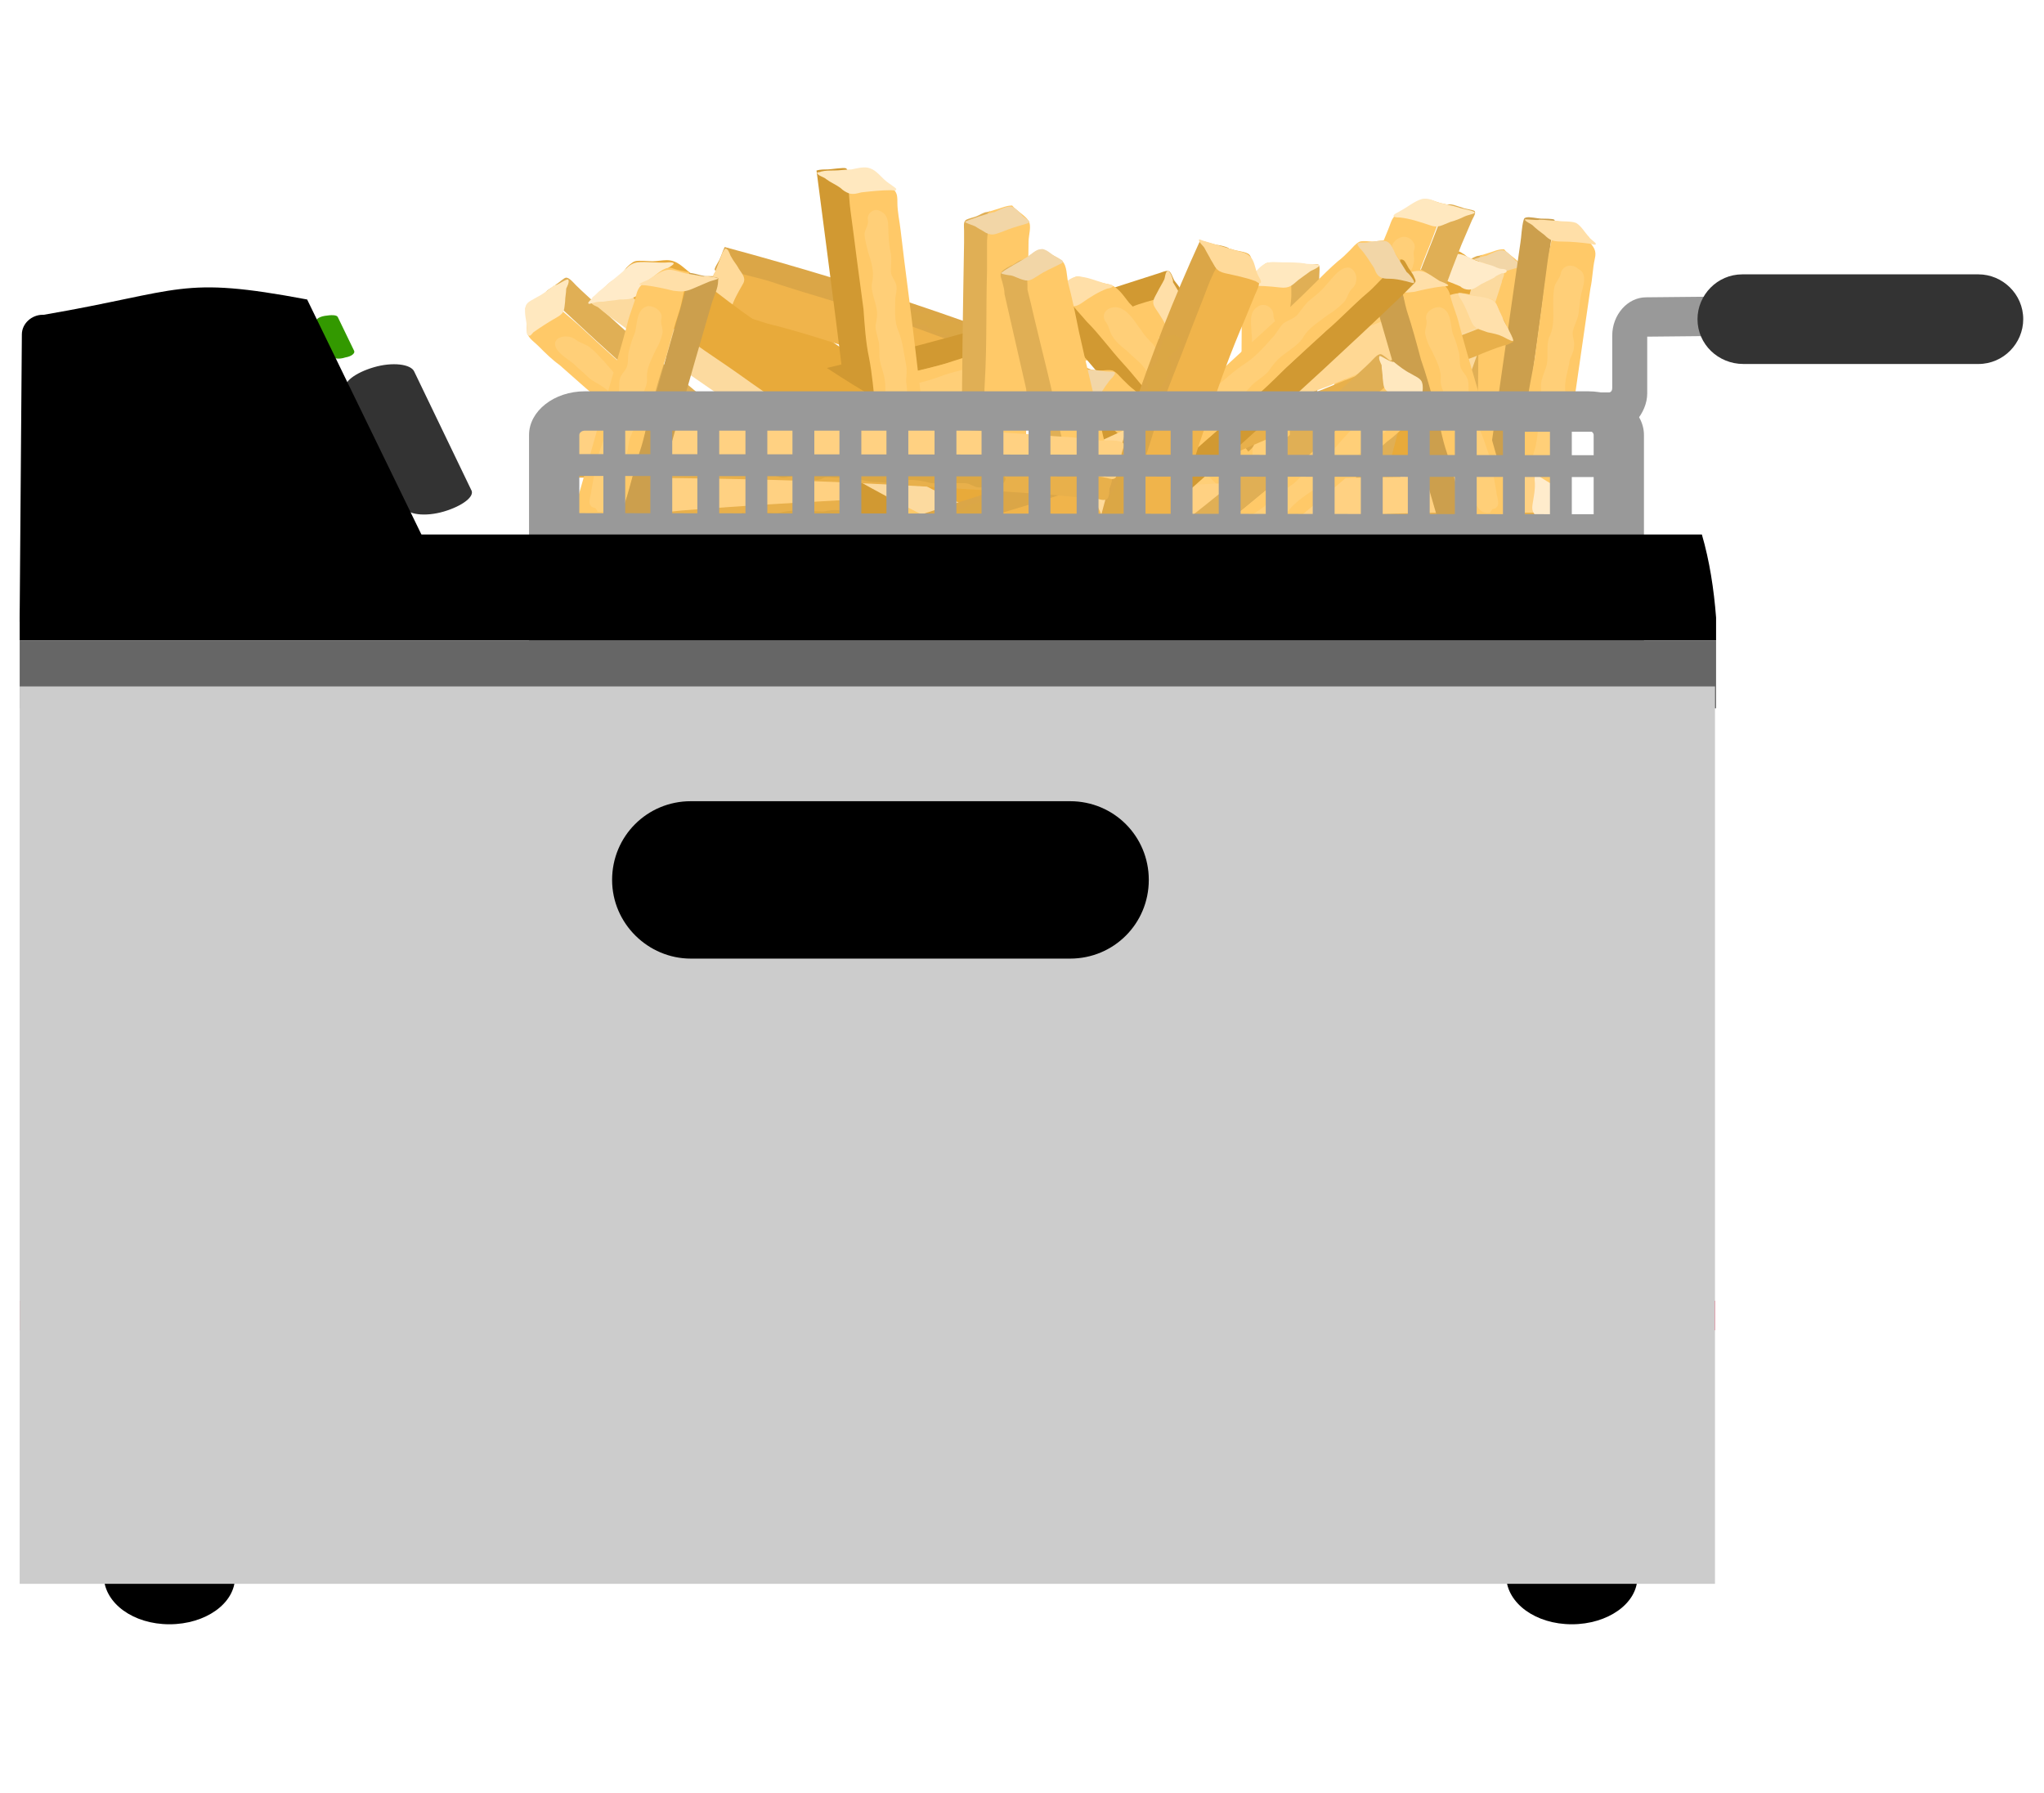 <?xml version="1.0" encoding="utf-8"?>
<!-- Generator: Adobe Illustrator 22.1.0, SVG Export Plug-In . SVG Version: 6.00 Build 0)  -->
<svg version="1.1" id="Layer_1" xmlns="http://www.w3.org/2000/svg" xmlns:xlink="http://www.w3.org/1999/xlink" x="0px" y="0px"
	 viewBox="0 0 187 164" style="enable-background:new 0 0 187 164;" xml:space="preserve">
<style type="text/css">
	.st0{fill:#E0AF55;}
	.st1{fill:#FFC968;}
	.st2{fill:#F2D6A7;}
	.st3{fill:#D19932;}
	.st4{fill:#FFCF78;}
	.st5{fill:#E8B04B;}
	.st6{fill:#FFD894;}
	.st7{fill:#FFEBC9;}
	.st8{fill:#FCDA9F;}
	.st9{fill:#E8AA3A;}
	.st10{fill:#FFE8BF;}
	.st11{fill:#FFE0AB;}
	.st12{fill:#CC9F4D;}
	.st13{fill:#F7BA4D;}
	.st14{fill:#DBA647;}
	.st15{fill:#F0B44B;}
	.st16{fill:#FFDA9A;}
	.st17{fill:#DBA745;}
	.st18{fill:#FFD182;}
	.st19{fill:#FFECCC;}
	.st20{fill:#FFDFA8;}
	.st21{fill:#999999;}
	.st22{fill:#333333;}
	.st23{fill:#339900;}
	.st24{fill:#FF0033;}
	.st25{fill:#666666;}
	.st26{fill:#CCCCCC;}
</style>
<g>
	<g>
		<g>
			<g>
				<path class="st0" d="M133.3,63.1c0.1,0.3,2.2,1,2.3,0.8c0.1-0.1,0-0.4,0-0.5c0-0.4,0-0.7,0-1.1c0-0.8,0-1.5-0.1-2.3
					c-0.1-2.9-0.1-5.7-0.2-8.6c-0.1-5.8-0.1-11.6,0-17.4c0-2.9,0.1-5.9,0.2-8.8c0-0.4,0-0.9,0.1-1.3c0-0.1,0.1-0.4,0-0.5
					c-0.2-0.2,0.2-0.1-0.3,0c-0.3,0-0.7,0.3-1,0.4c-0.3,0.1-0.7,0.2-0.9,0.3c-0.3,0.2-0.2,0.6-0.2,1c0,0.4,0,0.8,0,1.1
					c-0.2,5.8-0.3,11.7-0.3,17.5c0,3.3,0,6.6,0.1,9.9c0,1.6,0.1,3.2,0.1,4.8c0,0.8,0,1.7,0.1,2.5c0,0.4,0,0.8,0,1.3
					C133.3,62.5,133.2,62.9,133.3,63.1z"/>
				<path class="st1" d="M137.6,22.8c0.4,0.5,1.2,0.9,1.5,1.4c0.3,0.5,0,1.3,0,1.9c0,1.5-0.1,3.1-0.1,4.6c-0.1,3.2-0.1,6.4-0.1,9.6
					c-0.1,6.3,0.1,12.6,0.2,18.9c0,1.5,0.1,2.9,0.1,4.4c0,0.3,0.3,1.6,0,1.7c-0.1,0.1-0.7-0.2-0.8-0.3c-0.5-0.2-1-0.4-1.6-0.6
					c-0.3-0.1-1.1-0.2-1.3-0.5c-0.2-0.2,0-0.6,0-0.8c0-0.3-0.1-0.6-0.1-0.9c-0.1-1.6,0-3.2-0.1-4.7c-0.1-3.1-0.2-6.1-0.2-9.2
					c0-1.6-0.1-3.2,0-4.8c0-1.5-0.1-3.1,0-4.6c0.2-3.4,0.1-6.7,0.2-10.1c0-0.9,0-1.7,0-2.6c0-0.7,0.2-1.5,0.1-2.2
					c-0.1-0.6-0.1-0.6,0.6-0.8C136.7,23,137,22.8,137.6,22.8z"/>
				<path class="st2" d="M133.3,24.3c0,0.1,0.7,0.3,0.9,0.4c0.3,0.2,0.7,0.4,1,0.6c0.6,0.3,0.9,0.1,1.5-0.1c0.7-0.3,1.4-0.5,2.1-0.7
					c0.7-0.2,0.3-0.3-0.2-0.7c-0.3-0.3-0.7-0.9-1.2-0.9c-0.4,0-1,0.3-1.4,0.5C135.7,23.4,133.2,24.2,133.3,24.3z"/>
			</g>
			<g>
				<path class="st3" d="M61.3,89.8c-0.4,0.1-1-0.2-1.3-0.3c-0.3-0.1-1.2-0.2-1.3-0.4c-0.2-0.3,0.6-0.7,0.9-0.9
					c0.7-0.6,1.3-1.1,2-1.7c2.5-2.2,5-4.3,7.5-6.5c4.9-4.3,9.8-8.7,14.6-13.2c2.4-2.2,4.7-4.4,7.1-6.6c0.4-0.4,0.8-0.8,1.2-1.2
					c0.2-0.3,0.4-0.6,0.7-0.4c0.2,0.1,0.4,0.7,0.6,0.9c0.1,0.2,0.3,0.4,0.4,0.7c0.2,0.4,0.1,0.4-0.2,0.7c-0.3,0.3-0.7,0.7-1,1
					c-4.7,4.5-9.6,9-14.5,13.4c-2.8,2.5-5.5,4.9-8.3,7.4c-1.4,1.2-2.8,2.4-4.2,3.6c-0.7,0.6-1.5,1.2-2.2,1.9c-0.3,0.3-0.7,0.6-1,0.8
					C61.9,89.3,61.6,89.7,61.3,89.8z"/>
				<path class="st1" d="M92.4,58.6c0,0.3-0.3,0.4-0.5,0.5c-0.3,0.2-0.6,0.5-0.8,0.8c-0.6,0.6-1.1,1.2-1.7,1.7
					c-1.3,1.1-2.5,2.4-3.8,3.5c-1.2,1.1-2.4,2.2-3.6,3.3c-1.1,1.1-2.3,2.3-3.6,3.3c-1.4,1.1-2.6,2.4-3.9,3.5c-1.4,1.2-2.7,2.4-4,3.6
					c-2.5,2.3-5.2,4.4-7.8,6.6c-0.7,0.6-1.3,1.1-1.9,1.7c-0.6,0.5-1.2,0.9-1.7,1.5c-0.5,0.5-0.7,0.4-1.4,0.2
					c-0.8-0.3-1.6-0.4-2.3-0.6c-0.5-0.1-1.3-0.1-1-0.6c0.2-0.3,0.7-0.5,0.9-0.7c0.4-0.3,0.7-0.6,1-0.9c1.2-1.1,2.5-2.2,3.8-3.3
					c5.3-4.6,10.7-9.2,15.8-13.9c2.9-2.7,5.9-5.3,8.7-8.1c0.7-0.7,1.4-1.4,2.1-2c0.4-0.3,0.7-0.6,1.1-1c0.3-0.3,0.5-0.6,0.9-0.8
					c0.4-0.1,0.8,0,1.2,0c0.3,0,1.1-0.2,1.4-0.1c0.2,0.1,0.4,0.5,0.4,0.7C92,57.9,92.2,58.2,92.4,58.6z"/>
				<path class="st2" d="M93.7,60.7c-0.1,0-0.7-0.2-0.8-0.2c-0.4-0.1-0.9-0.2-1.4-0.2c-0.3,0-0.6,0-0.9-0.2
					c-0.3-0.2-0.4-0.6-0.5-0.8c-0.4-0.6-0.8-1.3-1.3-1.8C88.4,57,88.6,57,89.2,57c0.5,0,1.6-0.3,2.1-0.1c0.4,0.2,0.6,0.8,0.8,1.2
					c0.3,0.5,0.7,1.1,1,1.6C93.2,59.8,93.9,60.7,93.7,60.7z"/>
				<path class="st4" d="M88,61.2c-0.4,0.4-0.4,0.9-0.8,1.3c-0.4,0.4-0.9,0.8-1.4,1.1c-0.9,0.7-1.8,1.2-2.3,2.1
					c-0.5,0.8-1.6,1.3-2.3,2c-0.3,0.3-0.6,0.7-0.8,1c-0.3,0.4-0.8,0.7-1.3,1.1c-0.4,0.3-0.7,0.8-1.1,1.1c-0.4,0.4-1,0.8-1.5,1.1
					c-0.6,0.4-1,0.8-1.4,1.3c-0.6,0.6-1.8,2.3-3,1.5c0.2,0.1,0.1-0.3,0.1-0.3c-0.1-0.2-0.3-0.2-0.2-0.6c0.2-0.4,0.7-0.8,1-1.1
					c0.8-0.8,1.5-1.8,2.4-2.5c1-0.8,1.8-1.6,2.9-2.3c0.9-0.6,1.7-1.5,2.4-2.3c0.4-0.4,0.6-0.9,1-1.3c0.4-0.3,0.9-0.4,1.3-0.8
					c0.4-0.5,0.7-1,1.2-1.4c0.5-0.4,1-0.8,1.4-1.3c0.5-0.5,1.3-1.8,2.2-1.6C88.6,59.7,88.5,60.7,88,61.2z"/>
			</g>
			<g>
				<path class="st5" d="M73.6,80.5c0.2,0.2,1.1,0,1.4,0c0.5,0,1.3,0.1,1.3-0.4c0-0.7-0.2-1.5-0.3-2.1c-0.1-0.8-0.2-1.7-0.3-2.5
					c-0.4-3.3-0.6-6.7-0.7-10c-0.3-6.7-0.1-13.4,0.6-20.1c0.2-1.8,0.3-3.7,0.6-5.5c0-0.2,0.4-1,0.2-1.2c-0.1-0.1-1-0.1-1.2-0.1
					c-0.5,0-1-0.1-1.5-0.1c-1.5,11-1.9,22.2-1,33.3c0.1,1.6,0.3,3.2,0.5,4.7c0.1,0.7,0.2,1.5,0.3,2.2c0.1,0.4,0.1,0.8,0.2,1.2
					C73.6,80.1,73.5,80.3,73.6,80.5z"/>
				<path class="st6" d="M76.8,38.6c0.5,0.1,1.3,0,1.7,0.2c0.2,0.1,0.4,0.6,0.6,0.8c0.2,0.3,0.5,0.6,0.7,0.9c0.5,0.6,0.4,1,0.3,1.6
					C80,43,80,43.8,79.9,44.6c-0.4,3.1-0.5,6.2-0.7,9.3c-0.3,6.2-0.1,12.4,0.5,18.6c0.1,1.5,0.4,3.1,0.5,4.6c0.1,0.7,0.1,1.4,0.2,2
					c0.1,0.7,0.3,0.9-0.6,0.9c-0.9,0.1-1.8,0.1-2.6,0.2c-0.6,0.1-1,0.3-1-0.3c-0.1-1.3-0.2-2.6-0.4-3.9c-0.7-6.2-1.1-12.4-0.9-18.6
					c0-1.7,0-3.3,0.1-5c0.1-1.7,0.3-3.3,0.4-5c0.1-1.7,0.3-3.4,0.4-5.1c0.1-0.8,0.2-1.6,0.4-2.5c0.1-0.3,0-0.7,0.1-1
					C76.3,38.5,76.3,38.6,76.8,38.6z"/>
				<path class="st7" d="M73.6,38.5c0.1,0.2,0.5,0.4,0.7,0.6c0.3,0.3,0.6,0.6,0.9,0.9c0.5,0.5,0.7,0.9,1.6,0.9c0.9,0,1.9,0,2.8,0.2
					c0.1,0,0.5,0.2,0.6,0.1c0.2-0.1-0.2-0.5-0.4-0.6c-0.4-0.5-0.7-1.3-1.3-1.7c-0.4-0.3-1-0.2-1.4-0.2c-0.7,0-1.4-0.1-2.1-0.2
					c-0.3,0-0.7-0.1-1-0.1C73.9,38.4,73.5,38.2,73.6,38.5z"/>
			</g>
			<g>
				<path class="st8" d="M116.3,72.7c-0.3,0.2-0.8-0.3-1-0.5c-0.3-0.2-1-0.4-1.2-0.7c-0.2-0.4,0.4-1,0.6-1.4c0.5-0.9,1-1.7,1.5-2.6
					c1.9-3.4,3.7-6.8,5.4-10.2c3.5-6.9,6.6-14.1,9.4-21.3c1.3-3.5,2.8-7.1,3.8-10.7c0.1-0.3,0.1-1,0.4-1.3c0.2-0.2,1.2,0.3,1.4,0.4
					c0.3,0.1,0.7,0.2,0.9,0.3c0.3,0.2,0.1,0,0.1,0.4c0,0.2-0.2,0.5-0.2,0.7c-0.3,0.9-0.6,1.9-0.9,2.8c-2.5,7.3-5.3,14.5-8.5,21.5
					c-1.8,4-3.7,7.9-5.7,11.8c-1,1.9-2,3.9-3.1,5.8c-0.5,0.9-1,1.8-1.5,2.7c-0.3,0.5-0.5,0.9-0.8,1.4
					C116.8,72,116.5,72.6,116.3,72.7z"/>
				<path class="st9" d="M135.3,23.9c0.2,0.2-0.4,1.2-0.4,1.5c-0.3,0.9-0.5,1.8-0.8,2.7c-0.7,1.9-1.3,3.8-2.1,5.6
					c-0.7,1.7-1.4,3.5-2,5.2c-0.7,1.7-1.3,3.6-2.1,5.2c-0.9,1.8-1.6,3.7-2.5,5.4c-0.9,1.8-1.7,3.6-2.5,5.5
					c-1.6,3.5-3.5,6.8-5.3,10.1c-0.9,1.7-1.8,3.4-2.8,5c-0.2,0.3-0.3,1.1-0.7,1.2c-0.4,0.1-0.9-0.5-1.2-0.7
					c-0.6-0.4-1.2-0.8-1.9-1.2c-0.5-0.3-0.7-0.4-0.3-1c1-1.5,1.9-3.2,2.7-4.8c3.8-6.9,7.4-13.9,10.4-21.2c1.7-4.1,3.5-8.3,4.9-12.6
					c0.3-1,0.7-2,1.1-3c0.3-0.9,0.4-1.9,1.2-2.4c0.3-0.2,0.7-0.4,1-0.6c0.3-0.2,0.8-0.7,1.2-0.8c0.3-0.1,0.6,0.2,0.8,0.3
					C134.4,23.7,134.8,23.7,135.3,23.9z"/>
				<path class="st7" d="M137.8,24.9c-0.1,0.1-0.3,0.1-0.4,0.1c-0.2,0.1-0.5,0.2-0.7,0.4c-0.4,0.2-0.8,0.4-1.2,0.6
					c-0.3,0.2-0.7,0.5-1.1,0.5c-0.3,0-0.6-0.1-0.8-0.3c-0.7-0.3-1.5-0.6-2.3-0.9c-0.3-0.1-1.3-0.1-0.5-0.5c0.7-0.4,1.5-1.2,2.2-1.5
					c0.6-0.2,1,0.1,1.5,0.3c0.6,0.3,1.3,0.5,2,0.7c0.3,0.1,0.6,0.3,0.9,0.3C137.4,24.6,138,24.6,137.8,24.9z"/>
			</g>
			<g>
				<path class="st8" d="M95.8,93.2c-0.3-0.1-0.4-0.8-0.4-1c-0.1-0.4-0.5-1-0.4-1.4c0.1-0.4,1-0.4,1.5-0.4c1-0.1,2-0.3,2.9-0.4
					c3.8-0.6,7.6-1.3,11.3-2.1c7.5-1.6,14.9-3.5,22.1-5.8c3.5-1.1,7.1-2.2,10.4-3.6c0.3-0.1,0.8-0.5,1.2-0.5c0.3,0,0.7,1.1,0.8,1.4
					c0.1,0.3,0.4,0.6,0.5,0.9c0.1,0.4,0.1,0.1-0.2,0.3c-0.2,0.1-0.5,0.2-0.7,0.3c-0.9,0.3-1.8,0.7-2.7,1c-7,2.5-14.2,4.7-21.6,6.6
					c-4.2,1-8.4,2-12.7,2.8c-2.1,0.4-4.3,0.8-6.4,1.1c-1,0.2-2.1,0.3-3.1,0.5c-0.5,0.1-1,0.1-1.5,0.2C96.7,93.1,96.1,93.3,95.8,93.2
					z"/>
				<path class="st9" d="M144.6,78.1c0,0.3-1.2,0.5-1.4,0.6c-0.8,0.3-1.6,0.7-2.5,1c-1.8,0.6-3.7,1.3-5.5,1.8
					c-1.7,0.5-3.5,1.1-5.2,1.6c-1.7,0.5-3.5,1.2-5.2,1.6c-1.9,0.4-3.8,1-5.7,1.4c-2,0.4-3.9,0.9-5.8,1.4c-3.7,0.9-7.4,1.5-11.2,2.1
					c-1.9,0.3-3.8,0.6-5.7,0.9c-0.4,0-1.1,0.4-1.4,0.2c-0.3-0.2-0.3-1-0.4-1.3c-0.2-0.7-0.4-1.4-0.6-2.1c-0.2-0.5-0.3-0.7,0.5-0.8
					c1.8-0.1,3.6-0.5,5.4-0.8c7.7-1.3,15.4-2.8,22.8-4.9c4.2-1.2,8.5-2.4,12.6-3.9c1-0.3,1.9-0.7,2.9-1c0.9-0.3,1.6-0.8,2.6-0.5
					c0.4,0.1,0.8,0.3,1.2,0.4c0.4,0.1,1.1,0.2,1.5,0.4c0.3,0.2,0.3,0.6,0.5,0.8C144.1,77.3,144.4,77.7,144.6,78.1z"/>
				<path class="st7" d="M145.8,80.6c-0.1,0-0.3-0.2-0.4-0.2c-0.2-0.1-0.5-0.2-0.8-0.3c-0.4-0.2-0.9-0.4-1.3-0.5
					c-0.4-0.2-0.9-0.3-1.2-0.5c-0.3-0.2-0.3-0.5-0.5-0.8c-0.3-0.8-0.7-1.6-1.2-2.3c-0.2-0.3-0.9-1,0-0.7c0.8,0.3,2,0.4,2.8,0.8
					c0.6,0.3,0.7,0.9,0.9,1.3c0.3,0.6,0.7,1.3,1,1.9c0.2,0.3,0.3,0.6,0.5,0.9C145.7,80.2,146.1,80.6,145.8,80.6z"/>
			</g>
			<g>
				<path class="st8" d="M84.4,93.5c-0.2-0.2,0.2-0.8,0.3-1.1c0.2-0.4,0.2-1,0.5-1.3c0.3-0.3,1.1,0.1,1.5,0.2
					c0.9,0.3,1.9,0.5,2.8,0.7c3.7,0.9,7.4,1.8,11.1,2.5c7.5,1.5,15.2,2.7,22.9,3.4c3.7,0.4,7.6,0.8,11.3,0.9c0.3,0,1.1-0.1,1.3,0
					c0.2,0.2-0.1,1.2-0.1,1.5c-0.1,0.3,0,0.7-0.1,1c-0.1,0.4,0,0.1-0.3,0.2c-0.2,0-0.6,0-0.8,0c-1,0-2-0.1-3-0.2
					c-7.7-0.5-15.4-1.3-22.9-2.6c-4.3-0.7-8.5-1.5-12.8-2.4c-2.1-0.5-4.2-1-6.3-1.5c-1-0.2-2-0.5-3-0.8c-0.5-0.1-1-0.3-1.5-0.4
					C85.2,93.7,84.5,93.6,84.4,93.5z"/>
				<path class="st9" d="M136.3,98.9c-0.2,0.2-1.3,0-1.6,0c-0.9,0-1.9,0-2.8-0.1c-2-0.1-4-0.3-6-0.5c-1.8-0.2-3.7-0.4-5.6-0.6
					c-1.8-0.2-3.8-0.3-5.6-0.6c-1.9-0.4-3.9-0.5-5.9-0.9c-1.9-0.4-3.9-0.7-5.9-1c-3.8-0.6-7.4-1.6-11.1-2.5
					c-1.8-0.5-3.7-0.9-5.5-1.4c-0.3-0.1-1.2,0-1.4-0.3c-0.2-0.3,0.4-1,0.5-1.3c0.2-0.7,0.5-1.4,0.8-2.1c0.2-0.5,0.2-0.7,0.9-0.5
					c1.7,0.6,3.5,1,5.2,1.4c7.5,1.8,15.2,3.4,23,4.4c4.4,0.6,8.9,1.2,13.4,1.4c1.1,0.1,2.1,0.1,3.2,0.2c1,0.1,1.9-0.1,2.6,0.5
					c0.3,0.3,0.5,0.6,0.8,0.8c0.3,0.3,0.9,0.6,1.1,0.9c0.1,0.3,0,0.6-0.1,0.9C136.4,98.1,136.4,98.5,136.3,98.9z"/>
				<path class="st7" d="M135.8,101.6c-0.1-0.1-0.1-0.3-0.2-0.3c-0.1-0.2-0.3-0.4-0.5-0.6c-0.3-0.3-0.5-0.7-0.8-1
					c-0.2-0.3-0.6-0.6-0.7-0.9c-0.1-0.3,0-0.6,0.1-0.9c0.2-0.8,0.3-1.6,0.4-2.5c0-0.4-0.1-1.2,0.4-0.6c0.6,0.6,1.5,1.1,1.9,1.8
					c0.3,0.5,0.1,1,0,1.5c-0.1,0.7-0.2,1.4-0.3,2.1c-0.1,0.3-0.1,0.7-0.1,1C136,101.2,136.1,101.7,135.8,101.6z"/>
			</g>
			<g>
				<path class="st3" d="M110.6,79.5c-0.2,0.3-1.4,0-1.7-0.1c-0.3,0-0.8,0-1-0.2c-0.1-0.1,0.1-0.5,0.1-0.6c0-0.1,0-0.3,0-0.4
					c0.1-0.8,0.2-1.7,0.3-2.5c0.4-3.3,0.8-6.6,1.3-9.8c1-7.6,1.9-15.1,2.9-22.7c0.1-1,0.3-2,0.4-3.1c0-0.2,0-0.3,0.1-0.5
					c0-0.3-0.1-1,0.2-1.2c0.2-0.1,1.4,0.1,1.7,0.1c0.3,0,0.7,0,1,0.1c-0.6,4.6-1.2,9.2-1.8,13.9c-0.9,7.2-1.8,14.4-2.8,21.6
					c-0.1,1.2-0.3,2.3-0.4,3.5C110.8,78.1,110.8,79.3,110.6,79.5z"/>
				<path class="st1" d="M113.1,38.6c0.3,0.1-0.1,1.3-0.1,1.5c-0.1,0.7-0.1,1.4-0.2,2.1c-0.2,1.5-0.4,3-0.6,4.6
					c-0.2,1.5-0.4,3-0.6,4.5c-0.1,1.4-0.2,3-0.5,4.4c-0.3,1.5-0.4,3-0.6,4.6c-0.3,1.5-0.4,3.1-0.6,4.6c-0.3,3-0.8,6.1-1.2,9.1
					c-0.2,1.5-0.3,3-0.6,4.4c-0.1,0.3,0.2,1-0.1,1.2c-0.2,0.1-0.5,0-0.7,0c-0.4-0.1-0.9-0.1-1.3-0.1c-0.4,0-2,0-2.2-0.3
					c-0.1-0.1,0-0.4,0-0.6c0.1-0.4,0.2-0.8,0.2-1.2c0.2-1.5,0.3-3,0.5-4.5c0.8-6.1,1.7-12.2,2.4-18.3c0.4-3.5,0.9-7,1.3-10.5
					c0.1-0.9,0.3-1.7,0.3-2.6c0-0.4,0-0.7,0.2-1c0.2-0.3,0.6-0.4,0.8-0.7c0.5-0.4,1-1.2,1.8-1.2C111.9,38.5,112.5,38.5,113.1,38.6z"
					/>
				<path class="st10" d="M115.8,38.9c-0.1,0.2-0.6,0.3-0.8,0.5c-0.4,0.3-0.9,0.5-1.3,0.8c-0.2,0.2-0.5,0.4-0.8,0.5
					c-0.4,0.1-0.7,0-1.1-0.1c-0.9-0.1-1.8-0.2-2.7-0.2c-0.2,0-0.5,0.1-0.5-0.1c0-0.1,0.8-0.6,0.9-0.7c0.5-0.4,0.9-1,1.5-1.2
					c0.5-0.2,1.2,0,1.7,0.1c0.5,0,1.1,0.1,1.6,0.1c0.4,0,0.8,0,1.2,0.1C115.5,38.8,115.9,38.7,115.8,38.9z"/>
				<path class="st4" d="M111.2,43.1c-0.1,0.5,0.3,0.9,0.3,1.3c0,0.5-0.2,1.1-0.3,1.6c-0.3,0.9-0.6,1.8-0.4,2.8
					c0.2,0.8-0.3,1.7-0.4,2.5c-0.1,0.5,0,1,0.1,1.5c0,0.5-0.2,1-0.3,1.5c-0.1,0.6,0,1.1-0.1,1.7c-0.1,0.5-0.3,1-0.4,1.5
					c-0.1,0.5-0.1,0.9-0.1,1.4c0,0.7,0.2,2.6-1.3,2.5c0.2,0-0.2-0.3-0.1-0.3c-0.2-0.1-0.4-0.1-0.5-0.2c-0.2-0.3-0.1-0.9-0.1-1.3
					c0-0.6,0-1.1,0.1-1.7c0-0.5-0.1-1,0-1.5c0.2-1,0.3-2.1,0.7-3.1c0.4-0.9,0.3-1.9,0.3-2.8c0-0.5-0.2-0.9-0.1-1.4
					c0.1-0.5,0.5-0.8,0.5-1.3c0-0.5-0.1-1,0-1.6c0.1-0.5,0.2-1.1,0.2-1.6c0.1-0.7-0.2-1.9,0.8-2.3C110.6,41.9,111.3,42.4,111.2,43.1
					z"/>
			</g>
			<g>
				<path class="st5" d="M97.3,73.3c0.4,0,0.7-0.6,0.8-0.8c0.2-0.2,0.9-0.6,0.7-0.9c-0.1-0.1-0.4-0.2-0.5-0.3
					c-0.4-0.2-0.7-0.3-1.1-0.5c-0.9-0.4-1.7-0.8-2.6-1.2c-3.2-1.5-6.5-3.1-9.8-4.5c-6.6-3-13.3-5.8-20.1-8.5
					c-3.4-1.3-6.8-2.6-10.2-3.9c-0.4-0.1-0.8-0.4-1.2-0.5c-0.1,0-0.2-0.1-0.3-0.1c-0.2,0.1-0.4,0.9-0.5,1c-0.1,0.2-0.4,0.7-0.4,0.9
					c0,0.3-0.3,0,0.2,0.3c0.2,0.1,0.4,0.2,0.6,0.2c0.9,0.3,1.7,0.6,2.6,1c6.9,2.5,13.6,5.2,20.3,8.1c3.7,1.6,7.4,3.2,11.1,4.9
					c1.8,0.8,3.7,1.7,5.5,2.6c0.9,0.4,1.8,0.9,2.7,1.3c0.5,0.2,0.9,0.4,1.4,0.7C96.8,73.1,97.1,73.3,97.3,73.3z"/>
				<path class="st6" d="M53.3,51.7c0.3-0.4,0.3-1,0.7-1.3c0.2-0.1,0.8-0.1,1.1-0.2c0.4-0.1,0.8-0.2,1.2-0.3c0.9-0.2,1.4,0,2.2,0.3
					c0.9,0.3,1.8,0.6,2.6,1c3.5,1.4,7.1,2.7,10.6,4.2c7,2.9,13.9,5.9,20.7,9.1c1.7,0.8,3.3,1.6,5,2.3c0.8,0.4,1.5,0.8,2.3,1.2
					c0.3,0.2,1.8,0.6,1.8,0.9c0,0.2-0.6,0.7-0.7,0.8c-0.3,0.3-0.5,0.6-0.8,0.9c-0.2,0.2-0.6,1-1.1,1c-0.3,0-0.5-0.3-0.7-0.4
					c-0.3-0.2-0.5-0.3-0.8-0.4c-0.9-0.4-1.6-0.8-2.5-1.2c-6.7-3.2-13.5-6.1-20.3-9.1c-1.8-0.8-3.7-1.5-5.6-2.2
					c-1.9-0.8-3.8-1.6-5.8-2.4c-1.9-0.7-3.8-1.5-5.8-2.2c-0.9-0.3-1.8-0.7-2.8-1.1c-0.4-0.1-0.8-0.2-1.1-0.4
					C53,52.2,53.1,52.1,53.3,51.7z"/>
				<path class="st11" d="M52.2,54.2c0.2,0,0.7-0.3,0.9-0.4c0.4-0.2,0.9-0.3,1.4-0.4c0.8-0.3,1.2-0.3,1.5-1c0.3-0.7,0.6-1.5,1-2.1
					c0.3-0.5,0.3-0.6-0.4-0.4c-0.7,0.2-1.7,0.2-2.4,0.5c-0.5,0.2-0.6,0.7-0.8,1.1c-0.2,0.5-0.5,1.1-0.8,1.6
					C52.6,53.2,52,54.2,52.2,54.2z"/>
			</g>
			<g>
				<path class="st12" d="M95.7,84c-0.2,0.3-0.9,0.4-1.2,0.5c-0.3,0.1-1,0.5-1.3,0.4c-0.3-0.1-0.1-0.9-0.1-1.2
					c0-0.8,0.1-1.5,0.1-2.3c0.1-2.9,0.2-5.9,0.2-8.8c0.1-5.8,0.1-11.7,0-17.5c-0.1-2.9-0.1-5.8-0.2-8.7c0-0.5,0-1-0.1-1.5
					c0-0.3-0.2-0.6,0.2-0.6c0.3,0,0.9,0.3,1.2,0.4c0.3,0.1,0.6,0.2,0.9,0.3c0.5,0.1,0.5,0.3,0.5,0.7c0,0.4,0,0.8,0,1.3
					c0.2,5.9,0.3,11.7,0.3,17.6c0,3.3,0,6.6-0.1,9.9c0,1.6-0.1,3.3-0.1,4.9c0,0.8-0.1,1.7-0.1,2.5c0,0.4,0,0.8,0,1.1
					C95.8,83.3,95.9,83.8,95.7,84z"/>
				<path class="st13" d="M93,44.3c0.3,0.2,0.1,0.4,0.1,0.7c0,0.3,0,0.7,0.1,1c0.1,0.7,0.1,1.5,0.1,2.2c0,1.5,0.1,3.1,0.1,4.6
					c0,1.5,0,2.9,0.1,4.4c0.1,1.4,0.2,2.9,0.1,4.4c-0.1,1.6,0,3.1,0,4.7c-0.1,1.6,0,3.2,0,4.8c0.1,3-0.2,6-0.3,9
					c0,0.8-0.1,1.5-0.1,2.3c0,0.7-0.1,1.3,0,2c0.1,0.6-0.1,0.7-0.9,0.9c-0.8,0.2-1.5,0.5-2.3,0.7c-0.4,0.1-1.1,0.6-1.2,0.1
					c-0.1-0.3,0.1-0.7,0.1-1c0-0.4,0-0.8,0-1.2c0-1.5,0.1-3,0.1-4.4c0.2-6.2,0.3-12.5,0.2-18.7c-0.1-3.5,0-7.1-0.2-10.6
					c0-0.9-0.1-1.8-0.1-2.6c0-0.4,0-0.9,0-1.3c0-0.3-0.2-0.7,0.1-1.1c0.2-0.3,0.6-0.4,0.9-0.6c0.2-0.2,0.7-0.7,1-0.8
					c0.3-0.1,0.7,0.2,0.9,0.3C92.1,44,92.6,44.1,93,44.3z"/>
				<path class="st2" d="M95.7,45.2c-0.1,0.1-0.7,0.2-0.8,0.3c-0.4,0.2-0.8,0.4-1.2,0.6c-0.3,0.2-0.5,0.3-0.8,0.3
					c-0.4,0-0.8-0.2-1.1-0.3c-0.8-0.3-1.7-0.6-2.5-0.7c-0.7-0.1-0.5-0.2,0-0.6c0.4-0.3,1-1.1,1.5-1.1c0.5-0.1,1.1,0.3,1.6,0.5
					c0.7,0.2,1.4,0.5,2.1,0.7C94.6,44.8,95.9,45.1,95.7,45.2z"/>
			</g>
			<g>
				<path class="st0" d="M89.1,95.8c-0.1,0.3,0.6,0.7,0.8,0.8c0.2,0.2,0.6,0.8,1,0.8c0.2,0,0.5-0.3,0.6-0.4c0.3-0.2,0.7-0.4,1-0.6
					c0.8-0.5,1.5-1,2.3-1.5c2.9-1.9,5.7-3.9,8.5-6c5.6-4.1,11-8.4,16.2-12.9c2.6-2.2,5-4.5,7.5-6.8c0.2-0.2,0.8-0.5,0.9-0.8
					c0.1-0.3-0.7-0.6-1-0.9c-0.2-0.1-0.7-0.6-0.9-0.6c-0.3,0-0.7,0.5-0.9,0.7c-0.6,0.6-1.2,1.1-1.8,1.7c-5,4.6-10.2,9-15.6,13.2
					c-3,2.4-6.1,4.7-9.3,6.9c-1.6,1.1-3.2,2.2-4.7,3.3c-0.8,0.6-1.7,1.1-2.5,1.7c-0.4,0.3-0.8,0.5-1.2,0.8
					C89.6,95.4,89.1,95.6,89.1,95.8z"/>
				<path class="st1" d="M128.3,68.6c0.4,0.3,1.1,0.5,1.3,0.9c0.1,0.2-0.1,0.7-0.1,0.9c0,0.4,0,0.8,0,1.1c0,0.8-0.5,1-1.1,1.6
					c-0.6,0.6-1.2,1.2-1.9,1.7c-2.6,2.3-5.2,4.6-7.9,6.8c-5.6,4.5-11.3,8.9-17.3,13.1c-1.4,1-2.9,2-4.4,3c-0.7,0.5-1.4,0.9-2.1,1.3
					c-0.3,0.2-1,1-1.5,0.9c-0.3-0.1-0.6-0.6-0.8-0.7c-0.3-0.3-0.6-0.5-0.9-0.8c-0.2-0.2-1.1-0.7-1-1.1c0.1-0.2,0.4-0.3,0.6-0.3
					c0.3-0.1,0.5-0.3,0.8-0.5c0.7-0.5,1.5-1,2.3-1.5c2.9-2,5.7-4.1,8.6-6.1c1.5-1.1,3-2.1,4.4-3.1c1.5-1.1,2.8-2.3,4.3-3.4
					c1.5-1.2,3-2.5,4.5-3.7c1.5-1.2,3-2.4,4.4-3.7c1.5-1.3,2.9-2.6,4.3-3.9c0.7-0.6,1.4-1.2,2.1-1.8c0.3-0.2,0.5-0.5,0.8-0.8
					C127.9,68.2,127.9,68.3,128.3,68.6z"/>
				<path class="st10" d="M125.8,67c-0.1,0.2,0.1,0.6,0.2,0.8c0,0.4,0.1,0.8,0.1,1.2c0.1,0.7,0,1,0.7,1.4c0.7,0.4,1.5,0.9,2.2,1.4
					c0.1,0.1,0.3,0.4,0.4,0.3c0.3,0,0.2-0.5,0.2-0.7c0-0.6,0.3-1.4,0.1-2c-0.1-0.4-0.7-0.6-1-0.8c-0.6-0.3-1.1-0.7-1.6-1.1
					C126.8,67.6,125.9,66.8,125.8,67z"/>
				<path class="st4" d="M125.1,72.5c-0.4,0.3-1,0.4-1.4,0.8c-0.4,0.3-0.8,0.8-1.2,1.2c-0.7,0.8-1.3,1.6-2.2,2.1
					c-1,0.5-1.5,1.3-2.3,2c-0.4,0.3-0.8,0.6-1.3,0.8c-0.6,0.3-0.9,0.8-1.3,1.2c-0.4,0.4-1,0.7-1.4,1c-0.5,0.4-0.9,0.8-1.3,1.3
					c-0.4,0.5-0.9,0.8-1.5,1.1c-0.7,0.5-2.8,1.6-1.7,2.4c-0.2-0.1,0.4-0.1,0.4-0.1c0.3,0.1,0.3,0.2,0.6,0.1c0.5-0.1,1-0.6,1.4-0.8
					c1.1-0.7,2.3-1.4,3.2-2.2c0.8-0.8,1.7-1.4,2.4-2.3c0.6-0.8,1.7-1.5,2.6-2.1c0.4-0.3,1-0.5,1.4-0.9c0.4-0.4,0.5-0.9,1-1.2
					c0.5-0.4,1.1-0.6,1.5-1c0.4-0.4,0.9-0.8,1.3-1.2c0.6-0.5,1.9-1.2,1.7-2C126.7,72.1,125.7,72,125.1,72.5z"/>
			</g>
			<g>
				<path class="st14" d="M53.7,95.3c-0.2,0.3,0.5,0.8,0.7,1c0.4,0.5,0.4,1,1.2,0.6c1.7-0.8,3.4-1.6,5.1-2.4
					c3.7-1.7,7.4-3.2,11.2-4.7c7.5-3,15.2-5.6,23-8c2.2-0.7,4.4-1.4,6.7-1.9c0.3-0.1,1.3-0.1,1.4-0.4c0.1-0.1-0.3-0.7-0.4-0.9
					c-0.2-0.4-0.3-0.8-0.5-1.2c-13.4,3.6-26.3,8-38.7,13.4c-1.7,0.7-3.4,1.5-5.1,2.3c-0.9,0.4-1.7,0.8-2.5,1.2
					c-0.4,0.2-0.9,0.4-1.3,0.6C54.2,95,53.8,95.1,53.7,95.3z"/>
				<path class="st15" d="M103.2,79.9c0.1,0.4,0.6,0.9,0.4,1.3c-0.1,0.2-0.5,0.5-0.7,0.7c-0.2,0.3-0.5,0.6-0.7,0.9
					c-0.5,0.7-1,0.7-1.9,1c-0.9,0.2-1.8,0.6-2.8,0.8c-3.8,1-7.5,2.3-11.1,3.5c-7.2,2.4-14.3,5.2-21.1,8.2c-1.7,0.7-3.4,1.5-5.1,2.3
					c-0.8,0.3-1.5,0.6-2.2,1c-0.1,0.1-0.5,0.4-0.7,0.3c-0.3,0-0.5-0.5-0.7-0.7c-0.4-0.5-0.8-1.1-1.3-1.6c-0.4-0.4-0.6-0.6,0.1-0.9
					c1.5-0.5,3-1.3,4.4-2c6.6-3.1,13.5-5.9,20.5-8.3c2-0.7,3.8-1.4,5.8-2.1c2-0.6,4-1.2,6-1.9c2-0.6,4-1.2,6.1-1.9
					c1-0.3,2-0.5,3-0.8c0.4-0.1,0.8-0.3,1.2-0.4C103,79.5,103,79.5,103.2,79.9z"/>
				<path class="st16" d="M102,77.5c-0.2,0.1-0.3,0.6-0.4,0.7c-0.2,0.4-0.5,0.7-0.7,1.1c-0.4,0.6-0.7,0.9-0.3,1.5
					c0.4,0.7,0.8,1.4,1,2.1c0,0.1,0,0.4,0.1,0.5c0.2,0.1,0.5-0.4,0.6-0.5c0.4-0.5,1.1-1.1,1.4-1.6c0.1-0.4-0.2-0.8-0.3-1.1
					c-0.3-0.5-0.5-1.1-0.7-1.6c-0.1-0.3-0.2-0.5-0.3-0.8C102.2,77.7,102.2,77.4,102,77.5z"/>
				<path class="st17" d="M91.4,81.1c-0.4-0.2-0.9,0.2-1.3,0.3c-0.4,0.1-0.7,0.1-1,0.3c-0.2,0.1-0.4,0.3-0.7,0.3
					c-0.5,0.1-0.8-0.1-1.3,0c-0.6,0.2-1,0.7-1.6,1c-0.5,0.2-1.1,0.3-1.6,0.3c-0.2,0-0.5,0-0.7,0.1c-0.3,0.1-0.4,0.3-0.6,0.5
					c-0.4,0.3-0.9,0.1-1.3,0.2c-0.5,0.1-1,0.5-1.4,0.7c-0.3,0.1-0.5,0.3-0.8,0.3c-0.3,0-0.5-0.1-0.8-0.1c-0.5,0.1-0.8,0.6-1.3,0.8
					c-0.6,0.2-1.2,0.5-1.8,0.7c-0.6,0.2-1.3,0.2-1.9,0.4c-0.5,0.2-1,0.4-1.6,0.6c-0.7,0.2-0.7,0.4-1.1,0.8c-0.7,0.7-2,0.5-2.9,1
					c-0.5,0.3-1.1,0.5-1.7,0.8c-0.2,0.1-0.5,0.3-0.8,0.3c-0.3,0-0.5,0-0.8,0c-0.4,0.1-0.8,0.5-1.2,0.7c-0.4,0.2-0.8,0.7-0.5,1.1
					c0.1,0.2,0.4,0.3,0.6,0.2c0.2-0.1,0.2-0.3,0.4-0.4c0.4-0.4,0.9-0.1,1.4-0.3c0.4-0.2,0.6-0.5,1-0.6c0.3-0.1,0.6-0.1,0.9-0.2
					c0.3-0.1,0.6-0.3,0.9-0.4c0.6-0.3,1.1-0.6,1.7-0.9c0.5-0.3,1.1-0.2,1.6-0.5c0.5-0.3,0.7-0.5,1.3-0.4c0.7,0.1,1.2-0.2,1.7-0.6
					c0.5-0.4,0.6-0.5,1.3-0.6c0.7,0,1.2-0.3,1.8-0.5c1.2-0.4,2.2-1.1,3.4-1.4c0.6-0.2,1.2-0.3,1.8-0.5c0.3-0.1,0.6-0.2,0.9-0.4
					c0.2-0.1,0.3-0.3,0.5-0.4c0.3-0.1,0.6,0,0.9-0.1c0.3,0,0.5-0.2,0.8-0.3c0.6-0.3,1.4-0.3,2.1-0.5c0.6-0.1,1.4-0.3,1.9-0.7
					c0.2-0.2,0.3-0.4,0.7-0.5c0.3,0,0.5,0.1,0.8,0.1c0.4,0,1.2-0.2,1.3-0.6C92.4,81.5,91.7,81.3,91.4,81.1z"/>
			</g>
			<g>
				<path class="st14" d="M50.7,79c-0.3,0.1-0.1,0.9-0.1,1.1c0,0.5-0.3,1,0.6,1c2,0,3.9,0,5.9,0.1c4.2,0.1,8.5,0.3,12.7,0.5
					c8.3,0.5,16.7,1.4,24.9,2.6c2.3,0.3,4.7,0.6,7,1.1c0.3,0.1,1.2,0.4,1.5,0.3c0.2-0.1,0.2-0.7,0.3-0.9c0.1-0.4,0.2-0.8,0.3-1.2
					C90,81.2,76,79.8,61.9,79.2c-2-0.1-3.9-0.1-5.9-0.2c-1,0-2,0-2.9,0c-0.5,0-1,0-1.6,0C51.3,79,50.9,78.9,50.7,79z"/>
				<path class="st15" d="M103.1,86.2c-0.2,0.4-0.1,1-0.5,1.3c-0.2,0.2-0.8,0.2-1,0.3c-0.4,0.1-0.8,0.3-1.2,0.5
					c-0.9,0.4-1.4,0.2-2.3,0.1c-1-0.2-1.9-0.3-2.9-0.4c-3.9-0.7-7.9-1.1-11.8-1.6c-7.7-0.9-15.6-1.4-23.4-1.7
					c-1.9-0.1-3.9-0.1-5.8-0.1c-0.9,0-1.7-0.1-2.6,0c-0.2,0-0.7,0.1-0.8,0c-0.3-0.2-0.1-0.6-0.1-0.8c0-0.6,0-1.3,0-1.9
					c-0.1-0.5-0.1-0.8,0.7-0.7c1.7,0.2,3.4,0.1,5.1,0.1c7.7,0.1,15.4,0.5,23,1.3c2.1,0.2,4.2,0.3,6.3,0.6c2.1,0.3,4.3,0.6,6.4,0.8
					c2.1,0.3,4.3,0.6,6.4,0.9c1,0.1,2,0.4,3.1,0.6c0.4,0.1,0.8,0.1,1.2,0.2C103.2,85.7,103.2,85.8,103.1,86.2z"/>
				<path class="st16" d="M103.6,83.7c-0.2,0-0.6,0.4-0.8,0.5c-0.4,0.2-0.9,0.4-1.3,0.6c-0.7,0.4-1.2,0.4-1.3,1.2
					c-0.1,0.7-0.3,1.5-0.5,2.2c0,0.1-0.3,0.4-0.2,0.4c0.1,0.2,0.6-0.1,0.8-0.2c0.7-0.3,1.7-0.4,2.2-0.8c0.4-0.3,0.4-0.7,0.5-1.1
					c0.1-0.6,0.3-1.1,0.5-1.6c0.1-0.3,0.2-0.5,0.3-0.8C103.7,83.9,103.9,83.6,103.6,83.7z"/>
				<path class="st17" d="M92.2,82.4c-0.2-0.3-0.9-0.2-1.3-0.3c-0.4-0.1-0.7-0.2-1.1-0.2c-0.3,0-0.5,0.1-0.8,0
					c-0.4-0.1-0.6-0.5-1.1-0.5c-0.7-0.1-1.3,0.2-2,0.2c-0.5,0-1.1-0.2-1.6-0.4c-0.2-0.1-0.4-0.2-0.6-0.2c-0.3,0-0.5,0.1-0.8,0.2
					c-0.5,0.1-0.8-0.3-1.3-0.3c-0.5-0.1-1.2,0-1.7,0.1c-0.3,0-0.6,0-0.9-0.1c-0.2-0.1-0.3-0.3-0.6-0.4c-0.5-0.1-1.1,0.1-1.6,0.1
					c-0.6,0-1.4-0.1-2-0.2c-0.6-0.1-1.2-0.4-1.9-0.4c-0.6-0.1-1.2-0.1-1.8-0.1c-0.7-0.1-0.9,0.1-1.5,0.2c-1,0.3-2.1-0.4-3.1-0.3
					c-0.7,0-1.3,0-2,0c-0.3,0-0.6,0-0.9-0.1c-0.3-0.1-0.4-0.2-0.7-0.3c-0.4-0.1-1,0.1-1.5,0.1c-0.5,0-1.1,0.3-1.2,0.7
					c0,0.2,0.2,0.4,0.4,0.5c0.3,0,0.3-0.1,0.6-0.2c0.6-0.2,0.9,0.3,1.4,0.3c0.4,0,0.8-0.2,1.3-0.1c0.3,0,0.6,0.2,0.9,0.2
					c0.3,0,0.7,0,1.1,0c0.7,0,1.3-0.1,2-0.1c0.6,0,1.1,0.2,1.7,0.2c0.6-0.1,0.9-0.1,1.3,0.2c0.5,0.3,1.2,0.3,1.9,0.2
					c0.6-0.1,0.8-0.2,1.4,0c0.6,0.3,1.2,0.3,1.9,0.3c1.3,0.1,2.6,0,3.8,0.2c0.6,0.1,1.3,0.2,1.9,0.3c0.4,0,0.7,0.1,1,0
					c0.2,0,0.4-0.1,0.7-0.1c0.3,0,0.5,0.2,0.8,0.3c0.3,0.1,0.6,0,0.9,0c0.7,0,1.4,0.3,2.1,0.4c0.6,0.1,1.4,0.4,2,0.2
					c0.3-0.1,0.5-0.3,0.9-0.1c0.2,0.1,0.4,0.3,0.6,0.4c0.3,0.1,1.2,0.3,1.5,0C92.8,83.1,92.4,82.6,92.2,82.4z"/>
			</g>
			<g>
				<path class="st5" d="M99.1,80.6c0.3-0.1,0.3-0.8,0.3-1c0.1-0.3,0.4-0.9,0.1-1.1c-0.1-0.1-0.5-0.1-0.6-0.1
					c-0.4,0-0.8-0.1-1.2-0.1c-1-0.1-2-0.2-3-0.3c-3.8-0.3-7.5-0.6-11.3-0.8c-7.6-0.4-15.2-0.7-22.8-0.8c-3.8-0.1-7.6,0-11.3-0.1
					c-0.4,0-1-0.1-1.3,0c-0.1,0-0.2,0-0.3,0.1c-0.1,0.1,0.1,0.9,0.1,1c0,0.2,0,0.7,0.1,1c0.1,0.3-0.2,0.1,0.3,0.2c0.2,0,0.5,0,0.6,0
					c1,0,1.9,0,2.9,0c7.6,0,15.2,0.1,22.7,0.4c4.2,0.2,8.5,0.4,12.7,0.7c2.1,0.1,4.2,0.3,6.3,0.4c1.1,0.1,2.1,0.2,3.2,0.3
					c0.5,0,1.1,0.1,1.6,0.1C98.5,80.6,98.9,80.7,99.1,80.6z"/>
				<path class="st18" d="M47.6,76.1c0.1-0.4-0.3-1,0-1.4c0.1-0.2,0.6-0.4,0.9-0.5c0.3-0.2,0.6-0.4,1-0.7c0.7-0.5,1.2-0.4,2.2-0.4
					c1,0,1.9,0,2.9,0c3.9,0.1,7.9,0.1,11.8,0.2c7.9,0.3,15.8,0.6,23.7,1.2c1.9,0.1,3.8,0.3,5.8,0.4c0.9,0.1,1.8,0.2,2.7,0.3
					c0.4,0,1.9-0.1,2.1,0.3c0.1,0.2-0.2,0.8-0.2,1c-0.1,0.3-0.2,0.7-0.3,1c-0.1,0.3,0,1.1-0.4,1.2c-0.2,0.1-0.6-0.1-0.8-0.1
					c-0.3-0.1-0.6-0.1-1-0.1c-1-0.1-1.9-0.2-2.9-0.3c-7.7-0.6-15.5-1-23.3-1.4c-2.1-0.1-4.2-0.1-6.3-0.1c-2.2-0.1-4.3-0.2-6.5-0.2
					c-2.1,0-4.3,0-6.4,0c-1,0-2.1,0-3.1,0c-0.4,0-0.8,0.1-1.2,0.1C47.6,76.5,47.6,76.5,47.6,76.1z"/>
				<path class="st19" d="M48,78.7c0.2-0.1,0.4-0.5,0.6-0.6c0.3-0.3,0.6-0.6,1-0.9c0.6-0.5,0.9-0.7,0.8-1.4
					c-0.1-0.7-0.3-1.5-0.2-2.3c0-0.6,0-0.6-0.6-0.2c-0.6,0.4-1.4,0.8-1.9,1.2c-0.3,0.4-0.1,0.8-0.1,1.3c0.1,0.6,0.1,1.2,0.2,1.7
					C47.8,77.6,47.8,78.7,48,78.7z"/>
				<path class="st17" d="M59,78.1c0.3,0.3,1.1,0.1,1.5,0.2c0.5,0.1,1.1-0.2,1.6-0.1c0.5,0.1,0.7,0.4,1.2,0.3
					c0.6-0.1,1.2-0.3,1.9-0.3c0.6,0,1.1,0.2,1.6,0.3c0.6,0.1,0.8-0.2,1.4-0.2c0.5,0,0.9,0.3,1.4,0.3c0.6-0.1,1.2-0.2,1.8-0.2
					c0.5,0,0.7,0.5,1.3,0.4c0.2,0,0.4-0.1,0.6-0.2c0.3-0.1,0.7,0,1,0c0.6,0,1.3,0,1.9,0.1c0.6,0.1,1.2,0.3,1.8,0.3
					c0.6,0,1.1,0.1,1.7,0.1c0.6,0,0.9-0.3,1.5-0.3c0.5,0,1,0.1,1.5,0.2c0.6,0.2,1,0.1,1.6,0.1c0.6,0,1.2,0,1.8,0
					c0.6,0,0.9,0.4,1.4,0.4c0.3,0,0.6-0.1,0.9-0.1c0.3,0,0.5,0.1,0.8,0c0.4-0.1,0.9-0.6,0.6-0.9c-0.3-0.4-0.6,0-1,0.1
					c-0.5,0.1-0.8-0.4-1.4-0.3c-0.5,0-0.8,0.1-1.3,0c-0.7-0.2-1.4-0.2-2.1-0.2c-0.6,0-1.2,0.1-1.8,0.1c-0.6-0.1-1-0.2-1.6-0.1
					c-0.3,0-0.6,0.1-0.9-0.1c-0.2-0.1-0.3-0.3-0.5-0.3c-0.6-0.2-1.4,0.1-1.9,0.2c-0.5,0.1-0.7-0.1-1.2-0.2c-0.6-0.2-1.3-0.1-1.9-0.2
					c-1.3-0.1-2.4,0.2-3.7,0c-0.6-0.1-1.3-0.2-2-0.1c-0.6,0-1.1,0.4-1.7,0.2c-0.3-0.1-0.5-0.2-0.9-0.2c-0.3,0-0.6,0.1-0.9,0.1
					c-0.7,0-1.4-0.2-2.1-0.3c-0.3,0-0.7-0.1-1-0.1c-0.4,0-0.5,0.2-0.8,0.3c-0.6,0.3-0.9-0.2-1.4-0.3c-0.4-0.1-1.1-0.1-1.3,0.2
					C58.4,77.5,58.8,77.9,59,78.1z"/>
			</g>
			<g>
				<path class="st0" d="M102.2,93.4c-0.1,0.3-2.2,1-2.3,0.8c-0.1-0.1,0-0.4,0-0.5c0-0.4,0-0.7,0-1.1c0-0.8,0-1.5,0.1-2.3
					c0.1-2.9,0.1-5.7,0.2-8.6c0.1-5.8,0.1-11.6,0-17.4c0-2.9-0.1-5.9-0.2-8.8c0-0.4,0-0.9-0.1-1.3c0-0.1-0.1-0.4,0-0.5
					c0.2-0.2-0.2-0.1,0.3,0c0.3,0,0.7,0.3,1,0.4c0.3,0.1,0.7,0.2,0.9,0.3c0.3,0.2,0.2,0.6,0.2,1c0,0.4,0,0.8,0,1.1
					c0.2,5.8,0.3,11.7,0.3,17.5c0,3.3,0,6.6-0.1,9.9c0,1.6-0.1,3.2-0.1,4.8c0,0.8,0,1.7-0.1,2.5c0,0.4,0,0.8,0,1.3
					C102.3,92.8,102.4,93.2,102.2,93.4z"/>
				<path class="st1" d="M97.9,53.1c-0.4,0.5-1.2,0.9-1.5,1.4c-0.3,0.5,0,1.3,0,1.9c0,1.5,0.1,3.1,0.1,4.6c0.1,3.2,0.1,6.4,0.1,9.6
					c0.1,6.3-0.1,12.6-0.2,18.9c0,1.5-0.1,2.9-0.1,4.4c0,0.3-0.3,1.6,0,1.7c0.1,0.1,0.7-0.2,0.8-0.3c0.5-0.2,1-0.4,1.6-0.6
					c0.3-0.1,1.1-0.2,1.3-0.5c0.2-0.2,0-0.6,0-0.8c0-0.3,0.1-0.6,0.1-0.9c0.1-1.6,0-3.2,0.1-4.7c0.1-3.1,0.2-6.1,0.2-9.2
					c0-1.6,0.1-3.2,0-4.8c0-1.5,0.1-3.1,0-4.6c-0.2-3.4-0.1-6.7-0.2-10.1c0-0.9,0-1.7,0-2.6c0-0.7-0.2-1.5-0.1-2.2
					c0.1-0.6,0.1-0.6-0.6-0.8C98.9,53.4,98.5,53.1,97.9,53.1z"/>
				<path class="st2" d="M102.2,54.7c0,0.1-0.7,0.3-0.9,0.4c-0.3,0.2-0.7,0.4-1,0.6c-0.6,0.3-0.9,0.1-1.5-0.1
					c-0.7-0.3-1.4-0.5-2.1-0.7c-0.7-0.2-0.3-0.3,0.2-0.7c0.3-0.3,0.7-0.9,1.2-0.9c0.4,0,1,0.3,1.4,0.5
					C99.8,53.7,102.3,54.5,102.2,54.7z"/>
			</g>
			<g>
				<path class="st3" d="M101.9,93.6c0.3,0.2-0.1,0.8-0.2,1c-0.1,0.3,0,1-0.6,1.1c-0.2,0-0.5-0.1-0.6-0.1c-0.5-0.1-1-0.2-1.5-0.3
					c-0.9-0.2-1.9-0.4-2.8-0.5c-3.7-0.7-7.4-1.5-11.1-2.4c-7.2-1.7-14.4-3.6-21.4-5.7c-3.6-1.1-7.1-2.3-10.6-3.4
					c-0.4-0.1-0.9-0.2-1.2-0.4c-0.1,0-0.2-0.1-0.3-0.2c-0.1-0.2,0.5-0.8,0.6-1c0.1-0.2,0.3-0.8,0.5-0.8c0.2-0.1,0.8,0.2,1.2,0.3
					c0.9,0.3,1.9,0.6,2.8,0.9c7,2.3,14.1,4.4,21.2,6.2c4.1,1,8.2,2,12.3,2.9c2.1,0.4,4.1,0.9,6.2,1.3c1,0.2,2,0.4,3,0.6
					c0.5,0.1,1,0.2,1.5,0.3C101.1,93.5,101.7,93.5,101.9,93.6z"/>
				<path class="st1" d="M51.6,82.8c0.2-0.2,1.5,0.5,1.7,0.5c0.9,0.3,1.9,0.5,2.8,0.9c1.8,0.6,3.6,1.2,5.4,1.8
					c1.7,0.6,3.5,1.1,5.3,1.6c1.9,0.5,3.8,0.9,5.6,1.5c1.7,0.6,3.5,0.9,5.3,1.4c1.8,0.5,3.7,0.9,5.5,1.3c3.8,0.8,7.5,1.7,11.2,2.5
					c1.8,0.4,3.7,0.6,5.4,1c0.3,0.1,1.4,0,1.6,0.3c0.2,0.2-0.2,0.9-0.3,1.1c-0.1,0.3-0.2,0.7-0.3,1c-0.1,0.2-0.1,0.8-0.3,1
					c-0.3,0.4-1.4-0.1-1.9-0.2c-1.9-0.4-3.8-0.7-5.7-1.1c-7.6-1.5-15-3.4-22.5-5.4c-4.3-1.1-8.4-2.4-12.6-3.7c-1-0.3-2.1-0.6-3.1-1
					c-0.8-0.3-2-0.4-2.6-1.1c-0.3-0.3-0.4-0.7-0.7-1c-0.2-0.2-0.7-0.7-0.8-1c0-0.2,0.2-0.5,0.3-0.7C51.3,83.4,51.4,83.1,51.6,82.8z"
					/>
				<path class="st20" d="M52.8,80.9c0.2,0.1,0.2,0.6,0.3,0.8c0.2,0.4,0.4,0.7,0.6,1.1c0.3,0.6,0.6,0.9,0.2,1.5
					c-0.4,0.6-0.9,1.3-1.1,2c0,0.1,0,0.4-0.2,0.5c-0.2,0.1-0.4-0.4-0.5-0.6c-0.3-0.5-1.1-1.1-1.2-1.7c-0.1-0.4,0.3-0.8,0.5-1.1
					c0.3-0.5,0.6-1,0.9-1.5C52.1,81.7,52.6,80.7,52.8,80.9z"/>
				<path class="st4" d="M56.5,85.6c0.5,0.2,1.2,0,1.7,0.2c0.6,0.2,1.3,0.4,1.9,0.7c1,0.4,1.9,0.9,3.1,1.1c1.2,0.1,1.9,0.6,3,0.9
					c0.5,0.2,1.1,0.3,1.7,0.4c0.7,0.1,1.1,0.2,1.7,0.5c1.2,0.4,2.4,0.6,3.6,1c0.8,0.3,1.4,0.5,2.2,0.7c0.9,0.2,3.7,0.4,3.2,1.6
					c0.1-0.2-0.4,0.1-0.4,0.1c-0.2,0.2-0.2,0.3-0.5,0.4c-0.4,0.1-1-0.2-1.4-0.2c-1.2-0.2-2.6-0.4-3.8-0.7c-0.7-0.2-1.4-0.4-2.1-0.6
					c-0.6-0.2-1.1-0.3-1.7-0.6c-1.1-0.5-2.4-0.7-3.6-1c-0.6-0.2-1.3-0.1-1.9-0.4c-0.5-0.2-0.8-0.6-1.4-0.7c-0.6-0.1-1.2-0.1-1.7-0.3
					c-0.6-0.2-1.2-0.4-1.8-0.6c-0.9-0.3-2.7-0.5-3-1.3C54.8,85.8,55.7,85.3,56.5,85.6z"/>
			</g>
			<g>
				<path class="st12" d="M53.9,99.8c-0.3,0.2-1.4-0.2-1.7-0.2c-0.3,0-0.8,0-0.9-0.3c-0.1-0.2,0.1-0.5,0.2-0.6
					c0-0.1,0.1-0.2,0.1-0.3c0.2-0.8,0.4-1.6,0.7-2.3c0.9-3.1,1.8-6.1,2.6-9.2c2.1-7.3,4.2-14.6,6.3-22c0.4-1.4,0.9-2.9,1.2-4.3
					c0.1-0.3,0-1,0.3-1.1c0.1-0.1,1,0.2,1.1,0.2c0.3,0.1,1.1,0.1,1.4,0.2c0.2,0.1,0.1,0,0.1,0.3c0,0.7-0.4,1.4-0.6,2.1
					c-2,6.8-3.9,13.7-5.9,20.5c-1.6,5.4-3.2,10.8-4.7,16.3C54.1,99.2,54.1,99.6,53.9,99.8z"/>
				<path class="st1" d="M62.7,59.4c0.2,0.1-0.3,1.1-0.3,1.3c-0.2,0.7-0.3,1.4-0.5,2.1c-0.5,1.5-0.9,3-1.3,4.5
					c-0.5,1.4-0.9,2.9-1.3,4.3c-0.4,1.4-0.6,2.9-1.1,4.3c-0.5,1.5-0.8,3-1.3,4.5c-0.5,1.5-0.9,3.1-1.3,4.6c-0.7,3-1.7,5.9-2.6,8.9
					c-0.4,1.4-0.7,2.9-1.2,4.3c-0.1,0.3,0,1-0.3,1.2c-0.2,0.1-0.5,0-0.7-0.1c-0.4-0.1-0.8-0.2-1.3-0.2c-0.4-0.1-2-0.2-2.2-0.5
					c-0.1-0.2,0.1-0.4,0.1-0.6c0.2-0.4,0.3-0.8,0.4-1.2c0.4-1.5,0.8-2.9,1.2-4.4c1.7-6,3.5-12,5.2-18.1c0.9-3.4,2-6.8,2.9-10.2
					c0.2-0.9,0.6-1.7,0.8-2.6c0.2-0.8,0.5-1,1.3-1.5c0.5-0.3,1.2-1.1,1.9-1C61.5,59.1,62.1,59.3,62.7,59.4z"/>
				<path class="st20" d="M65.3,59.9c-0.2,0.1-0.7,0.2-0.9,0.3c-0.5,0.2-0.9,0.4-1.4,0.6c-0.7,0.3-1,0.3-1.8,0.2
					c-0.8-0.2-1.7-0.4-2.6-0.5c-0.1,0-0.5,0-0.5-0.1c0-0.1,0.8-0.4,0.8-0.4c0.5-0.3,1.1-0.8,1.7-0.9c0.5-0.1,1.2,0.2,1.7,0.3
					c0.6,0.1,1.1,0.2,1.7,0.3C64.1,59.6,65.4,59.8,65.3,59.9z"/>
				<path class="st4" d="M60.1,63.6c-0.1,0.4,0.2,0.9,0.1,1.3c-0.1,0.5-0.3,1-0.6,1.5c-0.4,0.9-0.9,1.7-0.8,2.7
					c0,0.9-0.7,1.7-0.9,2.6c-0.1,0.4-0.1,0.8-0.1,1.2c0,0.5-0.3,0.9-0.5,1.4c-0.2,0.5-0.2,0.9-0.3,1.4c-0.1,0.5-0.4,1-0.6,1.5
					c-0.3,0.6-0.4,1-0.5,1.6c-0.1,0.7-0.2,2.7-1.7,2.4c0.2,0-0.2-0.3-0.1-0.3c-0.2-0.1-0.3,0-0.5-0.3c-0.2-0.3,0.1-1,0.1-1.3
					c0.1-0.6,0.2-1.1,0.3-1.7c0.1-0.5,0.1-1,0.3-1.5c0.4-1,0.6-2,1.2-3c0.5-0.8,0.5-1.8,0.7-2.7c0.1-0.4,0-0.9,0.1-1.3
					c0.1-0.5,0.6-0.8,0.7-1.3c0.1-0.5,0-1,0.2-1.5c0.1-0.5,0.3-1,0.5-1.5c0.2-0.7,0.1-2.2,1.2-2.4C59.7,62.5,60.3,63,60.1,63.6z"/>
			</g>
			<g>
				<path class="st3" d="M128.9,78.4c0.4,0.1,1-0.2,1.3-0.3c0.3-0.1,1.2-0.2,1.3-0.4c0.2-0.3-0.6-0.7-0.9-0.9
					c-0.7-0.6-1.3-1.1-2-1.7c-2.5-2.2-5-4.3-7.5-6.5c-4.9-4.3-9.8-8.7-14.6-13.2c-2.4-2.2-4.7-4.4-7.1-6.6c-0.4-0.4-0.8-0.8-1.2-1.2
					c-0.2-0.3-0.4-0.6-0.7-0.4c-0.2,0.1-0.4,0.7-0.6,0.9c-0.1,0.2-0.3,0.4-0.4,0.7c-0.2,0.4-0.1,0.4,0.2,0.7c0.3,0.3,0.7,0.7,1,1
					c4.7,4.5,9.6,9,14.5,13.4c2.8,2.5,5.5,4.9,8.3,7.4c1.4,1.2,2.8,2.4,4.2,3.6c0.7,0.6,1.5,1.2,2.2,1.9c0.3,0.3,0.7,0.6,1,0.8
					C128.3,77.9,128.6,78.3,128.9,78.4z"/>
				<path class="st1" d="M97.8,47.1c0,0.3,0.3,0.4,0.5,0.5c0.3,0.2,0.6,0.5,0.8,0.8c0.6,0.6,1.1,1.2,1.7,1.7
					c1.3,1.1,2.5,2.4,3.8,3.5c1.2,1.1,2.4,2.2,3.6,3.3c1.1,1.1,2.3,2.3,3.6,3.3c1.4,1.1,2.6,2.4,3.9,3.5c1.4,1.2,2.7,2.4,4,3.6
					c2.5,2.3,5.2,4.4,7.8,6.6c0.7,0.6,1.3,1.1,1.9,1.7c0.6,0.5,1.2,0.9,1.7,1.5c0.5,0.5,0.7,0.4,1.4,0.2c0.8-0.3,1.6-0.4,2.3-0.6
					c0.5-0.1,1.3-0.1,1-0.6c-0.2-0.3-0.7-0.5-0.9-0.7c-0.4-0.3-0.7-0.6-1-0.9c-1.2-1.1-2.5-2.2-3.8-3.3c-5.3-4.6-10.7-9.2-15.8-13.9
					c-2.9-2.7-5.9-5.3-8.7-8.1c-0.7-0.7-1.4-1.4-2.1-2c-0.4-0.3-0.7-0.6-1.1-1c-0.3-0.3-0.5-0.6-0.9-0.8c-0.4-0.1-0.8,0-1.2,0
					c-0.3,0-1.1-0.2-1.4-0.1c-0.2,0.1-0.4,0.5-0.4,0.7C98.2,46.5,98,46.8,97.8,47.1z"/>
				<path class="st2" d="M96.5,49.3c0.1,0,0.7-0.2,0.8-0.2c0.4-0.1,0.9-0.2,1.4-0.2c0.3,0,0.6,0,0.9-0.2c0.3-0.2,0.4-0.6,0.5-0.8
					c0.4-0.6,0.8-1.3,1.3-1.8c0.4-0.5,0.2-0.5-0.4-0.5c-0.5,0-1.6-0.3-2.1-0.1c-0.4,0.2-0.6,0.8-0.8,1.2c-0.3,0.5-0.7,1.1-1,1.6
					C97,48.4,96.3,49.2,96.5,49.3z"/>
				<path class="st4" d="M102.1,49.7c0.4,0.4,0.4,0.9,0.8,1.3c0.4,0.4,0.9,0.8,1.4,1.1c0.9,0.7,1.8,1.2,2.3,2.1
					c0.5,0.8,1.6,1.3,2.3,2c0.3,0.3,0.6,0.7,0.8,1c0.3,0.4,0.8,0.7,1.3,1.1c0.4,0.3,0.7,0.8,1.1,1.1c0.4,0.4,1,0.8,1.5,1.1
					c0.6,0.4,1,0.8,1.4,1.3c0.6,0.6,1.8,2.3,3,1.5c-0.2,0.1-0.1-0.3-0.1-0.3c0.1-0.2,0.3-0.2,0.2-0.6c-0.2-0.4-0.7-0.8-1-1.1
					c-0.8-0.8-1.5-1.8-2.4-2.5c-1-0.8-1.8-1.6-2.9-2.3c-0.9-0.6-1.7-1.5-2.4-2.3c-0.4-0.4-0.6-0.9-1-1.3c-0.4-0.3-0.9-0.4-1.3-0.8
					c-0.4-0.5-0.7-1-1.2-1.4c-0.5-0.4-1-0.8-1.4-1.3c-0.5-0.5-1.3-1.8-2.2-1.6C101.5,48.2,101.7,49.3,102.1,49.7z"/>
			</g>
			<g>
				<path class="st8" d="M101.9,54.2c0.4,0,0.7-0.7,0.8-0.9c0.3-0.4,0.9-0.8,0.9-1.2c0.1-0.4-0.8-0.6-1.2-0.8
					c-0.9-0.4-1.7-0.8-2.6-1.2c-3.3-1.6-6.6-3.2-9.8-4.9c-6.4-3.4-12.6-7.2-18.4-11.3c-2.8-2-5.8-3.9-8.3-6.1
					c-0.2-0.2-0.6-0.7-0.9-0.8c-0.3,0-1.1,0.9-1.3,1.1c-0.3,0.2-0.6,0.5-0.8,0.7c-0.3,0.3-0.1,0.1,0,0.3c0.1,0.2,0.4,0.3,0.6,0.4
					c0.7,0.6,1.4,1.1,2.1,1.6c5.6,4.2,11.4,8.2,17.6,11.9c3.5,2.1,7.1,4.1,10.8,5.9c1.8,0.9,3.7,1.9,5.6,2.8
					c0.9,0.4,1.8,0.8,2.7,1.3c0.5,0.2,0.9,0.4,1.4,0.6C101.2,53.9,101.7,54.3,101.9,54.2z"/>
				<path class="st9" d="M62.4,27.1c-0.1,0.3,0.9,0.7,1.1,0.9c0.6,0.5,1.2,1.1,1.9,1.6c1.5,1.1,2.9,2.2,4.4,3.2
					c1.4,1,2.8,1.9,4.2,2.9c1.4,1,2.8,2,4.3,2.9c1.6,0.9,3.1,2,4.8,2.8c1.7,0.9,3.3,1.9,4.9,2.8c3.1,1.8,6.4,3.4,9.6,4.9
					c1.6,0.8,3.3,1.6,5,2.3c0.3,0.1,0.8,0.7,1.2,0.6c0.4-0.1,0.7-0.9,1-1.2c0.5-0.6,1-1.2,1.5-1.9c0.4-0.4,0.5-0.6-0.1-0.9
					c-1.6-0.6-3.2-1.4-4.8-2.2c-6.7-3.3-13.3-6.7-19.4-10.7c-3.5-2.2-7-4.5-10.2-7c-0.8-0.6-1.5-1.2-2.3-1.7
					c-0.7-0.5-1.2-1.2-2.2-1.2c-0.4,0-0.9,0.1-1.3,0.1c-0.4,0-1.2-0.1-1.6,0c-0.3,0.1-0.6,0.4-0.8,0.6
					C63.1,26.5,62.7,26.8,62.4,27.1z"/>
				<path class="st7" d="M60.2,29.2c0.1,0,0.3-0.1,0.4-0.1c0.3-0.1,0.6-0.1,0.9-0.1c0.5-0.1,1-0.1,1.5-0.2c0.4,0,1,0,1.3-0.2
					c0.3-0.1,0.5-0.4,0.8-0.6c0.6-0.6,1.3-1.3,2.1-1.9c0.3-0.3,1.3-0.7,0.3-0.7c-0.9,0.1-2.1-0.1-2.9,0c-0.7,0.1-1,0.6-1.5,1
					c-0.6,0.5-1.2,1-1.8,1.5c-0.3,0.2-0.5,0.5-0.8,0.7C60.4,28.8,59.8,29.1,60.2,29.2z"/>
			</g>
			<g>
				<path class="st0" d="M101.1,84.3c0.1,0.3-0.6,0.7-0.8,0.8c-0.2,0.2-0.6,0.8-1,0.8c-0.2,0-0.5-0.3-0.6-0.4
					c-0.3-0.2-0.7-0.4-1-0.6c-0.8-0.5-1.5-1-2.3-1.5c-2.9-1.9-5.7-3.9-8.5-6c-5.6-4.1-11-8.4-16.2-12.9c-2.6-2.2-5-4.5-7.5-6.8
					c-0.2-0.2-0.8-0.5-0.9-0.8c-0.1-0.3,0.7-0.6,1-0.9c0.2-0.1,0.7-0.6,0.9-0.6c0.3,0,0.7,0.5,0.9,0.7c0.6,0.6,1.2,1.1,1.8,1.7
					c5,4.6,10.2,9,15.6,13.2c3,2.4,6.1,4.7,9.3,6.9c1.6,1.1,3.2,2.2,4.7,3.3c0.8,0.6,1.7,1.1,2.5,1.7c0.4,0.3,0.8,0.5,1.2,0.8
					C100.6,84,101,84.1,101.1,84.3z"/>
				<path class="st1" d="M61.8,57.1c-0.4,0.3-1.1,0.5-1.3,0.9c-0.1,0.2,0.1,0.7,0.1,0.9c0,0.4,0,0.8,0,1.1c0,0.8,0.5,1,1.1,1.6
					c0.6,0.6,1.2,1.2,1.9,1.7c2.6,2.3,5.2,4.6,7.9,6.8c5.6,4.5,11.3,8.9,17.3,13.1c1.4,1,2.9,2,4.4,3c0.7,0.5,1.4,0.9,2.1,1.3
					c0.3,0.2,1,1,1.5,0.9c0.3-0.1,0.6-0.6,0.8-0.7c0.3-0.3,0.6-0.5,0.9-0.8c0.2-0.2,1.1-0.7,1-1.1c-0.1-0.2-0.4-0.3-0.6-0.3
					c-0.3-0.1-0.5-0.3-0.8-0.5c-0.7-0.5-1.5-1-2.3-1.5c-2.9-2-5.7-4.1-8.6-6.1c-1.5-1.1-3-2.1-4.4-3.1c-1.5-1.1-2.8-2.3-4.3-3.4
					c-1.5-1.2-3-2.5-4.5-3.7c-1.5-1.2-3-2.4-4.4-3.7c-1.5-1.3-2.9-2.6-4.3-3.9c-0.7-0.6-1.4-1.2-2.1-1.8c-0.3-0.2-0.5-0.5-0.8-0.8
					C62.3,56.8,62.2,56.9,61.8,57.1z"/>
				<path class="st10" d="M64.4,55.6c0.1,0.2-0.1,0.6-0.2,0.8c0,0.4-0.1,0.8-0.1,1.2c-0.1,0.7,0,1-0.7,1.4c-0.7,0.4-1.5,0.9-2.2,1.4
					c-0.1,0.1-0.3,0.4-0.4,0.3c-0.3,0-0.2-0.5-0.2-0.7c0-0.6-0.3-1.4-0.1-2c0.1-0.4,0.7-0.6,1-0.8c0.6-0.3,1.1-0.7,1.6-1.1
					C63.3,56.2,64.3,55.4,64.4,55.6z"/>
				<path class="st4" d="M65.1,61.1c0.4,0.3,1,0.4,1.4,0.8c0.4,0.3,0.8,0.8,1.2,1.2c0.7,0.8,1.3,1.6,2.2,2.1c1,0.5,1.5,1.3,2.3,2
					c0.4,0.3,0.8,0.6,1.3,0.8c0.6,0.3,0.9,0.8,1.3,1.2c0.4,0.4,1,0.7,1.4,1c0.5,0.4,0.9,0.8,1.3,1.3c0.4,0.5,0.9,0.8,1.5,1.1
					c0.7,0.5,2.8,1.6,1.7,2.4c0.2-0.1-0.4-0.1-0.4-0.1c-0.3,0.1-0.3,0.2-0.6,0.1c-0.5-0.1-1-0.6-1.4-0.8c-1.1-0.7-2.3-1.4-3.2-2.2
					c-0.8-0.8-1.7-1.4-2.4-2.3c-0.6-0.8-1.7-1.5-2.6-2.1c-0.4-0.3-1-0.5-1.4-0.9c-0.4-0.4-0.5-0.9-1-1.2c-0.5-0.4-1.1-0.6-1.5-1
					c-0.4-0.4-0.9-0.8-1.3-1.2c-0.6-0.5-1.9-1.2-1.7-2C63.4,60.7,64.5,60.6,65.1,61.1z"/>
			</g>
			<g>
				<path class="st0" d="M88.7,54.3c0.1,0.3-0.6,0.7-0.8,0.8c-0.2,0.2-0.6,0.8-1,0.8c-0.2,0-0.5-0.3-0.6-0.4c-0.3-0.2-0.7-0.4-1-0.6
					c-0.8-0.5-1.5-1-2.3-1.5c-2.9-1.9-5.7-3.9-8.5-6c-5.6-4.1-11-8.4-16.2-12.9c-2.6-2.2-5-4.5-7.5-6.8c-0.2-0.2-0.8-0.5-0.9-0.8
					c-0.1-0.3,0.7-0.6,1-0.9c0.2-0.1,0.7-0.6,0.9-0.6c0.3,0,0.7,0.5,0.9,0.7c0.6,0.6,1.2,1.1,1.8,1.7c5,4.6,10.2,9,15.6,13.2
					c3,2.4,6.1,4.7,9.3,6.9c1.6,1.1,3.2,2.2,4.7,3.3c0.8,0.6,1.7,1.1,2.5,1.7c0.4,0.3,0.8,0.5,1.2,0.8C88.2,54,88.6,54.2,88.7,54.3z
					"/>
				<path class="st1" d="M49.4,27.2c-0.4,0.3-1.1,0.5-1.3,0.9c-0.1,0.2,0.1,0.7,0.1,0.9c0,0.4,0,0.8,0,1.1c0,0.8,0.5,1,1.1,1.6
					c0.6,0.6,1.2,1.2,1.9,1.7c2.6,2.3,5.2,4.6,7.9,6.8c5.6,4.5,11.3,8.9,17.3,13.1c1.4,1,2.9,2,4.4,3c0.7,0.5,1.4,0.9,2.1,1.3
					c0.3,0.2,1,1,1.5,0.9c0.3-0.1,0.6-0.6,0.8-0.7c0.3-0.3,0.6-0.5,0.9-0.8c0.2-0.2,1.1-0.7,1-1.1c-0.1-0.2-0.4-0.3-0.6-0.3
					c-0.3-0.1-0.5-0.3-0.8-0.5c-0.7-0.5-1.5-1-2.3-1.5c-2.9-2-5.7-4.1-8.6-6.1c-1.5-1.1-3-2.1-4.4-3.1c-1.5-1.1-2.8-2.3-4.3-3.4
					c-1.5-1.2-3-2.5-4.5-3.7c-1.5-1.2-3-2.4-4.4-3.7c-1.5-1.3-2.9-2.6-4.3-3.9c-0.7-0.6-1.4-1.2-2.1-1.8c-0.3-0.2-0.5-0.5-0.8-0.8
					C49.9,26.8,49.8,26.9,49.4,27.2z"/>
				<path class="st10" d="M52,25.6c0.1,0.2-0.1,0.6-0.2,0.8c0,0.4-0.1,0.8-0.1,1.2c-0.1,0.7,0,1-0.7,1.4c-0.7,0.4-1.5,0.9-2.2,1.4
					c-0.1,0.1-0.3,0.4-0.4,0.3c-0.3,0-0.2-0.5-0.2-0.7c0-0.6-0.3-1.4-0.1-2c0.1-0.4,0.7-0.6,1-0.8c0.6-0.3,1.1-0.7,1.6-1.1
					C50.9,26.2,51.9,25.4,52,25.6z"/>
				<path class="st4" d="M52.7,31.1c0.4,0.3,1,0.4,1.4,0.8c0.4,0.3,0.8,0.8,1.2,1.2c0.7,0.8,1.3,1.6,2.2,2.1c1,0.5,1.5,1.3,2.3,2
					c0.4,0.3,0.8,0.6,1.3,0.8c0.6,0.3,0.9,0.8,1.3,1.2c0.4,0.4,1,0.7,1.4,1c0.5,0.4,0.9,0.8,1.3,1.3c0.4,0.5,0.9,0.8,1.5,1.1
					c0.7,0.5,2.8,1.6,1.7,2.4c0.2-0.1-0.4-0.1-0.4-0.1c-0.3,0.1-0.3,0.2-0.6,0.1c-0.5-0.1-1-0.6-1.4-0.8c-1.1-0.7-2.3-1.4-3.2-2.2
					c-0.8-0.8-1.7-1.4-2.4-2.3c-0.6-0.8-1.7-1.5-2.6-2.1c-0.4-0.3-1-0.5-1.4-0.9c-0.4-0.4-0.5-0.9-1-1.2c-0.5-0.4-1.1-0.6-1.5-1
					c-0.4-0.4-0.9-0.8-1.3-1.2c-0.6-0.5-1.9-1.2-1.7-2C51,30.7,52.1,30.6,52.7,31.1z"/>
			</g>
			<g>
				<path class="st0" d="M123.5,59.3c-0.2,0.2-1,0-1.3-0.1c-0.3,0-1.2,0.1-1.4-0.2c-0.1-0.1,0.1-0.5,0.1-0.6c0.1-0.3,0.1-0.7,0.2-1
					c0.1-0.8,0.3-1.6,0.4-2.4c0.6-3,1.2-5.9,1.9-8.9c1.4-5.9,3.2-11.8,5.2-17.7c1-2.9,2.2-5.7,3.3-8.6c0.1-0.3,0.1-0.8,0.4-1
					c0.3-0.3,1.1,0.1,1.5,0.2c0.2,0.1,1,0.2,1.1,0.3c0.2,0.2-0.2,0.7-0.3,1c-0.3,0.7-0.6,1.4-0.9,2.1c-2.3,5.8-4.2,11.6-5.9,17.5
					c-0.9,3.3-1.7,6.6-2.5,9.9c-0.4,1.6-0.7,3.3-1,4.9c-0.2,0.9-0.3,1.7-0.5,2.6c-0.1,0.4-0.2,0.8-0.2,1.2
					C123.6,58.8,123.7,59.1,123.5,59.3z"/>
				<path class="st1" d="M131.9,18.6c-0.5-0.1-1.2-0.5-1.7-0.3c-0.3,0.1-0.7,0.4-0.9,0.5c-0.4,0.2-0.8,0.4-1.2,0.6
					c-0.8,0.4-0.8,0.9-1.1,1.6c-0.3,0.7-0.6,1.5-0.9,2.2c-1,3-2.2,5.9-3.1,8.9c-1.9,6.1-3.6,12.3-4.9,18.5c-0.3,1.5-0.6,3-0.9,4.5
					c-0.1,0.7-0.2,1.4-0.3,2.1c-0.1,0.3-0.5,1.2-0.1,1.5c0.2,0.1,1,0.1,1.2,0.1c0.4,0,0.9,0.1,1.3,0.1c0.4,0,1.4,0.3,1.6,0.1
					c0.1-0.1,0.1-0.4,0.1-0.6c0-0.3,0-0.5,0.1-0.8c0.2-0.8,0.2-1.5,0.4-2.3c0.5-3,1.3-6,2-9c0.4-1.5,0.6-3.1,1-4.6
					c0.4-1.6,0.9-3.1,1.3-4.7c0.4-1.7,1.1-3.3,1.6-4.9c0.5-1.6,1-3.3,1.6-4.9c0.6-1.7,1.2-3.3,1.9-5c0.3-0.8,0.6-1.6,0.9-2.4
					c0.1-0.3,0.3-0.6,0.4-0.9C132.5,18.7,132.4,18.7,131.9,18.6z"/>
				<path class="st10" d="M134.9,19.5c-0.2,0.1-0.7,0.2-0.9,0.3c-0.4,0.2-0.9,0.4-1.3,0.5c-0.8,0.3-1.1,0.6-1.9,0.3
					c-0.9-0.3-1.8-0.6-2.7-0.7c-0.1,0-0.5,0-0.6-0.1c-0.1-0.2,0.5-0.4,0.6-0.5c0.6-0.3,1.3-0.9,2-1.1c0.5-0.1,1,0.1,1.4,0.3
					c0.7,0.2,1.4,0.3,2,0.5C133.7,19.1,135.1,19.3,134.9,19.5z"/>
				<path class="st4" d="M129.4,22.8c-0.2,0.4,0.1,0.9-0.1,1.4c-0.1,0.5-0.4,0.9-0.6,1.4c-0.4,0.9-1.1,1.7-1.1,2.6
					c0,1-0.6,1.7-1,2.6c-0.2,0.4-0.2,0.9-0.2,1.3c0,0.5-0.4,1-0.6,1.5c-0.2,0.5-0.2,1-0.4,1.5c-0.2,0.5-0.4,1-0.7,1.6
					c-0.3,0.5-0.4,1-0.4,1.6c-0.1,0.7-0.2,2.7-1.7,2.4c0.2,0-0.2-0.3-0.1-0.3c-0.2-0.2-0.4-0.1-0.5-0.4c-0.2-0.4,0.1-1,0.2-1.4
					c0.2-1.1,0.3-2.3,0.7-3.3c0.4-1,0.6-1.9,1.2-2.8c0.5-0.8,0.6-1.9,0.9-2.8c0.1-0.5,0-1,0.2-1.4c0.2-0.5,0.7-0.8,0.8-1.3
					c0.1-0.5,0.1-1,0.3-1.6c0.2-0.5,0.4-1,0.6-1.5c0.2-0.7,0.3-1.9,1.3-2.2C128.9,21.5,129.6,22.2,129.4,22.8z"/>
			</g>
			<g>
				<path class="st0" d="M123.3,65.1c-0.1,0.3-1,0.2-1.3,0.2c-0.3,0-1.1,0.3-1.4,0.1c-0.1-0.1-0.1-0.5-0.1-0.6c0-0.3-0.1-0.7-0.2-1
					c-0.1-0.8-0.3-1.6-0.4-2.4c-0.5-3-0.9-6-1.2-9c-0.6-6-1-12.1-1-18.1c0-3,0.2-6,0.2-9c0-0.3-0.2-0.8,0-1c0.2-0.3,1.1-0.1,1.5-0.1
					c0.2,0,1-0.1,1.2,0c0.2,0.1,0.1,0.7,0.1,1c0,0.7-0.1,1.5-0.1,2.2c-0.2,6-0.1,12.1,0.3,18.1c0.2,3.4,0.6,6.7,1,10.1
					c0.2,1.7,0.4,3.3,0.7,5c0.1,0.9,0.3,1.7,0.4,2.6c0.1,0.4,0.1,0.8,0.2,1.2C123.2,64.6,123.4,64.9,123.3,65.1z"/>
				<path class="st1" d="M117.5,24.1c-0.5,0.1-1.3-0.2-1.7,0c-0.2,0.1-0.5,0.5-0.7,0.7c-0.3,0.3-0.6,0.6-0.9,0.9
					c-0.6,0.6-0.5,1-0.5,1.8c0,0.8-0.1,1.5-0.1,2.3c0,3.1-0.1,6.1,0,9.2c0.3,6.3,0.7,12.6,1.6,18.9c0.2,1.5,0.4,3,0.7,4.5
					c0.1,0.7,0.3,1.4,0.4,2.1c0.1,0.3-0.1,1.3,0.4,1.4c0.2,0.1,1-0.1,1.2-0.1c0.4,0,0.9-0.1,1.3-0.2c0.4,0,1.4,0,1.6-0.3
					c0.1-0.2-0.1-0.4-0.1-0.6c-0.1-0.3-0.1-0.5-0.2-0.8c-0.1-0.8-0.3-1.5-0.4-2.3c-0.5-3-0.8-6-1.1-9.1c-0.2-1.6-0.4-3.1-0.6-4.7
					c-0.1-1.6-0.2-3.2-0.3-4.8c-0.1-1.7-0.1-3.4-0.1-5.1c-0.1-1.7-0.1-3.4-0.1-5.1c0-1.7,0-3.5,0.2-5.2c0.1-0.8,0-1.6,0-2.5
					c0-0.3,0.1-0.7,0.1-1C118.1,24.1,118,24.1,117.5,24.1z"/>
				<path class="st10" d="M120.7,24.3c-0.1,0.2-0.6,0.4-0.8,0.5c-0.4,0.3-0.7,0.5-1.1,0.8c-0.6,0.5-0.8,0.8-1.7,0.7
					c-0.9-0.1-1.9-0.2-2.8-0.1c-0.1,0-0.5,0.1-0.6,0c-0.2-0.2,0.3-0.5,0.5-0.6c0.5-0.4,0.9-1.2,1.6-1.5c0.4-0.2,1-0.1,1.5-0.1
					c0.7,0,1.4,0,2.1,0.1C119.5,24.2,120.8,24.1,120.7,24.3z"/>
				<path class="st4" d="M116.5,28.8c0,0.5,0.4,0.9,0.4,1.3c0,0.5-0.1,1-0.1,1.5c-0.1,0.9-0.5,1.9-0.2,2.8c0.3,0.9,0,1.8,0,2.7
					c0,0.5,0.1,0.9,0.2,1.3c0.2,0.5,0,1,0,1.6c0,0.5,0.1,1,0.2,1.5c0,0.5-0.1,1.1-0.1,1.6c-0.1,0.6,0,1,0.1,1.6
					c0.2,0.7,0.7,2.6-0.8,2.7c0.2,0-0.3-0.3-0.2-0.2c-0.2-0.1-0.4,0-0.6-0.2c-0.3-0.3-0.2-1-0.3-1.3c-0.2-1.1-0.5-2.3-0.5-3.3
					c0-1-0.1-2,0.2-3c0.2-0.9,0-2-0.1-2.9c0-0.5-0.3-0.9-0.3-1.4c0.1-0.5,0.4-0.9,0.3-1.4c-0.1-0.5-0.3-1-0.2-1.6c0-0.5,0.1-1,0-1.6
					c0-0.7-0.3-1.9,0.5-2.4C115.6,27.6,116.5,28.1,116.5,28.8z"/>
			</g>
			<g>
				<path class="st14" d="M114.7,40.5c0.2,0.3-0.5,0.8-0.7,1c-0.4,0.5-0.4,1-1.2,0.6c-1.7-0.8-3.4-1.6-5.1-2.4
					c-3.7-1.7-7.4-3.2-11.2-4.7c-7.5-3-15.2-5.6-23-8c-2.2-0.7-4.4-1.4-6.7-1.9c-0.3-0.1-1.3-0.1-1.4-0.4c-0.1-0.1,0.3-0.7,0.4-0.9
					c0.2-0.4,0.3-0.8,0.5-1.2c13.4,3.6,26.3,8,38.7,13.4c1.7,0.7,3.4,1.5,5.1,2.3c0.9,0.4,1.7,0.8,2.5,1.2c0.4,0.2,0.9,0.4,1.3,0.6
					C114.3,40.3,114.6,40.3,114.7,40.5z"/>
				<path class="st15" d="M65.3,25.1c-0.1,0.4-0.6,0.9-0.4,1.3c0.1,0.2,0.5,0.5,0.7,0.7c0.2,0.3,0.5,0.6,0.7,0.9
					c0.5,0.7,1,0.7,1.9,1c0.9,0.2,1.8,0.6,2.8,0.8c3.8,1,7.5,2.3,11.1,3.5c7.2,2.4,14.3,5.2,21.1,8.2c1.7,0.7,3.4,1.5,5.1,2.3
					c0.8,0.3,1.5,0.6,2.2,1c0.1,0.1,0.5,0.4,0.7,0.3c0.3,0,0.5-0.5,0.7-0.7c0.4-0.5,0.8-1.1,1.3-1.6c0.4-0.4,0.6-0.6-0.1-0.9
					c-1.5-0.5-3-1.3-4.4-2c-6.6-3.1-13.5-5.9-20.5-8.3c-2-0.7-3.8-1.4-5.8-2.1c-2-0.6-4-1.2-6-1.9c-2-0.6-4-1.2-6.1-1.9
					c-1-0.3-2-0.5-3-0.8c-0.4-0.1-0.8-0.3-1.2-0.4C65.5,24.7,65.5,24.8,65.3,25.1z"/>
				<path class="st16" d="M66.5,22.8c0.2,0.1,0.3,0.6,0.4,0.7c0.2,0.4,0.5,0.7,0.7,1.1c0.4,0.6,0.7,0.9,0.3,1.5
					c-0.4,0.7-0.8,1.4-1,2.1c0,0.1,0,0.4-0.1,0.5c-0.2,0.1-0.5-0.4-0.6-0.5c-0.4-0.5-1.1-1.1-1.4-1.6c-0.1-0.4,0.2-0.8,0.3-1.1
					c0.3-0.5,0.5-1.1,0.7-1.6c0.1-0.3,0.2-0.5,0.3-0.8C66.2,23,66.3,22.6,66.5,22.8z"/>
				<path class="st17" d="M77,26.4c0.4-0.2,0.9,0.2,1.3,0.3c0.4,0.1,0.7,0.1,1,0.3c0.2,0.1,0.4,0.3,0.7,0.3c0.5,0.1,0.8-0.1,1.3,0
					c0.6,0.2,1,0.7,1.6,1c0.5,0.2,1.1,0.3,1.6,0.3c0.2,0,0.5,0,0.7,0.1c0.3,0.1,0.4,0.3,0.6,0.5c0.4,0.3,0.9,0.1,1.3,0.2
					c0.5,0.1,1,0.5,1.4,0.7c0.3,0.1,0.5,0.3,0.8,0.3c0.3,0,0.5-0.1,0.8-0.1c0.5,0.1,0.8,0.6,1.3,0.8c0.6,0.2,1.2,0.5,1.8,0.7
					c0.6,0.2,1.3,0.2,1.9,0.4c0.5,0.2,1,0.4,1.6,0.6c0.7,0.2,0.7,0.4,1.1,0.8c0.7,0.7,2,0.5,2.9,1c0.5,0.3,1.1,0.5,1.7,0.8
					c0.2,0.1,0.5,0.3,0.8,0.3c0.3,0,0.5,0,0.8,0c0.4,0.1,0.8,0.5,1.2,0.7c0.4,0.2,0.8,0.7,0.5,1.1c-0.1,0.2-0.4,0.3-0.6,0.2
					c-0.2-0.1-0.2-0.3-0.4-0.4c-0.4-0.4-0.9-0.1-1.4-0.3c-0.4-0.2-0.6-0.5-1-0.6c-0.3-0.1-0.6-0.1-0.9-0.2c-0.3-0.1-0.6-0.3-0.9-0.4
					c-0.6-0.3-1.1-0.6-1.7-0.9c-0.5-0.3-1.1-0.2-1.6-0.5C96.8,34.1,96.6,34,96,34c-0.7,0.1-1.2-0.2-1.7-0.6
					c-0.5-0.4-0.6-0.5-1.3-0.6c-0.7,0-1.2-0.3-1.8-0.5C90,32,89,31.3,87.8,31c-0.6-0.2-1.2-0.3-1.8-0.5c-0.3-0.1-0.6-0.2-0.9-0.4
					c-0.2-0.1-0.3-0.3-0.5-0.4c-0.3-0.1-0.6,0-0.9-0.1c-0.3,0-0.5-0.2-0.8-0.3c-0.6-0.3-1.4-0.3-2.1-0.5c-0.6-0.1-1.4-0.3-1.9-0.7
					c-0.2-0.2-0.3-0.4-0.7-0.5c-0.3,0-0.5,0.1-0.8,0.1c-0.4,0-1.2-0.2-1.3-0.6C76.1,26.8,76.7,26.5,77,26.4z"/>
			</g>
			<g>
				<path class="st5" d="M58.4,49.2c-0.3-0.1-0.3-0.8-0.3-1c-0.1-0.3-0.4-0.9-0.1-1.1c0.1-0.1,0.5-0.1,0.6-0.1
					c0.4,0,0.8-0.1,1.2-0.1c1-0.1,2-0.2,3-0.3c3.8-0.3,7.5-0.6,11.3-0.8c7.6-0.4,15.2-0.7,22.8-0.8c3.8-0.1,7.6,0,11.3-0.1
					c0.4,0,1-0.1,1.3,0c0.1,0,0.2,0,0.3,0.1c0.1,0.1-0.1,0.9-0.1,1c0,0.2,0,0.7-0.1,1c-0.1,0.3,0.2,0.1-0.3,0.2c-0.2,0-0.5,0-0.6,0
					c-1,0-1.9,0-2.9,0c-7.6,0-15.2,0.1-22.7,0.4c-4.2,0.2-8.5,0.4-12.7,0.7c-2.1,0.1-4.2,0.3-6.3,0.4c-1.1,0.1-2.1,0.2-3.2,0.3
					c-0.5,0-1.1,0.1-1.6,0.1C59,49.2,58.6,49.3,58.4,49.2z"/>
				<path class="st18" d="M109.9,44.6c-0.1-0.4,0.3-1,0-1.4c-0.1-0.2-0.6-0.4-0.9-0.5c-0.3-0.2-0.6-0.4-1-0.7
					c-0.7-0.5-1.2-0.4-2.2-0.4c-1,0-1.9,0-2.9,0c-3.9,0.1-7.9,0.1-11.8,0.2c-7.9,0.3-15.8,0.6-23.7,1.2c-1.9,0.1-3.8,0.3-5.8,0.4
					c-0.9,0.1-1.8,0.2-2.7,0.3c-0.4,0-1.9-0.1-2.1,0.3c-0.1,0.2,0.2,0.8,0.2,1c0.1,0.3,0.2,0.7,0.3,1c0.1,0.3,0,1.1,0.4,1.2
					c0.2,0.1,0.6-0.1,0.8-0.1c0.3-0.1,0.6-0.1,1-0.1c1-0.1,1.9-0.2,2.9-0.3c7.7-0.6,15.5-1,23.3-1.4c2.1-0.1,4.2-0.1,6.3-0.1
					c2.2-0.1,4.3-0.2,6.5-0.2c2.1,0,4.3,0,6.4,0c1,0,2.1,0,3.1,0c0.4,0,0.8,0.1,1.2,0.1C109.9,45.1,109.8,45.1,109.9,44.6z"/>
				<path class="st19" d="M109.5,47.2c-0.2-0.1-0.4-0.5-0.6-0.6c-0.3-0.3-0.6-0.6-1-0.9c-0.6-0.5-0.9-0.7-0.8-1.4
					c0.1-0.7,0.3-1.5,0.2-2.3c0-0.6,0-0.6,0.6-0.2c0.6,0.4,1.4,0.8,1.9,1.2c0.3,0.4,0.1,0.8,0.1,1.3c-0.1,0.6-0.1,1.2-0.2,1.7
					C109.7,46.2,109.7,47.3,109.5,47.2z"/>
				<path class="st17" d="M98.5,46.7c-0.3,0.3-1.1,0.1-1.5,0.2c-0.5,0.1-1.1-0.2-1.6-0.1c-0.5,0.1-0.7,0.4-1.2,0.3
					c-0.6-0.1-1.2-0.3-1.9-0.3c-0.6,0-1.1,0.2-1.6,0.3c-0.6,0.1-0.8-0.2-1.4-0.2c-0.5,0-0.9,0.3-1.4,0.3c-0.6-0.1-1.2-0.2-1.8-0.2
					c-0.5,0-0.7,0.5-1.3,0.4c-0.2,0-0.4-0.1-0.6-0.2c-0.3-0.1-0.7,0-1,0c-0.6,0-1.3,0-1.9,0.1c-0.6,0.1-1.2,0.3-1.8,0.3
					c-0.6,0-1.1,0.1-1.7,0.1c-0.6,0-0.9-0.3-1.5-0.3c-0.5,0-1,0.1-1.5,0.2c-0.6,0.2-1,0.1-1.6,0.1c-0.6,0-1.2,0-1.8,0
					c-0.6,0-0.9,0.4-1.4,0.4c-0.3,0-0.6-0.1-0.9-0.1c-0.3,0-0.5,0.1-0.8,0c-0.4-0.1-0.9-0.6-0.6-0.9c0.3-0.4,0.6,0,1,0.1
					c0.5,0.1,0.8-0.4,1.4-0.3c0.5,0,0.8,0.1,1.3,0c0.7-0.2,1.4-0.2,2.1-0.2c0.6,0,1.2,0.1,1.8,0.1c0.6-0.1,1-0.2,1.6-0.1
					c0.3,0,0.6,0.1,0.9-0.1c0.2-0.1,0.3-0.3,0.5-0.3c0.6-0.2,1.4,0.1,1.9,0.2c0.5,0.1,0.7-0.1,1.2-0.2c0.6-0.2,1.3-0.1,1.9-0.2
					c1.3-0.1,2.4,0.2,3.7,0c0.6-0.1,1.3-0.2,2-0.1c0.6,0,1.1,0.4,1.7,0.2c0.3-0.1,0.5-0.2,0.9-0.2c0.3,0,0.6,0.1,0.9,0.1
					c0.7,0,1.4-0.2,2.1-0.3c0.3,0,0.7-0.1,1-0.1c0.4,0,0.5,0.2,0.8,0.3c0.6,0.3,0.9-0.2,1.4-0.3c0.4-0.1,1.1-0.1,1.3,0.2
					C99.1,46.1,98.7,46.5,98.5,46.7z"/>
			</g>
			<g>
				<path class="st3" d="M88.3,82.2c-0.3,0.2,0.1,0.8,0.2,1c0.1,0.3,0,1,0.6,1.1c0.2,0,0.5-0.1,0.6-0.1c0.5-0.1,1-0.2,1.5-0.3
					c0.9-0.2,1.9-0.4,2.8-0.5c3.7-0.7,7.4-1.5,11.1-2.4c7.2-1.7,14.4-3.6,21.4-5.7c3.6-1.1,7.1-2.3,10.6-3.4
					c0.4-0.1,0.9-0.2,1.2-0.4c0.1,0,0.2-0.1,0.3-0.2c0.1-0.2-0.5-0.8-0.6-1c-0.1-0.2-0.3-0.8-0.5-0.8c-0.2-0.1-0.8,0.2-1.2,0.3
					c-0.9,0.3-1.9,0.6-2.8,0.9c-7,2.3-14.1,4.4-21.2,6.2c-4.1,1-8.2,2-12.3,2.9c-2.1,0.4-4.1,0.9-6.2,1.3c-1,0.2-2,0.4-3,0.6
					c-0.5,0.1-1,0.2-1.5,0.3C89.1,82,88.5,82,88.3,82.2z"/>
				<path class="st1" d="M138.6,71.4c-0.2-0.2-1.5,0.5-1.7,0.5c-0.9,0.3-1.9,0.5-2.8,0.9c-1.8,0.6-3.6,1.2-5.4,1.8
					c-1.7,0.6-3.5,1.1-5.3,1.6c-1.9,0.5-3.8,0.9-5.6,1.5c-1.7,0.6-3.5,0.9-5.3,1.4c-1.8,0.5-3.7,0.9-5.5,1.3
					c-3.8,0.8-7.5,1.7-11.2,2.5c-1.8,0.4-3.7,0.6-5.4,1c-0.3,0.1-1.4,0-1.6,0.3c-0.2,0.2,0.2,0.9,0.3,1.1c0.1,0.3,0.2,0.7,0.3,1
					c0.1,0.2,0.1,0.8,0.3,1c0.3,0.4,1.4-0.1,1.9-0.2c1.9-0.4,3.8-0.7,5.7-1.1c7.6-1.5,15-3.4,22.5-5.4c4.3-1.1,8.4-2.4,12.6-3.7
					c1-0.3,2.1-0.6,3.1-1c0.8-0.3,2-0.4,2.6-1.1c0.3-0.3,0.4-0.7,0.7-1c0.2-0.2,0.7-0.7,0.8-1c0-0.2-0.2-0.5-0.3-0.7
					C138.9,72,138.8,71.7,138.6,71.4z"/>
				<path class="st20" d="M137.4,69.4c-0.2,0.1-0.2,0.6-0.3,0.8c-0.2,0.4-0.4,0.7-0.6,1.1c-0.3,0.6-0.6,0.9-0.2,1.5
					c0.4,0.6,0.9,1.3,1.1,2c0,0.1,0,0.4,0.2,0.5c0.2,0.1,0.4-0.4,0.5-0.6c0.3-0.5,1.1-1.1,1.2-1.7c0.1-0.4-0.3-0.8-0.5-1.1
					c-0.3-0.5-0.6-1-0.9-1.5C138,70.3,137.6,69.3,137.4,69.4z"/>
				<path class="st4" d="M133.7,74.1c-0.5,0.2-1.2,0-1.7,0.2c-0.6,0.2-1.3,0.4-1.9,0.7c-1,0.4-1.9,0.9-3.1,1.1
					c-1.2,0.1-1.9,0.6-3,0.9c-0.5,0.2-1.1,0.3-1.7,0.4c-0.7,0.1-1.1,0.2-1.7,0.5c-1.2,0.4-2.4,0.6-3.6,1c-0.8,0.3-1.4,0.5-2.2,0.7
					c-0.9,0.2-3.7,0.4-3.2,1.6c-0.1-0.2,0.4,0.1,0.4,0.1c0.2,0.2,0.2,0.3,0.5,0.4c0.4,0.1,1-0.2,1.4-0.2c1.2-0.2,2.6-0.4,3.8-0.7
					c0.7-0.2,1.4-0.4,2.1-0.6c0.6-0.2,1.1-0.3,1.7-0.6c1.1-0.5,2.4-0.7,3.6-1c0.6-0.2,1.3-0.1,1.9-0.4c0.5-0.2,0.8-0.6,1.4-0.7
					c0.6-0.1,1.2-0.1,1.7-0.3c0.6-0.2,1.2-0.4,1.8-0.6c0.9-0.3,2.7-0.5,3-1.3C135.4,74.3,134.5,73.9,133.7,74.1z"/>
			</g>
			<g>
				<path class="st3" d="M52,90.9c-0.3,0.1-0.3,0.8-0.3,1c-0.1,0.3-0.4,0.9,0,1.1c0.2,0.1,0.5,0,0.7,0.1c0.5,0,1,0.1,1.5,0.2
					c1,0.1,1.9,0.2,2.9,0.3c3.8,0.4,7.6,0.8,11.4,1.1c7.5,0.6,15,0.9,22.6,1c3.8,0.1,7.6,0,11.5,0c0.4,0,1,0.1,1.3,0
					c0.1,0,0.2,0,0.3-0.1c0.1-0.1,0-0.9,0-1.1c0-0.2,0.1-0.8,0-0.9c-0.2-0.2-0.9-0.1-1.2-0.1c-1,0-2,0-3.1,0
					c-7.6,0.1-15.1-0.1-22.6-0.5c-4.3-0.2-8.5-0.5-12.8-0.9c-2.1-0.2-4.3-0.4-6.4-0.6c-1-0.1-2-0.2-3-0.3c-0.5-0.1-1-0.1-1.5-0.2
					C52.9,91,52.3,90.8,52,90.9z"/>
				<path class="st1" d="M103.9,95.7c-0.1-0.2-1.6,0-1.9,0c-1,0-2,0-3,0c-2,0.1-3.9,0-5.9,0.1c-1.9,0-3.8,0-5.6-0.1
					c-2-0.1-4-0.2-5.9-0.2c-1.9,0-3.7-0.2-5.6-0.3c-1.9,0-3.8-0.2-5.7-0.4c-3.9-0.4-7.7-0.6-11.6-1c-1.8-0.2-3.7-0.5-5.5-0.6
					c-0.3,0-1.3-0.4-1.6-0.2c-0.3,0.2-0.2,0.9-0.3,1.1c-0.1,0.4-0.2,0.7-0.2,1.1c0,0.2-0.3,0.7-0.2,1c0.1,0.5,1.3,0.3,1.8,0.4
					c1.9,0.2,3.9,0.5,5.8,0.7c7.8,0.8,15.5,1.3,23.4,1.6c4.5,0.2,9,0.2,13.5,0.3c1.1,0,2.2,0,3.3,0c0.9,0,2.1,0.2,2.9-0.2
					c0.4-0.2,0.7-0.5,1.1-0.7c0.3-0.2,1-0.5,1.2-0.7c0.1-0.2,0-0.5,0-0.7C103.8,96.4,103.9,96,103.9,95.7z"/>
				<path class="st20" d="M103.7,93.5c-0.2,0.1-0.5,0.5-0.6,0.6c-0.3,0.3-0.7,0.6-1,0.9c-0.6,0.5-1,0.6-0.9,1.4
					c0.1,0.7,0.2,1.5,0.1,2.2c0,0.1-0.2,0.4-0.1,0.5c0.2,0.2,0.6-0.3,0.7-0.4c0.6-0.4,1.5-0.7,1.9-1.2c0.3-0.3,0.1-0.8,0.1-1.2
					c0-0.6,0-1.1-0.1-1.7C103.8,94.5,103.9,93.4,103.7,93.5z"/>
				<path class="st4" d="M98,96.8c-0.6,0-1.1-0.3-1.7-0.3c-0.7,0-1.4,0-2.1,0.1c-1.1,0.1-2.2,0.3-3.3,0.1c-1.1-0.2-2.1,0-3.2,0
					c-0.6,0-1.1,0-1.7-0.2c-0.6-0.1-1.1-0.1-1.8-0.1c-1.3,0.1-2.5-0.2-3.8-0.1c-0.9,0.1-1.5,0.1-2.4,0c-1-0.1-3.6-0.7-3.7,0.6
					c0-0.2,0.3,0.2,0.3,0.2c0.1,0.2,0,0.3,0.3,0.5c0.4,0.2,1,0.2,1.4,0.2c1.3,0.2,2.6,0.4,3.9,0.5c0.7,0,1.5,0,2.2,0
					c0.6,0,1.2,0,1.9-0.1c1.2-0.2,2.6,0,3.8,0.1c0.6,0,1.3,0.3,1.9,0.2c0.6,0,1-0.3,1.6-0.2c0.6,0,1.1,0.2,1.7,0.2c0.7,0,1.3,0,2,0
					c1,0,2.8,0.4,3.4-0.3C99.4,97.5,98.8,96.8,98,96.8z"/>
			</g>
			<g>
				<path class="st3" d="M57.7,37.5c-0.3,0.2,0.1,0.8,0.2,1c0.1,0.3,0,1,0.6,1.1c0.2,0,0.5-0.1,0.6-0.1c0.5-0.1,1-0.2,1.5-0.3
					c0.9-0.2,1.9-0.4,2.8-0.5c3.7-0.7,7.4-1.5,11.1-2.4c7.2-1.7,14.4-3.6,21.4-5.7c3.6-1.1,7.1-2.3,10.6-3.4
					c0.4-0.1,0.9-0.2,1.2-0.4c0.1,0,0.2-0.1,0.3-0.2c0.1-0.2-0.5-0.8-0.6-1c-0.1-0.2-0.3-0.8-0.5-0.8c-0.2-0.1-0.8,0.2-1.2,0.3
					c-0.9,0.3-1.9,0.6-2.8,0.9c-7,2.3-14.1,4.4-21.2,6.2c-4.1,1-8.2,2-12.3,2.9c-2.1,0.4-4.1,0.9-6.2,1.3c-1,0.2-2,0.4-3,0.6
					c-0.5,0.1-1,0.2-1.5,0.3C58.5,37.4,57.9,37.4,57.7,37.5z"/>
				<path class="st1" d="M108,26.7c-0.2-0.2-1.5,0.5-1.7,0.5c-0.9,0.3-1.9,0.5-2.8,0.9c-1.8,0.6-3.6,1.2-5.4,1.8
					c-1.7,0.6-3.5,1.1-5.3,1.6C91,32,89.1,32.4,87.3,33c-1.7,0.6-3.5,0.9-5.3,1.4c-1.8,0.5-3.7,0.9-5.5,1.3
					c-3.8,0.8-7.5,1.7-11.2,2.5c-1.8,0.4-3.7,0.6-5.4,1c-0.3,0.1-1.4,0-1.6,0.3c-0.2,0.2,0.2,0.9,0.3,1.1c0.1,0.3,0.2,0.7,0.3,1
					c0.1,0.2,0.1,0.8,0.3,1c0.3,0.4,1.4-0.1,1.9-0.2c1.9-0.4,3.8-0.7,5.7-1.1c7.6-1.5,15-3.4,22.5-5.4c4.3-1.1,8.4-2.4,12.6-3.7
					c1-0.3,2.1-0.6,3.1-1c0.8-0.3,2-0.4,2.6-1.1c0.3-0.3,0.4-0.7,0.7-1c0.2-0.2,0.7-0.7,0.8-1c0-0.2-0.2-0.5-0.3-0.7
					C108.3,27.4,108.2,27,108,26.7z"/>
				<path class="st20" d="M106.8,24.8c-0.2,0.1-0.2,0.6-0.3,0.8c-0.2,0.4-0.4,0.7-0.6,1.1c-0.3,0.6-0.6,0.9-0.2,1.5
					c0.4,0.6,0.9,1.3,1.1,2c0,0.1,0,0.4,0.2,0.5c0.2,0.1,0.4-0.4,0.5-0.6c0.3-0.5,1.1-1.1,1.2-1.7c0.1-0.4-0.3-0.8-0.5-1.1
					c-0.3-0.5-0.6-1-0.9-1.5C107.4,25.7,107,24.6,106.8,24.8z"/>
				<path class="st4" d="M103.1,29.5c-0.5,0.2-1.2,0-1.7,0.2c-0.6,0.2-1.3,0.4-1.9,0.7c-1,0.4-1.9,0.9-3.1,1.1
					c-1.2,0.1-1.9,0.6-3,0.9c-0.5,0.2-1.1,0.3-1.7,0.4c-0.7,0.1-1.1,0.2-1.7,0.5c-1.2,0.4-2.4,0.6-3.6,1c-0.8,0.3-1.4,0.5-2.2,0.7
					c-0.9,0.2-3.7,0.4-3.2,1.6c-0.1-0.2,0.4,0.1,0.4,0.1c0.2,0.2,0.2,0.3,0.5,0.4c0.4,0.1,1-0.2,1.4-0.2c1.2-0.2,2.6-0.4,3.8-0.7
					c0.7-0.2,1.4-0.4,2.1-0.6c0.6-0.2,1.1-0.3,1.7-0.6c1.1-0.5,2.4-0.7,3.6-1c0.6-0.2,1.3-0.1,1.9-0.4c0.5-0.2,0.8-0.6,1.4-0.7
					c0.6-0.1,1.2-0.1,1.7-0.3c0.6-0.2,1.2-0.4,1.8-0.6c0.9-0.3,2.7-0.5,3-1.3C104.8,29.7,103.9,29.2,103.1,29.5z"/>
			</g>
			<g>
				<path class="st3" d="M120.7,62.9c0.3,0.2,1-0.3,1.2-0.4c0.4-0.2,1.2-0.2,1.2-0.6c0-0.2-0.2-0.3-0.3-0.5
					c-0.2-0.4-0.4-0.7-0.7-1.1c-0.4-0.7-0.8-1.4-1.3-2.1c-1.7-2.7-3.4-5.4-5.2-8.1c-3.6-5.2-7.4-10.4-11.5-15.4
					c-2.1-2.5-4.3-5-6.4-7.5c-0.2-0.3-0.4-0.7-0.7-0.9c-0.1-0.1-0.1-0.2-0.3-0.2c-0.2,0-0.9,0.5-1.2,0.7c-0.2,0.1-0.9,0.4-0.9,0.5
					c-0.1,0.2,0.4,0.6,0.6,0.8c0.6,0.7,1.2,1.3,1.8,2c4.3,4.9,8.4,9.9,12.1,15.1c2.1,2.9,4.2,5.9,6.2,8.9c1,1.5,1.9,3,2.9,4.5
					c0.4,0.7,0.9,1.5,1.3,2.2c0.2,0.4,0.4,0.7,0.7,1.1C120.3,62.3,120.4,62.8,120.7,62.9z"/>
				<path class="st1" d="M96.8,26.3c-0.1,0.2,0.9,1,1,1.2c0.5,0.7,1.1,1.3,1.6,1.9c1.2,1.2,2.2,2.6,3.3,3.8c1.1,1.2,2.1,2.5,3.1,3.7
					c1,1.3,2,2.7,3.1,4c1.1,1.2,1.8,2.6,2.8,3.8c1,1.3,1.9,2.6,2.8,4c1.8,2.7,3.7,5.4,5.4,8.1c0.8,1.3,1.5,2.7,2.4,4
					c0.2,0.2,0.3,1.1,0.7,1.2c0.3,0.1,1-0.3,1.4-0.5c0.4-0.1,0.8-0.3,1.2-0.4c0.3-0.1,0.9-0.2,1.2-0.4c0.4-0.4-0.4-1.1-0.6-1.4
					c-0.8-1.4-1.7-2.8-2.5-4.2c-3.5-5.5-7.3-10.9-11.3-16.2c-2.3-3.1-4.8-6-7.2-9c-0.6-0.7-1.2-1.5-1.9-2.2c-0.5-0.6-1-1.5-1.9-1.7
					c-0.5-0.1-0.9-0.2-1.4-0.3c-0.3-0.1-1.1-0.4-1.4-0.4c-0.3,0-0.5,0.2-0.7,0.4C97.5,25.9,97.1,26.1,96.8,26.3z"/>
				<path class="st20" d="M94.6,27.6c0.2,0.1,0.8,0,1,0.1c0.5,0.1,1,0.1,1.5,0.2c0.9,0.1,1.2,0.3,1.9-0.2c0.7-0.5,1.5-1,2.3-1.3
					c0.1,0,0.5-0.1,0.5-0.2c0.1-0.2-0.6-0.2-0.8-0.3c-0.7-0.2-1.6-0.6-2.4-0.6c-0.5,0-0.9,0.4-1.3,0.6c-0.6,0.3-1.2,0.7-1.7,1
					C95.6,26.9,94.4,27.5,94.6,27.6z"/>
				<path class="st4" d="M101.2,29.5c0.3,0.4,0.3,0.9,0.6,1.3c0.3,0.5,0.8,0.9,1.3,1.3c0.7,0.7,1.6,1.3,1.9,2.1
					c0.4,0.9,1.1,1.4,1.8,2.1c0.3,0.4,0.6,0.8,0.8,1.2c0.2,0.5,0.5,0.8,0.9,1.2c0.8,0.8,1.2,1.8,2,2.6c0.5,0.5,0.9,1,1.3,1.6
					c0.4,0.7,1.3,2.7,2.7,2.1c-0.2,0.1,0-0.3,0-0.3c0.1-0.2,0.4-0.2,0.3-0.5c0-0.3-0.4-0.8-0.6-1.1c-0.5-0.9-1-1.9-1.7-2.8
					c-0.4-0.5-0.8-1-1.2-1.5c-0.3-0.4-0.7-0.8-1.1-1.2c-0.9-0.7-1.4-1.7-2-2.5c-0.3-0.4-0.4-1-0.8-1.4c-0.4-0.4-0.9-0.5-1.2-0.9
					c-0.3-0.4-0.4-0.9-0.7-1.3c-0.4-0.4-0.8-0.8-1.1-1.3c-0.5-0.6-1.2-2-2.3-2.1C101.1,28.1,100.7,28.9,101.2,29.5z"/>
			</g>
			<g>
				<path class="st12" d="M136.3,88.3c0.3,0.2,1.4-0.2,1.7-0.2c0.3,0,0.8,0,0.9-0.3c0.1-0.2-0.1-0.5-0.2-0.6c0-0.1-0.1-0.2-0.1-0.3
					c-0.2-0.8-0.4-1.6-0.7-2.3c-0.9-3.1-1.8-6.1-2.6-9.2c-2.1-7.3-4.2-14.6-6.3-22c-0.4-1.4-0.9-2.9-1.2-4.3c-0.1-0.3,0-1-0.3-1.1
					c-0.1-0.1-1,0.2-1.1,0.2c-0.3,0.1-1.1,0.1-1.4,0.2c-0.2,0.1-0.1,0-0.1,0.3c0,0.7,0.4,1.4,0.6,2.1c2,6.8,3.9,13.7,5.9,20.5
					c1.6,5.4,3.2,10.8,4.7,16.3C136.1,87.8,136.1,88.2,136.3,88.3z"/>
				<path class="st1" d="M127.5,47.9c-0.2,0.1,0.3,1.1,0.3,1.3c0.2,0.7,0.3,1.4,0.5,2.1c0.5,1.5,0.9,3,1.3,4.5
					c0.5,1.4,0.9,2.9,1.3,4.3c0.4,1.4,0.6,2.9,1.1,4.3c0.5,1.5,0.8,3,1.3,4.5c0.5,1.5,0.9,3.1,1.3,4.6c0.7,3,1.7,5.9,2.6,8.9
					c0.4,1.4,0.7,2.9,1.2,4.3c0.1,0.3,0,1,0.3,1.2c0.2,0.1,0.5,0,0.7-0.1c0.4-0.1,0.8-0.2,1.3-0.2c0.4-0.1,2-0.2,2.2-0.5
					c0.1-0.2-0.1-0.4-0.1-0.6c-0.2-0.4-0.3-0.8-0.4-1.2c-0.4-1.5-0.8-2.9-1.2-4.4c-1.7-6-3.5-12-5.2-18.1c-0.9-3.4-2-6.8-2.9-10.2
					c-0.2-0.9-0.6-1.7-0.8-2.6c-0.2-0.8-0.5-1-1.3-1.5c-0.5-0.3-1.2-1.1-1.9-1C128.7,47.7,128.1,47.8,127.5,47.9z"/>
				<path class="st20" d="M124.9,48.5c0.2,0.1,0.7,0.2,0.9,0.3c0.5,0.2,0.9,0.4,1.4,0.6c0.7,0.3,1,0.3,1.8,0.2
					c0.8-0.2,1.7-0.4,2.6-0.5c0.1,0,0.5,0,0.5-0.1c0-0.1-0.8-0.4-0.8-0.4c-0.5-0.3-1.1-0.8-1.7-0.9c-0.5-0.1-1.2,0.2-1.7,0.3
					c-0.6,0.1-1.1,0.2-1.7,0.3C126.1,48.2,124.8,48.4,124.9,48.5z"/>
				<path class="st4" d="M130.1,52.2c0.1,0.4-0.2,0.9-0.1,1.3c0.1,0.5,0.3,1,0.6,1.5c0.4,0.9,0.9,1.7,0.8,2.7c0,0.9,0.7,1.7,0.9,2.6
					c0.1,0.4,0.1,0.8,0.1,1.2c0,0.5,0.3,0.9,0.5,1.4c0.2,0.5,0.2,0.9,0.3,1.4c0.1,0.5,0.4,1,0.6,1.5c0.3,0.6,0.4,1,0.5,1.6
					c0.1,0.7,0.2,2.7,1.7,2.4c-0.2,0,0.2-0.3,0.1-0.3c0.2-0.1,0.3,0,0.5-0.3c0.2-0.3-0.1-1-0.1-1.3c-0.1-0.6-0.2-1.1-0.3-1.7
					c-0.1-0.5-0.1-1-0.3-1.5c-0.4-1-0.6-2-1.2-3c-0.5-0.8-0.5-1.8-0.7-2.7c-0.1-0.4,0-0.9-0.1-1.3c-0.1-0.5-0.6-0.8-0.7-1.3
					c-0.1-0.5,0-1-0.2-1.5c-0.1-0.5-0.3-1-0.5-1.5c-0.2-0.7-0.1-2.2-1.2-2.4C130.5,51,129.9,51.6,130.1,52.2z"/>
			</g>
			<g>
				<path class="st12" d="M133.6,60.7c0.2,0.3,1.4,0.2,1.7,0.2c0.3,0,0.8,0.2,1,0c0.1-0.1,0.1-0.5,0.1-0.6c0-0.1,0-0.2,0.1-0.4
					c0.1-0.8,0.2-1.6,0.3-2.4c0.5-3.1,0.9-6.3,1.4-9.4c1.1-7.5,2.2-14.9,3.2-22.4c0.2-1.5,0.4-2.9,0.6-4.4c0-0.3,0.4-0.9,0.2-1.2
					c-0.1-0.1-1-0.1-1.2-0.1c-0.3,0-1.1-0.2-1.4-0.1c-0.2,0.1-0.1,0-0.2,0.2c-0.2,0.7-0.2,1.5-0.3,2.1c-1,7-2,13.9-3,20.9
					c-0.8,5.5-1.5,11.1-2.4,16.6C133.7,60.2,133.5,60.5,133.6,60.7z"/>
				<path class="st1" d="M142.2,20.3c-0.3,0.1-0.2,1.1-0.2,1.3c-0.1,0.7-0.3,1.4-0.4,2.2c-0.2,1.5-0.4,3-0.6,4.6
					c-0.2,1.5-0.4,2.9-0.6,4.4c-0.2,1.4-0.6,2.9-0.7,4.4c-0.1,1.5-0.5,3-0.6,4.6c-0.1,1.6-0.4,3.1-0.7,4.7c-0.5,3-0.8,6-1.3,9.1
					c-0.2,1.5-0.5,2.9-0.6,4.4c0,0.3-0.4,1-0.2,1.2c0.1,0.1,0.5,0.1,0.7,0.1c0.4,0,0.9,0.1,1.3,0.1c0.4,0,1.9,0.4,2.2,0.1
					c0.2-0.1,0.1-0.4,0.1-0.6c0-0.4,0.1-0.8,0.1-1.2c0.3-1.5,0.5-3,0.7-4.5c0.9-6.1,1.7-12.3,2.6-18.4c0.5-3.5,1-6.9,1.5-10.4
					c0.2-0.9,0.2-1.8,0.4-2.7c0.2-0.8-0.1-1.1-0.6-1.7c-0.4-0.5-0.7-1.4-1.4-1.5C143.4,20.4,142.8,20.4,142.2,20.3z"/>
				<path class="st20" d="M139.5,20.1c0.1,0.2,0.6,0.4,0.7,0.5c0.3,0.3,0.7,0.6,1.1,0.9c0.5,0.5,0.8,0.6,1.6,0.6
					c0.9,0,1.8,0.1,2.6,0.2c0.1,0,0.5,0.2,0.5,0c0-0.1-0.6-0.5-0.6-0.6c-0.4-0.4-0.7-1-1.2-1.3c-0.5-0.2-1.2-0.1-1.7-0.2
					c-0.6,0-1.1-0.1-1.7-0.1C140.7,20.2,139.4,20,139.5,20.1z"/>
				<path class="st4" d="M142.8,25c-0.1,0.5-0.5,0.8-0.6,1.3c-0.1,0.5-0.1,1.1-0.1,1.6c0,1,0.1,1.9-0.3,2.8
					c-0.4,0.8-0.1,1.8-0.3,2.7c-0.1,0.4-0.3,0.8-0.4,1.2c-0.2,0.5-0.1,1-0.1,1.5c0,0.5-0.2,0.9-0.3,1.4c-0.1,0.5-0.1,1.1,0,1.6
					c0,0.6-0.1,1.1-0.2,1.7c-0.2,0.7-0.9,2.6,0.6,2.7c-0.2,0,0.3-0.3,0.2-0.2c0.2-0.1,0.3,0,0.6-0.1c0.3-0.2,0.3-0.9,0.4-1.2
					c0.2-0.5,0.3-1.1,0.4-1.7c0.1-0.5,0.3-1,0.4-1.5c0.1-1.1,0.3-2.1,0.1-3.1c-0.1-0.9,0.3-1.9,0.4-2.7c0.1-0.4,0.4-0.8,0.4-1.3
					c0.1-0.5-0.2-0.9-0.1-1.4c0.1-0.5,0.4-1,0.5-1.5c0.1-0.5,0.1-1.1,0.2-1.6c0.1-0.7,0.8-2.1-0.2-2.6C143.7,24,142.9,24.4,142.8,25
					z"/>
			</g>
			<g>
				<path class="st3" d="M129.3,66.8c0.4,0.1,1-0.2,1.3-0.3c0.3-0.1,1.2-0.2,1.3-0.4c0.2-0.3-0.6-0.7-0.9-0.9
					c-0.7-0.6-1.3-1.1-2-1.7c-2.5-2.2-5-4.3-7.5-6.5c-4.9-4.3-9.8-8.7-14.6-13.2c-2.4-2.2-4.7-4.4-7.1-6.6c-0.4-0.4-0.8-0.8-1.2-1.2
					c-0.2-0.3-0.4-0.6-0.7-0.4c-0.2,0.1-0.4,0.7-0.6,0.9c-0.1,0.2-0.3,0.4-0.4,0.7c-0.2,0.4-0.1,0.4,0.2,0.7c0.3,0.3,0.7,0.7,1,1
					c4.7,4.5,9.6,9,14.5,13.4c2.8,2.5,5.5,4.9,8.3,7.4c1.4,1.2,2.8,2.4,4.2,3.6c0.7,0.6,1.5,1.2,2.2,1.9c0.3,0.3,0.7,0.6,1,0.8
					C128.7,66.3,129,66.8,129.3,66.8z"/>
				<path class="st1" d="M98.1,35.6c0,0.3,0.3,0.4,0.5,0.5c0.3,0.2,0.6,0.5,0.8,0.8c0.6,0.6,1.1,1.2,1.7,1.7
					c1.3,1.1,2.5,2.4,3.8,3.5c1.2,1.1,2.4,2.2,3.6,3.3c1.1,1.1,2.3,2.3,3.6,3.3c1.4,1.1,2.6,2.4,3.9,3.5c1.4,1.2,2.7,2.4,4,3.6
					c2.5,2.3,5.2,4.4,7.8,6.6c0.7,0.6,1.3,1.1,1.9,1.7c0.6,0.5,1.2,0.9,1.7,1.5c0.5,0.5,0.7,0.4,1.4,0.2c0.8-0.3,1.6-0.4,2.3-0.6
					c0.5-0.1,1.3-0.1,1-0.6c-0.2-0.3-0.7-0.5-0.9-0.7c-0.4-0.3-0.7-0.6-1-0.9c-1.2-1.1-2.5-2.2-3.8-3.3c-5.3-4.6-10.7-9.2-15.8-13.9
					c-2.9-2.7-5.9-5.3-8.7-8.1c-0.7-0.7-1.4-1.4-2.1-2c-0.4-0.3-0.7-0.6-1.1-1c-0.3-0.3-0.5-0.6-0.9-0.8c-0.4-0.1-0.8,0-1.2,0
					c-0.3,0-1.1-0.2-1.4-0.1c-0.2,0.1-0.4,0.5-0.4,0.7C98.6,35,98.3,35.3,98.1,35.6z"/>
				<path class="st2" d="M96.9,37.7c0.1,0,0.7-0.2,0.8-0.2c0.4-0.1,0.9-0.2,1.4-0.2c0.3,0,0.6,0,0.9-0.2c0.3-0.2,0.4-0.6,0.5-0.8
					c0.4-0.6,0.8-1.3,1.3-1.8c0.4-0.5,0.2-0.5-0.4-0.5c-0.5,0-1.6-0.3-2.1-0.1c-0.4,0.2-0.6,0.8-0.8,1.2c-0.3,0.5-0.7,1.1-1,1.6
					C97.4,36.8,96.7,37.7,96.9,37.7z"/>
				<path class="st4" d="M102.5,38.2c0.4,0.4,0.4,0.9,0.8,1.3c0.4,0.4,0.9,0.8,1.4,1.1c0.9,0.7,1.8,1.2,2.3,2.1
					c0.5,0.8,1.6,1.3,2.3,2c0.3,0.3,0.6,0.7,0.8,1c0.3,0.4,0.8,0.7,1.3,1.1c0.4,0.3,0.7,0.8,1.1,1.1c0.4,0.4,1,0.8,1.5,1.1
					c0.6,0.4,1,0.8,1.4,1.3c0.6,0.6,1.8,2.3,3,1.5c-0.2,0.1-0.1-0.3-0.1-0.3c0.1-0.2,0.3-0.2,0.2-0.6c-0.2-0.4-0.7-0.8-1-1.1
					c-0.8-0.8-1.5-1.8-2.4-2.5c-1-0.8-1.8-1.6-2.9-2.3c-0.9-0.6-1.7-1.5-2.4-2.3c-0.4-0.4-0.6-0.9-1-1.3c-0.4-0.3-0.9-0.4-1.3-0.8
					c-0.4-0.5-0.7-1-1.2-1.4c-0.5-0.4-1-0.8-1.4-1.3c-0.5-0.5-1.3-1.8-2.2-1.6C101.9,36.7,102.1,37.8,102.5,38.2z"/>
			</g>
			<g>
				<path class="st3" d="M80,56.5c0.2,0.3,1.4,0,1.7-0.1c0.3,0,0.8,0,1-0.2c0.1-0.1-0.1-0.5-0.1-0.6c0-0.1,0-0.3,0-0.4
					c-0.1-0.8-0.2-1.7-0.3-2.5c-0.4-3.3-0.8-6.6-1.3-9.8c-1-7.6-1.9-15.1-2.9-22.7c-0.1-1-0.3-2-0.4-3.1c0-0.2,0-0.3-0.1-0.5
					c0-0.3,0.1-1-0.2-1.2c-0.2-0.1-1.4,0.1-1.7,0.1c-0.3,0-0.7,0-1,0.1c0.6,4.6,1.2,9.2,1.8,13.9c0.9,7.2,1.8,14.4,2.8,21.6
					c0.1,1.2,0.3,2.3,0.4,3.5C79.8,55.1,79.7,56.3,80,56.5z"/>
				<path class="st1" d="M77.5,15.6c-0.3,0.1,0.1,1.3,0.1,1.5c0.1,0.7,0.1,1.4,0.2,2.1c0.2,1.5,0.4,3,0.6,4.6c0.2,1.5,0.4,3,0.6,4.5
					c0.1,1.4,0.2,3,0.5,4.4c0.3,1.5,0.4,3,0.6,4.6c0.3,1.5,0.4,3.1,0.6,4.6c0.3,3,0.8,6.1,1.2,9.1c0.2,1.5,0.3,3,0.6,4.4
					c0.1,0.3-0.2,1,0.1,1.2c0.2,0.1,0.5,0,0.7,0c0.4-0.1,0.9-0.1,1.3-0.1c0.4,0,2,0,2.2-0.3c0.1-0.1,0-0.4,0-0.6
					c-0.1-0.4-0.2-0.8-0.2-1.2c-0.2-1.5-0.3-3-0.5-4.5c-0.8-6.1-1.7-12.2-2.4-18.3c-0.4-3.5-0.9-7-1.3-10.5
					c-0.1-0.9-0.3-1.7-0.3-2.6c0-0.4,0-0.7-0.2-1c-0.2-0.3-0.6-0.4-0.8-0.7c-0.5-0.4-1-1.2-1.8-1.2C78.7,15.5,78.1,15.6,77.5,15.6z"
					/>
				<path class="st10" d="M74.8,15.9c0.1,0.2,0.6,0.3,0.8,0.5c0.4,0.3,0.9,0.5,1.3,0.8c0.2,0.2,0.5,0.4,0.8,0.5
					c0.4,0.1,0.7,0,1.1-0.1c0.9-0.1,1.8-0.2,2.7-0.2c0.2,0,0.5,0.1,0.5-0.1c0-0.1-0.8-0.6-0.9-0.7c-0.5-0.4-0.9-1-1.5-1.2
					c-0.5-0.2-1.2,0-1.7,0.1c-0.5,0-1.1,0.1-1.6,0.1c-0.4,0-0.8,0-1.2,0.1C75,15.8,74.6,15.7,74.8,15.9z"/>
				<path class="st4" d="M79.4,20.1c0.1,0.5-0.3,0.9-0.3,1.3c0,0.5,0.2,1.1,0.3,1.6c0.3,0.9,0.6,1.8,0.4,2.8
					c-0.2,0.8,0.3,1.7,0.4,2.5c0.1,0.5,0,1-0.1,1.5c0,0.5,0.2,1,0.3,1.5c0.1,0.6,0,1.1,0.1,1.7c0.1,0.5,0.3,1,0.4,1.5
					c0.1,0.5,0.1,0.9,0.1,1.4c0,0.7-0.2,2.6,1.3,2.5c-0.2,0,0.2-0.3,0.1-0.3c0.2-0.1,0.4-0.1,0.5-0.2c0.2-0.3,0.1-0.9,0.1-1.3
					c0-0.6,0-1.1-0.1-1.7c0-0.5,0.1-1,0-1.5c-0.2-1-0.3-2.1-0.7-3.1c-0.4-0.9-0.3-1.9-0.3-2.8c0-0.5,0.2-0.9,0.1-1.4
					c-0.1-0.5-0.5-0.8-0.5-1.3c0-0.5,0.1-1,0-1.6c-0.1-0.5-0.2-1.1-0.2-1.6c-0.1-0.7,0.2-1.9-0.8-2.3C80,19,79.3,19.5,79.4,20.1z"/>
			</g>
			<g>
				<path class="st5" d="M93.2,50.4c-0.4,0-0.7-0.6-0.8-0.8c-0.2-0.2-0.9-0.6-0.7-0.9c0.1-0.1,0.4-0.2,0.5-0.3
					c0.4-0.2,0.7-0.3,1.1-0.5c0.9-0.4,1.7-0.8,2.6-1.2c3.2-1.5,6.5-3.1,9.8-4.5c6.6-3,13.3-5.8,20.1-8.5c3.4-1.3,6.8-2.6,10.2-3.9
					c0.4-0.1,0.8-0.4,1.2-0.5c0.1,0,0.2-0.1,0.3-0.1c0.2,0.1,0.4,0.9,0.5,1c0.1,0.2,0.4,0.7,0.4,0.9c0,0.3,0.3,0-0.2,0.3
					c-0.2,0.1-0.4,0.2-0.6,0.2c-0.9,0.3-1.7,0.6-2.6,1c-6.9,2.5-13.6,5.2-20.3,8.1c-3.7,1.6-7.4,3.2-11.1,4.9
					c-1.8,0.8-3.7,1.7-5.5,2.6c-0.9,0.4-1.8,0.9-2.7,1.3c-0.5,0.2-0.9,0.4-1.4,0.7C93.8,50.1,93.5,50.3,93.2,50.4z"/>
				<path class="st6" d="M137.3,28.7c-0.3-0.4-0.3-1-0.7-1.3c-0.2-0.1-0.8-0.1-1.1-0.2c-0.4-0.1-0.8-0.2-1.2-0.3
					c-0.9-0.2-1.4,0-2.2,0.3c-0.9,0.3-1.8,0.6-2.6,1c-3.5,1.4-7.1,2.7-10.6,4.2c-7,2.9-13.9,5.9-20.7,9.1c-1.7,0.8-3.3,1.6-5,2.3
					c-0.8,0.4-1.5,0.8-2.3,1.2c-0.3,0.2-1.8,0.6-1.8,0.9c0,0.2,0.6,0.7,0.7,0.8c0.3,0.3,0.5,0.6,0.8,0.9c0.2,0.2,0.6,1,1.1,1
					c0.3,0,0.5-0.3,0.7-0.4c0.3-0.2,0.5-0.3,0.8-0.4c0.9-0.4,1.6-0.8,2.5-1.2c6.7-3.2,13.5-6.1,20.3-9.1c1.8-0.8,3.7-1.5,5.6-2.2
					c1.9-0.8,3.8-1.6,5.8-2.4c1.9-0.7,3.8-1.5,5.8-2.2c0.9-0.3,1.8-0.7,2.8-1.1c0.4-0.1,0.8-0.2,1.1-0.4
					C137.6,29.2,137.5,29.1,137.3,28.7z"/>
				<path class="st11" d="M138.4,31.2c-0.2,0-0.7-0.3-0.9-0.4c-0.4-0.2-0.9-0.3-1.4-0.4c-0.8-0.3-1.2-0.3-1.5-1
					c-0.3-0.7-0.6-1.5-1-2.1c-0.3-0.5-0.3-0.6,0.4-0.4c0.7,0.2,1.7,0.2,2.4,0.5c0.5,0.2,0.6,0.7,0.8,1.1c0.2,0.5,0.5,1.1,0.8,1.6
					C138,30.2,138.6,31.2,138.4,31.2z"/>
			</g>
			<g>
				<path class="st5" d="M91.4,51.1c-0.3-0.1-0.3-0.8-0.3-1C91,49.8,90.7,49.3,91,49c0.1-0.1,0.5-0.1,0.6-0.1c0.4,0,0.8-0.1,1.2-0.1
					c1-0.1,2-0.2,3-0.3c3.8-0.3,7.5-0.6,11.3-0.8c7.6-0.4,15.2-0.7,22.8-0.8c3.8-0.1,7.6,0,11.3-0.1c0.4,0,1-0.1,1.3,0
					c0.1,0,0.2,0,0.3,0.1c0.1,0.1-0.1,0.9-0.1,1c0,0.2,0,0.7-0.1,1c-0.1,0.3,0.2,0.1-0.3,0.2c-0.2,0-0.5,0-0.6,0c-1,0-1.9,0-2.9,0
					c-7.6,0-15.2,0.1-22.7,0.4c-4.2,0.2-8.5,0.4-12.7,0.7c-2.1,0.1-4.2,0.3-6.3,0.4c-1.1,0.1-2.1,0.2-3.2,0.3
					c-0.5,0-1.1,0.1-1.6,0.1C92.1,51.1,91.7,51.2,91.4,51.1z"/>
				<path class="st18" d="M143,46.5c-0.1-0.4,0.3-1,0-1.4c-0.1-0.2-0.6-0.4-0.9-0.5c-0.3-0.2-0.6-0.4-1-0.7
					c-0.7-0.5-1.2-0.4-2.2-0.4c-1,0-1.9,0-2.9,0c-3.9,0.1-7.9,0.1-11.8,0.2c-7.9,0.3-15.8,0.6-23.7,1.2c-1.9,0.1-3.8,0.3-5.8,0.4
					c-0.9,0.1-1.8,0.2-2.7,0.3c-0.4,0-1.9-0.1-2.1,0.3c-0.1,0.2,0.2,0.8,0.2,1c0.1,0.3,0.2,0.7,0.3,1c0.1,0.3,0,1.1,0.4,1.2
					c0.2,0.1,0.6-0.1,0.8-0.1c0.3-0.1,0.6-0.1,1-0.1c1-0.1,1.9-0.2,2.9-0.3c7.7-0.6,15.5-1,23.3-1.4c2.1-0.1,4.2-0.1,6.3-0.1
					c2.2-0.1,4.3-0.2,6.5-0.2c2.1,0,4.3,0,6.4,0c1,0,2.1,0,3.1,0c0.4,0,0.8,0.1,1.2,0.1C143,47,142.9,47,143,46.5z"/>
				<path class="st19" d="M142.6,49.1c-0.2-0.1-0.4-0.5-0.6-0.6c-0.3-0.3-0.6-0.6-1-0.9c-0.6-0.5-0.9-0.7-0.8-1.4
					c0.1-0.7,0.3-1.5,0.2-2.3c0-0.6,0-0.6,0.6-0.2c0.6,0.4,1.4,0.8,1.9,1.2c0.3,0.4,0.1,0.8,0.1,1.3c-0.1,0.6-0.1,1.2-0.2,1.7
					C142.8,48.1,142.8,49.2,142.6,49.1z"/>
				<path class="st17" d="M131.6,48.6c-0.3,0.3-1.1,0.1-1.5,0.2c-0.5,0.1-1.1-0.2-1.6-0.1c-0.5,0.1-0.7,0.4-1.2,0.3
					c-0.6-0.1-1.2-0.3-1.9-0.3c-0.6,0-1.1,0.2-1.6,0.3c-0.6,0.1-0.8-0.2-1.4-0.2c-0.5,0-0.9,0.3-1.4,0.3c-0.6-0.1-1.2-0.2-1.8-0.2
					c-0.5,0-0.7,0.5-1.3,0.4c-0.2,0-0.4-0.1-0.6-0.2c-0.3-0.1-0.7,0-1,0c-0.6,0-1.3,0-1.9,0.1c-0.6,0.1-1.2,0.3-1.8,0.3
					c-0.6,0-1.1,0.1-1.7,0.1c-0.6,0-0.9-0.3-1.5-0.3c-0.5,0-1,0.1-1.5,0.2c-0.6,0.2-1,0.1-1.6,0.1c-0.6,0-1.2,0-1.8,0
					c-0.6,0-0.9,0.4-1.4,0.4c-0.3,0-0.6-0.1-0.9-0.1c-0.3,0-0.5,0.1-0.8,0c-0.4-0.1-0.9-0.6-0.6-0.9c0.3-0.4,0.6,0,1,0.1
					c0.5,0.1,0.8-0.4,1.4-0.3c0.5,0,0.8,0.1,1.3,0c0.7-0.2,1.4-0.2,2.1-0.2c0.6,0,1.2,0.1,1.8,0.1c0.6-0.1,1-0.2,1.6-0.1
					c0.3,0,0.6,0.1,0.9-0.1c0.2-0.1,0.3-0.3,0.5-0.3c0.6-0.2,1.4,0.1,1.9,0.2c0.5,0.1,0.7-0.1,1.2-0.2c0.6-0.2,1.3-0.1,1.9-0.2
					c1.3-0.1,2.4,0.2,3.7,0c0.6-0.1,1.3-0.2,2-0.1c0.6,0,1.1,0.4,1.7,0.2c0.3-0.1,0.5-0.2,0.9-0.2c0.3,0,0.6,0.1,0.9,0.1
					c0.7,0,1.4-0.2,2.1-0.3c0.3,0,0.7-0.1,1-0.1c0.4,0,0.5,0.2,0.8,0.3c0.6,0.3,0.9-0.2,1.4-0.3c0.4-0.1,1.1-0.1,1.3,0.2
					C132.2,48,131.8,48.4,131.6,48.6z"/>
			</g>
			<g>
				<path class="st0" d="M88.3,59.1c0.1,0.3,2.2,1,2.3,0.8c0.1-0.1,0-0.4,0-0.5c0-0.4,0-0.7,0-1.1c0-0.8,0-1.5-0.1-2.3
					c-0.1-2.9-0.1-5.7-0.2-8.6c-0.1-5.8-0.1-11.6,0-17.4c0-2.9,0.1-5.9,0.2-8.8c0-0.4,0-0.9,0.1-1.3c0-0.1,0.1-0.4,0-0.5
					c-0.2-0.2,0.2-0.1-0.3,0c-0.3,0-0.7,0.3-1,0.4c-0.3,0.1-0.7,0.2-0.9,0.3c-0.3,0.2-0.2,0.6-0.2,1c0,0.4,0,0.8,0,1.1
					C88.1,28.1,88,33.9,88,39.8c0,3.3,0,6.6,0.1,9.9c0,1.6,0.1,3.2,0.1,4.8c0,0.8,0,1.7,0.1,2.5c0,0.4,0,0.8,0,1.3
					C88.3,58.5,88.2,58.9,88.3,59.1z"/>
				<path class="st1" d="M92.6,18.8c0.4,0.5,1.2,0.9,1.5,1.4c0.3,0.5,0,1.3,0,1.9c0,1.5-0.1,3.1-0.1,4.6c-0.1,3.2-0.1,6.4-0.1,9.6
					c-0.1,6.3,0.1,12.6,0.2,18.9c0,1.5,0.1,2.9,0.1,4.4c0,0.3,0.3,1.6,0,1.7c-0.1,0.1-0.7-0.2-0.8-0.3c-0.5-0.2-1-0.4-1.6-0.6
					c-0.3-0.1-1.1-0.2-1.3-0.5c-0.2-0.2,0-0.6,0-0.8c0-0.3-0.1-0.6-0.1-0.9c-0.1-1.6,0-3.2-0.1-4.7c-0.1-3.1-0.2-6.1-0.2-9.2
					c0-1.6-0.1-3.2,0-4.8c0-1.5-0.1-3.1,0-4.6c0.2-3.4,0.1-6.7,0.2-10.1c0-0.9,0-1.7,0-2.6c0-0.7,0.2-1.5,0.1-2.2
					c-0.1-0.6-0.1-0.6,0.6-0.8C91.7,19,92.1,18.8,92.6,18.8z"/>
				<path class="st2" d="M88.3,20.3c0,0.1,0.7,0.3,0.9,0.4c0.3,0.2,0.7,0.4,1,0.6c0.6,0.3,0.9,0.1,1.5-0.1c0.7-0.3,1.4-0.5,2.1-0.7
					c0.7-0.2,0.3-0.3-0.2-0.7c-0.3-0.3-0.7-0.9-1.2-0.9c-0.4,0-1,0.3-1.4,0.5C90.7,19.4,88.3,20.2,88.3,20.3z"/>
			</g>
			<g>
				<path class="st8" d="M95.7,52.8c0.4,0,0.7-0.7,0.8-0.9c0.3-0.4,0.9-0.8,0.9-1.2c0.1-0.4-0.8-0.6-1.2-0.8
					c-0.9-0.4-1.7-0.8-2.6-1.2c-3.3-1.6-6.6-3.2-9.8-4.9c-6.4-3.4-12.6-7.2-18.4-11.3c-2.8-2-5.8-3.9-8.3-6.1
					c-0.2-0.2-0.6-0.7-0.9-0.8c-0.3,0-1.1,0.9-1.3,1.1c-0.3,0.2-0.6,0.5-0.8,0.7c-0.3,0.3-0.1,0.1,0,0.3c0.1,0.2,0.4,0.3,0.6,0.4
					c0.7,0.6,1.4,1.1,2.1,1.6c5.6,4.2,11.4,8.2,17.6,11.9c3.5,2.1,7.1,4.1,10.8,5.9c1.8,0.9,3.7,1.9,5.6,2.8
					c0.9,0.4,1.8,0.8,2.7,1.3c0.5,0.2,0.9,0.4,1.4,0.6C95,52.5,95.4,52.8,95.7,52.8z"/>
				<path class="st9" d="M56.1,25.7C56,26,57,26.5,57.2,26.6c0.6,0.5,1.2,1.1,1.9,1.6c1.5,1.1,2.9,2.2,4.4,3.2
					c1.4,1,2.8,1.9,4.2,2.9c1.4,1,2.8,2,4.3,2.9c1.6,0.9,3.1,2,4.8,2.8c1.7,0.9,3.3,1.9,4.9,2.8c3.1,1.8,6.4,3.4,9.6,4.9
					c1.6,0.8,3.3,1.6,5,2.3c0.3,0.1,0.8,0.7,1.2,0.6c0.4-0.1,0.7-0.9,1-1.2c0.5-0.6,1-1.2,1.5-1.9c0.4-0.4,0.5-0.6-0.1-0.9
					c-1.6-0.6-3.2-1.4-4.8-2.2c-6.7-3.3-13.3-6.7-19.4-10.7c-3.5-2.2-7-4.5-10.2-7c-0.8-0.6-1.5-1.2-2.3-1.7
					c-0.7-0.5-1.2-1.2-2.2-1.2c-0.4,0-0.9,0.1-1.3,0.1c-0.4,0-1.2-0.1-1.6,0c-0.3,0.1-0.6,0.4-0.8,0.6
					C56.9,25.1,56.5,25.4,56.1,25.7z"/>
				<path class="st7" d="M53.9,27.8c0.1,0,0.3-0.1,0.4-0.1c0.3-0.1,0.6-0.1,0.9-0.1c0.5-0.1,1-0.1,1.5-0.2c0.4,0,1,0,1.3-0.2
					c0.3-0.1,0.5-0.4,0.8-0.6c0.6-0.6,1.3-1.3,2.1-1.9c0.3-0.3,1.3-0.7,0.3-0.7c-0.9,0.1-2.1-0.1-2.9,0c-0.7,0.1-1,0.6-1.5,1
					c-0.6,0.5-1.2,1-1.8,1.5c-0.3,0.2-0.5,0.5-0.8,0.7C54.2,27.4,53.6,27.7,53.9,27.8z"/>
			</g>
			<g>
				<path class="st0" d="M101,63c0.2,0.2,2.4,0.6,2.5,0.4c0.1-0.1-0.1-0.4-0.2-0.5c-0.1-0.3-0.2-0.7-0.3-1c-0.2-0.7-0.4-1.5-0.6-2.2
					c-0.8-2.8-1.5-5.6-2.3-8.4C98.7,45.7,97.3,40,96,34.3c-0.7-2.9-1.3-5.8-2-8.7c-0.1-0.4-0.2-0.9-0.2-1.3c0-0.1,0-0.4-0.1-0.5
					c-0.2-0.2,0.2-0.1-0.3,0c-0.3,0.1-0.6,0.4-0.9,0.5c-0.2,0.1-0.6,0.3-0.8,0.5c-0.3,0.3-0.1,0.6,0,1c0.1,0.4,0.2,0.7,0.2,1.1
					c1.3,5.7,2.6,11.5,4,17.2c0.8,3.2,1.6,6.5,2.5,9.7c0.4,1.6,0.8,3.1,1.3,4.7c0.2,0.8,0.5,1.6,0.7,2.5c0.1,0.4,0.2,0.8,0.3,1.2
					C100.9,62.4,100.9,62.8,101,63z"/>
				<path class="st1" d="M95.4,22.8c0.5,0.4,1.4,0.7,1.8,1.1c0.4,0.4,0.4,1.3,0.5,1.9c0.4,1.5,0.7,3,1,4.5c0.7,3.2,1.5,6.3,2.2,9.5
					c1.5,6.2,3.2,12.4,4.8,18.5c0.4,1.4,0.8,2.9,1.2,4.3c0.1,0.3,0.7,1.5,0.4,1.7c-0.1,0.1-0.7-0.1-0.9-0.2
					c-0.6-0.1-1.1-0.2-1.7-0.3c-0.4-0.1-1.1-0.1-1.4-0.3c-0.2-0.2-0.1-0.6-0.2-0.8c-0.1-0.3-0.2-0.6-0.3-0.9
					c-0.4-1.5-0.8-3.1-1.2-4.6c-0.8-3-1.7-6-2.4-9c-0.4-1.6-0.9-3.1-1.2-4.7c-0.3-1.5-0.8-3-1.1-4.5c-0.6-3.3-1.5-6.6-2.3-10
					c-0.2-0.9-0.4-1.7-0.6-2.5C94,25.8,94,25,93.7,24.4c-0.2-0.6-0.2-0.6,0.3-0.9C94.5,23.2,94.8,22.9,95.4,22.8z"/>
				<path class="st2" d="M91.6,25c0.1,0.1,0.8,0.2,0.9,0.2c0.4,0.1,0.7,0.3,1.1,0.4c0.6,0.2,0.9-0.1,1.4-0.4c0.6-0.4,1.3-0.7,1.9-1
					c0.7-0.3,0.2-0.4-0.3-0.7c-0.4-0.2-0.9-0.8-1.4-0.7c-0.4,0-0.9,0.5-1.2,0.7C93.7,23.7,91.5,24.9,91.6,25z"/>
			</g>
			<g>
				<path class="st12" d="M136.7,65.4c0.3,0.2,1.4-0.2,1.7-0.2c0.3,0,0.8,0,0.9-0.3c0.1-0.2-0.1-0.5-0.2-0.6c0-0.1-0.1-0.2-0.1-0.3
					c-0.2-0.8-0.4-1.6-0.7-2.3c-0.9-3.1-1.8-6.1-2.6-9.2c-2.1-7.3-4.2-14.6-6.3-22c-0.4-1.4-0.9-2.9-1.2-4.3c-0.1-0.3,0-1-0.3-1.1
					c-0.1-0.1-1,0.2-1.1,0.2c-0.3,0.1-1.1,0.1-1.4,0.2c-0.2,0.1-0.1,0-0.1,0.3c0,0.7,0.4,1.4,0.6,2.1c2,6.8,3.9,13.7,5.9,20.5
					c1.6,5.4,3.2,10.8,4.7,16.3C136.5,64.9,136.5,65.3,136.7,65.4z"/>
				<path class="st1" d="M127.9,25c-0.2,0.1,0.3,1.1,0.3,1.3c0.2,0.7,0.3,1.4,0.5,2.1c0.5,1.5,0.9,3,1.3,4.5
					c0.5,1.4,0.9,2.9,1.3,4.3c0.4,1.4,0.6,2.9,1.1,4.3c0.5,1.5,0.8,3,1.3,4.5c0.5,1.5,0.9,3.1,1.3,4.6c0.7,3,1.7,5.9,2.6,8.9
					c0.4,1.4,0.7,2.9,1.2,4.3c0.1,0.3,0,1,0.3,1.2c0.2,0.1,0.5,0,0.7-0.1c0.4-0.1,0.8-0.2,1.3-0.2c0.4-0.1,2-0.2,2.2-0.5
					c0.1-0.2-0.1-0.4-0.1-0.6c-0.2-0.4-0.3-0.8-0.4-1.2c-0.4-1.5-0.8-2.9-1.2-4.4c-1.7-6-3.5-12-5.2-18.1c-0.9-3.4-2-6.8-2.9-10.2
					c-0.2-0.9-0.6-1.7-0.8-2.6c-0.2-0.8-0.5-1-1.3-1.5c-0.5-0.3-1.2-1.1-1.9-1C129.1,24.8,128.5,24.9,127.9,25z"/>
				<path class="st20" d="M125.3,25.6c0.2,0.1,0.7,0.2,0.9,0.3c0.5,0.2,0.9,0.4,1.4,0.6c0.7,0.3,1,0.3,1.8,0.2
					c0.8-0.2,1.7-0.4,2.6-0.5c0.1,0,0.5,0,0.5-0.1c0-0.1-0.8-0.4-0.8-0.4c-0.5-0.3-1.1-0.8-1.7-0.9c-0.5-0.1-1.2,0.2-1.7,0.3
					c-0.6,0.1-1.1,0.2-1.7,0.3C126.5,25.3,125.1,25.4,125.3,25.6z"/>
				<path class="st4" d="M130.5,29.3c0.1,0.4-0.2,0.9-0.1,1.3c0.1,0.5,0.3,1,0.6,1.5c0.4,0.9,0.9,1.7,0.8,2.7c0,0.9,0.7,1.7,0.9,2.6
					c0.1,0.4,0.1,0.8,0.1,1.2c0,0.5,0.3,0.9,0.5,1.4c0.2,0.5,0.2,0.9,0.3,1.4c0.1,0.5,0.4,1,0.6,1.5c0.3,0.6,0.4,1,0.5,1.6
					c0.1,0.7,0.2,2.7,1.7,2.4c-0.2,0,0.2-0.3,0.1-0.3c0.2-0.1,0.3,0,0.5-0.3c0.2-0.3-0.1-1-0.1-1.3c-0.1-0.6-0.2-1.1-0.3-1.7
					c-0.1-0.5-0.1-1-0.3-1.5c-0.4-1-0.6-2-1.2-3c-0.5-0.8-0.5-1.8-0.7-2.7c-0.1-0.4,0-0.9-0.1-1.3c-0.1-0.5-0.6-0.8-0.7-1.3
					c-0.1-0.5,0-1-0.2-1.5c-0.1-0.5-0.3-1-0.5-1.5c-0.2-0.7-0.1-2.2-1.2-2.4C130.9,28.1,130.3,28.7,130.5,29.3z"/>
			</g>
			<g>
				<path class="st3" d="M97,55c-0.4,0.1-1-0.2-1.3-0.3c-0.3-0.1-1.2-0.2-1.3-0.4c-0.2-0.3,0.6-0.7,0.9-0.9c0.7-0.6,1.3-1.1,2-1.7
					c2.5-2.2,5-4.3,7.5-6.5c4.9-4.3,9.8-8.7,14.6-13.2c2.4-2.2,4.7-4.4,7.1-6.6c0.4-0.4,0.8-0.8,1.2-1.2c0.2-0.3,0.4-0.6,0.7-0.4
					c0.2,0.1,0.4,0.7,0.6,0.9c0.1,0.2,0.3,0.4,0.4,0.7c0.2,0.4,0.1,0.4-0.2,0.7c-0.3,0.3-0.7,0.7-1,1c-4.7,4.5-9.6,9-14.5,13.4
					c-2.8,2.5-5.5,4.9-8.3,7.4c-1.4,1.2-2.8,2.4-4.2,3.6c-0.7,0.6-1.5,1.2-2.2,1.9c-0.3,0.3-0.7,0.6-1,0.8
					C97.6,54.5,97.2,54.9,97,55z"/>
				<path class="st1" d="M128.1,23.8c0,0.3-0.3,0.4-0.5,0.5c-0.3,0.2-0.6,0.5-0.8,0.8c-0.6,0.6-1.1,1.2-1.7,1.7
					c-1.3,1.1-2.5,2.4-3.8,3.5c-1.2,1.1-2.4,2.2-3.6,3.3c-1.1,1.1-2.3,2.3-3.6,3.3c-1.4,1.1-2.6,2.4-3.9,3.5c-1.4,1.2-2.7,2.4-4,3.6
					c-2.5,2.3-5.2,4.4-7.8,6.6c-0.7,0.6-1.3,1.1-1.9,1.7c-0.6,0.5-1.2,0.9-1.7,1.5c-0.5,0.5-0.7,0.4-1.4,0.2
					c-0.8-0.3-1.6-0.4-2.3-0.6c-0.5-0.1-1.3-0.1-1-0.6c0.2-0.3,0.7-0.5,0.9-0.7c0.4-0.3,0.7-0.6,1-0.9c1.2-1.1,2.5-2.2,3.8-3.3
					c5.3-4.6,10.7-9.2,15.8-13.9c2.9-2.7,5.9-5.3,8.7-8.1c0.7-0.7,1.4-1.4,2.1-2c0.4-0.3,0.7-0.6,1.1-1c0.3-0.3,0.5-0.6,0.9-0.8
					c0.4-0.1,0.8,0,1.2,0c0.3,0,1.1-0.2,1.4-0.1c0.2,0.1,0.4,0.5,0.4,0.7C127.6,23.2,127.9,23.5,128.1,23.8z"/>
				<path class="st2" d="M129.3,25.9c-0.1,0-0.7-0.2-0.8-0.2c-0.4-0.1-0.9-0.2-1.4-0.2c-0.3,0-0.6,0-0.9-0.2
					c-0.3-0.2-0.4-0.6-0.5-0.8c-0.4-0.6-0.8-1.3-1.3-1.8c-0.4-0.5-0.2-0.5,0.4-0.5c0.5,0,1.6-0.3,2.1-0.1c0.4,0.2,0.6,0.8,0.8,1.2
					c0.3,0.5,0.7,1.1,1,1.6C128.9,25,129.6,25.9,129.3,25.9z"/>
				<path class="st4" d="M123.7,26.4c-0.4,0.4-0.4,0.9-0.8,1.3c-0.4,0.4-0.9,0.8-1.4,1.1c-0.9,0.7-1.8,1.2-2.3,2.1
					c-0.5,0.8-1.6,1.3-2.3,2c-0.3,0.3-0.6,0.7-0.8,1c-0.3,0.4-0.8,0.7-1.3,1.1c-0.4,0.3-0.7,0.8-1.1,1.1c-0.4,0.4-1,0.8-1.5,1.1
					c-0.6,0.4-1,0.8-1.4,1.3c-0.6,0.6-1.8,2.3-3,1.5c0.2,0.1,0.1-0.3,0.1-0.3c-0.1-0.2-0.3-0.2-0.2-0.6c0.2-0.4,0.7-0.8,1-1.1
					c0.8-0.8,1.5-1.8,2.4-2.5c1-0.8,1.8-1.6,2.9-2.3c0.9-0.6,1.7-1.5,2.4-2.3c0.4-0.4,0.6-0.9,1-1.3c0.4-0.3,0.9-0.4,1.3-0.8
					c0.4-0.5,0.7-1,1.2-1.4c0.5-0.4,1-0.8,1.4-1.3c0.5-0.5,1.3-1.8,2.2-1.6C124.3,24.9,124.2,26,123.7,26.4z"/>
			</g>
			<g>
				<path class="st0" d="M89.4,61.3c-0.1,0.3,0.6,0.7,0.8,0.8c0.2,0.2,0.6,0.8,1,0.8c0.2,0,0.5-0.3,0.6-0.4c0.3-0.2,0.7-0.4,1-0.6
					c0.8-0.5,1.5-1,2.3-1.5c2.9-1.9,5.7-3.9,8.5-6c5.6-4.1,11-8.4,16.2-12.9c2.6-2.2,5-4.5,7.5-6.8c0.2-0.2,0.8-0.5,0.9-0.8
					c0.1-0.3-0.7-0.6-1-0.9c-0.2-0.1-0.7-0.6-0.9-0.6c-0.3,0-0.7,0.5-0.9,0.7c-0.6,0.6-1.2,1.1-1.8,1.7c-5,4.6-10.2,9-15.6,13.2
					c-3,2.4-6.1,4.7-9.3,6.9c-1.6,1.1-3.2,2.2-4.7,3.3c-0.8,0.6-1.7,1.1-2.5,1.7c-0.4,0.3-0.8,0.5-1.2,0.8
					C90,61,89.5,61.2,89.4,61.3z"/>
				<path class="st1" d="M128.7,34.2c0.4,0.3,1.1,0.5,1.3,0.9c0.1,0.2-0.1,0.7-0.1,0.9c0,0.4,0,0.8,0,1.1c0,0.8-0.5,1-1.1,1.6
					c-0.6,0.6-1.2,1.2-1.9,1.7c-2.6,2.3-5.2,4.6-7.9,6.8c-5.6,4.5-11.3,8.9-17.3,13.1c-1.4,1-2.9,2-4.4,3c-0.7,0.5-1.4,0.9-2.1,1.3
					c-0.3,0.2-1,1-1.5,0.9c-0.3-0.1-0.6-0.6-0.8-0.7c-0.3-0.3-0.6-0.5-0.9-0.8c-0.2-0.2-1.1-0.7-1-1.1c0.1-0.2,0.4-0.3,0.6-0.3
					c0.3-0.1,0.5-0.3,0.8-0.5c0.7-0.5,1.5-1,2.3-1.5c2.9-2,5.7-4.1,8.6-6.1c1.5-1.1,3-2.1,4.4-3.1c1.5-1.1,2.8-2.3,4.3-3.4
					c1.5-1.2,3-2.5,4.5-3.7c1.5-1.2,3-2.4,4.4-3.7c1.5-1.3,2.9-2.6,4.3-3.9c0.7-0.6,1.4-1.2,2.1-1.8c0.3-0.2,0.5-0.5,0.8-0.8
					C128.3,33.8,128.3,33.9,128.7,34.2z"/>
				<path class="st10" d="M126.2,32.6c-0.1,0.2,0.1,0.6,0.2,0.8c0,0.4,0.1,0.8,0.1,1.2c0.1,0.7,0,1,0.7,1.4c0.7,0.4,1.5,0.9,2.2,1.4
					c0.1,0.1,0.3,0.4,0.4,0.3c0.3,0,0.2-0.5,0.2-0.7c0-0.6,0.3-1.4,0.1-2c-0.1-0.4-0.7-0.6-1-0.8c-0.6-0.3-1.1-0.7-1.6-1.1
					C127.2,33.2,126.2,32.4,126.2,32.6z"/>
				<path class="st4" d="M125.5,38.1c-0.4,0.3-1,0.4-1.4,0.8c-0.4,0.3-0.8,0.8-1.2,1.2c-0.7,0.8-1.3,1.6-2.2,2.1
					c-1,0.5-1.5,1.3-2.3,2c-0.4,0.3-0.8,0.6-1.3,0.8c-0.6,0.3-0.9,0.8-1.3,1.2c-0.4,0.4-1,0.7-1.4,1c-0.5,0.4-0.9,0.8-1.3,1.3
					c-0.4,0.5-0.9,0.8-1.5,1.1c-0.7,0.5-2.8,1.6-1.7,2.4c-0.2-0.1,0.4-0.1,0.4-0.1c0.3,0.1,0.3,0.2,0.6,0.1c0.5-0.1,1-0.6,1.4-0.8
					c1.1-0.7,2.3-1.4,3.2-2.2c0.8-0.8,1.7-1.4,2.4-2.3c0.6-0.8,1.7-1.5,2.6-2.1c0.4-0.3,1-0.5,1.4-0.9c0.4-0.4,0.5-0.9,1-1.2
					c0.5-0.4,1.1-0.6,1.5-1c0.4-0.4,0.9-0.8,1.3-1.2c0.6-0.5,1.9-1.2,1.7-2C127.1,37.7,126.1,37.6,125.5,38.1z"/>
			</g>
			<g>
				<path class="st14" d="M53.1,59.8c-0.2,0.3,0.5,0.8,0.7,1c0.4,0.5,0.4,1,1.2,0.6c1.7-0.8,3.4-1.6,5.1-2.4
					c3.7-1.7,7.4-3.2,11.2-4.7c7.5-3,15.2-5.6,23-8c2.2-0.7,4.4-1.4,6.7-1.9c0.3-0.1,1.3-0.1,1.4-0.4c0.1-0.1-0.3-0.7-0.4-0.9
					c-0.2-0.4-0.3-0.8-0.5-1.2c-13.4,3.6-26.3,8-38.7,13.4c-1.7,0.7-3.4,1.5-5.1,2.3c-0.9,0.4-1.7,0.8-2.5,1.2
					c-0.4,0.2-0.9,0.4-1.3,0.6C53.5,59.6,53.2,59.7,53.1,59.8z"/>
				<path class="st15" d="M102.5,44.5c0.1,0.4,0.6,0.9,0.4,1.3c-0.1,0.2-0.5,0.5-0.7,0.7c-0.2,0.3-0.5,0.6-0.7,0.9
					c-0.5,0.7-1,0.7-1.9,1c-0.9,0.2-1.8,0.6-2.8,0.8c-3.8,1-7.5,2.3-11.1,3.5c-7.2,2.4-14.3,5.2-21.1,8.2c-1.7,0.7-3.4,1.5-5.1,2.3
					c-0.8,0.3-1.5,0.6-2.2,1c-0.1,0.1-0.5,0.4-0.7,0.3c-0.3,0-0.5-0.5-0.7-0.7c-0.4-0.5-0.8-1.1-1.3-1.6c-0.4-0.4-0.6-0.6,0.1-0.9
					c1.5-0.5,3-1.3,4.4-2c6.6-3.1,13.5-5.9,20.5-8.3c2-0.7,3.8-1.4,5.8-2.1c2-0.6,4-1.2,6-1.9c2-0.6,4-1.2,6.1-1.9
					c1-0.3,2-0.5,3-0.8c0.4-0.1,0.8-0.3,1.2-0.4C102.3,44,102.3,44.1,102.5,44.5z"/>
				<path class="st16" d="M101.3,42.1c-0.2,0.1-0.3,0.6-0.4,0.7c-0.2,0.4-0.5,0.7-0.7,1.1c-0.4,0.6-0.7,0.9-0.3,1.5
					c0.4,0.7,0.8,1.4,1,2.1c0,0.1,0,0.4,0.1,0.5c0.2,0.1,0.5-0.4,0.6-0.5c0.4-0.5,1.1-1.1,1.4-1.6c0.1-0.4-0.2-0.8-0.3-1.1
					c-0.3-0.5-0.5-1.1-0.7-1.6c-0.1-0.3-0.2-0.5-0.3-0.8C101.6,42.3,101.5,42,101.3,42.1z"/>
				<path class="st17" d="M90.8,45.7c-0.4-0.2-0.9,0.2-1.3,0.3c-0.4,0.1-0.7,0.1-1,0.3c-0.2,0.1-0.4,0.3-0.7,0.3
					c-0.5,0.1-0.8-0.1-1.3,0c-0.6,0.2-1,0.7-1.6,1c-0.5,0.2-1.1,0.3-1.6,0.3c-0.2,0-0.5,0-0.7,0.1c-0.3,0.1-0.4,0.3-0.6,0.5
					c-0.4,0.3-0.9,0.1-1.3,0.2c-0.5,0.1-1,0.5-1.4,0.7c-0.3,0.1-0.5,0.3-0.8,0.3c-0.3,0-0.5-0.1-0.8-0.1c-0.5,0.1-0.8,0.6-1.3,0.8
					c-0.6,0.2-1.2,0.5-1.8,0.7c-0.6,0.2-1.3,0.2-1.9,0.4c-0.5,0.2-1,0.4-1.6,0.6c-0.7,0.2-0.7,0.4-1.1,0.8c-0.7,0.7-2,0.5-2.9,1
					c-0.5,0.3-1.1,0.5-1.7,0.8c-0.2,0.1-0.5,0.3-0.8,0.3c-0.3,0-0.5,0-0.8,0c-0.4,0.1-0.8,0.5-1.2,0.7c-0.4,0.2-0.8,0.7-0.5,1.1
					c0.1,0.2,0.4,0.3,0.6,0.2c0.2-0.1,0.2-0.3,0.4-0.4c0.4-0.4,0.9-0.1,1.4-0.3c0.4-0.2,0.6-0.5,1-0.6c0.3-0.1,0.6-0.1,0.9-0.2
					c0.3-0.1,0.6-0.3,0.9-0.4c0.6-0.3,1.1-0.6,1.7-0.9c0.5-0.3,1.1-0.2,1.6-0.5c0.5-0.3,0.7-0.5,1.3-0.4c0.7,0.1,1.2-0.2,1.7-0.6
					c0.5-0.4,0.6-0.5,1.3-0.6c0.7,0,1.2-0.3,1.8-0.5c1.2-0.4,2.2-1.1,3.4-1.4c0.6-0.2,1.2-0.3,1.8-0.5c0.3-0.1,0.6-0.2,0.9-0.4
					c0.2-0.1,0.3-0.3,0.5-0.4c0.3-0.1,0.6,0,0.9-0.1c0.3,0,0.5-0.2,0.8-0.3c0.6-0.3,1.4-0.3,2.1-0.5c0.6-0.1,1.4-0.3,1.9-0.7
					c0.2-0.2,0.3-0.4,0.7-0.5c0.3,0,0.5,0.1,0.8,0.1c0.4,0,1.2-0.2,1.3-0.6C91.7,46.1,91.1,45.8,90.8,45.7z"/>
			</g>
			<g>
				<path class="st14" d="M97.3,62.9c0.1,0.3,1.1,0.2,1.4,0.2c0.7,0.1,1.3,0.4,1.4-0.3c0.3-1.5,0.5-3.1,0.8-4.6
					c0.6-3.3,1.4-6.6,2.3-9.9c1.7-6.5,3.8-12.9,6.4-19.2c0.7-1.8,1.4-3.6,2.3-5.3c0.1-0.2,0.7-0.9,0.5-1.1c-0.1-0.1-0.9-0.3-1.1-0.3
					c-0.5-0.1-1-0.3-1.5-0.4c-4.8,10.5-8.4,21.3-10.8,32.3c-0.3,1.5-0.6,3.1-0.9,4.6c-0.1,0.8-0.3,1.5-0.4,2.3
					c-0.1,0.4-0.1,0.8-0.2,1.2C97.3,62.5,97.2,62.8,97.3,62.9z"/>
				<path class="st15" d="M112.7,22.8c0.5,0.2,1.3,0.2,1.6,0.5c0.2,0.2,0.2,0.6,0.3,0.9c0.1,0.3,0.3,0.6,0.4,1
					c0.4,0.7,0.1,1.1-0.2,1.8c-0.3,0.7-0.6,1.5-0.9,2.2c-1.3,3-2.4,6-3.4,9.1c-2.1,6-3.7,12-5,18.1c-0.3,1.5-0.5,3-0.9,4.5
					c-0.1,0.7-0.3,1.3-0.4,2c0,0.1,0,0.5-0.1,0.6c-0.2,0.2-0.8,0-1.1,0c-0.8-0.1-1.6-0.2-2.4-0.2c-0.7,0-1,0-0.8-0.6
					c0.4-1.3,0.6-2.7,0.8-4c1.1-6,2.5-12,4.5-17.8c0.5-1.6,1-3.3,1.6-4.9c0.6-1.6,1.3-3.3,1.9-4.9c0.6-1.6,1.3-3.3,1.9-4.9
					c0.3-0.8,0.7-1.6,1.1-2.3c0.2-0.3,0.2-0.7,0.4-1C112.2,22.6,112.2,22.7,112.7,22.8z"/>
				<path class="st16" d="M109.7,22c0,0.2,0.4,0.5,0.5,0.7c0.2,0.4,0.4,0.7,0.6,1.1c0.4,0.6,0.4,1,1.3,1.2c0.9,0.2,1.9,0.4,2.7,0.7
					c0.1,0,0.4,0.3,0.5,0.2c0.2-0.1-0.1-0.5-0.2-0.7c-0.3-0.6-0.3-1.4-0.8-1.8c-0.3-0.3-0.9-0.4-1.3-0.5c-0.7-0.2-1.3-0.4-2-0.6
					c-0.3-0.1-0.7-0.2-1-0.3C110,22,109.6,21.8,109.7,22z"/>
				<path class="st17" d="M106.7,30.8c-0.4,0.1-0.4,0.7-0.5,1c-0.1,0.3-0.3,0.5-0.3,0.8c0,0.2,0.1,0.4-0.1,0.6
					c-0.2,0.3-0.7,0.4-0.8,0.8c-0.2,0.5,0.1,1.1,0,1.6c-0.1,0.4-0.4,0.8-0.7,1.2c-0.1,0.2-0.3,0.3-0.3,0.5c0,0.2,0.1,0.4,0.1,0.6
					c0,0.4-0.4,0.6-0.6,1c-0.2,0.4-0.1,0.9-0.1,1.3c0,0.2,0,0.5-0.2,0.7c-0.2,0.2-0.4,0.2-0.5,0.4c-0.2,0.4,0,0.9-0.1,1.3
					c-0.1,0.5-0.2,1.1-0.4,1.6c-0.2,0.5-0.6,0.9-0.8,1.4c-0.2,0.4-0.2,0.9-0.4,1.4c-0.2,0.5,0,0.7,0.1,1.2c0.2,0.8-0.8,1.6-0.8,2.4
					c0,0.5-0.2,1-0.2,1.6c0,0.2,0,0.5-0.2,0.7c-0.1,0.2-0.4,0.3-0.5,0.5c-0.2,0.3,0,0.8-0.1,1.2c-0.1,0.4,0.2,0.9,0.8,1
					c0.2,0,0.5-0.1,0.6-0.3c0.1-0.2-0.1-0.3-0.2-0.5c-0.1-0.5,0.4-0.6,0.5-1.1c0.1-0.3-0.1-0.7,0-1c0.1-0.2,0.3-0.4,0.4-0.6
					c0.1-0.3,0.1-0.6,0.2-0.8c0.1-0.5,0.1-1.1,0.1-1.6c0.1-0.5,0.4-0.8,0.4-1.3c0-0.5,0-0.7,0.4-1c0.5-0.4,0.5-0.9,0.5-1.4
					c0-0.5-0.2-0.7,0.2-1.1c0.4-0.4,0.5-0.9,0.6-1.4c0.3-1,0.3-2,0.7-3c0.2-0.5,0.4-1,0.6-1.4c0.1-0.3,0.2-0.5,0.1-0.8
					c0-0.2-0.1-0.4-0.1-0.6c0.1-0.2,0.3-0.4,0.5-0.6c0.2-0.2,0.1-0.5,0.2-0.7c0.1-0.6,0.5-1.1,0.8-1.6c0.2-0.5,0.6-1.1,0.5-1.6
					c-0.1-0.3-0.3-0.4,0-0.7c0.2-0.2,0.4-0.3,0.6-0.5c0.2-0.2,0.5-0.9,0.2-1.1C107.6,30.5,107,30.7,106.7,30.8z"/>
			</g>
			<g>
				<path class="st5" d="M101.2,45.7c0.3-0.1,0.3-0.8,0.3-1c0.1-0.3,0.4-0.9,0.1-1.1c-0.1-0.1-0.5-0.1-0.6-0.1
					c-0.4,0-0.8-0.1-1.2-0.1c-1-0.1-2-0.2-3-0.3c-3.8-0.3-7.5-0.6-11.3-0.8c-7.6-0.4-15.2-0.7-22.8-0.8c-3.8-0.1-7.6,0-11.3-0.1
					c-0.4,0-1-0.1-1.3,0c-0.1,0-0.2,0-0.3,0.1c-0.1,0.1,0.1,0.9,0.1,1c0,0.2,0,0.7,0.1,1c0.1,0.3-0.2,0.1,0.3,0.2c0.2,0,0.5,0,0.6,0
					c1,0,1.9,0,2.9,0c7.6,0,15.2,0.1,22.7,0.4c4.2,0.2,8.5,0.4,12.7,0.7c2.1,0.1,4.2,0.3,6.3,0.4c1.1,0.1,2.1,0.2,3.2,0.3
					c0.5,0,1.1,0.1,1.6,0.1C100.6,45.7,101,45.8,101.2,45.7z"/>
				<path class="st18" d="M49.7,41.2c0.1-0.4-0.3-1,0-1.4c0.1-0.2,0.6-0.4,0.9-0.5c0.3-0.2,0.6-0.4,1-0.7c0.7-0.5,1.2-0.4,2.2-0.4
					c1,0,1.9,0,2.9,0c3.9,0.1,7.9,0.1,11.8,0.2c7.9,0.3,15.8,0.6,23.7,1.2c1.9,0.1,3.8,0.3,5.8,0.4c0.9,0.1,1.8,0.2,2.7,0.3
					c0.4,0,1.9-0.1,2.1,0.3c0.1,0.2-0.2,0.8-0.2,1c-0.1,0.3-0.2,0.7-0.3,1c-0.1,0.3,0,1.1-0.4,1.2c-0.2,0.1-0.6-0.1-0.8-0.1
					c-0.3-0.1-0.6-0.1-1-0.1c-1-0.1-1.9-0.2-2.9-0.3c-7.7-0.6-15.5-1-23.3-1.4c-2.1-0.1-4.2-0.1-6.3-0.1c-2.2-0.1-4.3-0.2-6.5-0.2
					c-2.1,0-4.3,0-6.4,0c-1,0-2.1,0-3.1,0c-0.4,0-0.8,0.1-1.2,0.1C49.7,41.7,49.7,41.6,49.7,41.2z"/>
				<path class="st19" d="M50.1,43.8c0.2-0.1,0.4-0.5,0.6-0.6c0.3-0.3,0.6-0.6,1-0.9c0.6-0.5,0.9-0.7,0.8-1.4
					c-0.1-0.7-0.3-1.5-0.2-2.3c0-0.6,0-0.6-0.6-0.2c-0.6,0.4-1.4,0.8-1.9,1.2c-0.3,0.4-0.1,0.8-0.1,1.3c0.1,0.6,0.1,1.2,0.2,1.7
					C49.9,42.7,49.9,43.9,50.1,43.8z"/>
				<path class="st17" d="M61.1,43.2c0.3,0.3,1.1,0.1,1.5,0.2c0.5,0.1,1.1-0.2,1.6-0.1c0.5,0.1,0.7,0.4,1.2,0.3
					c0.6-0.1,1.2-0.3,1.9-0.3c0.6,0,1.1,0.2,1.6,0.3c0.6,0.1,0.8-0.2,1.4-0.2c0.5,0,0.9,0.3,1.4,0.3c0.6-0.1,1.2-0.2,1.8-0.2
					c0.5,0,0.7,0.5,1.3,0.4c0.2,0,0.4-0.1,0.6-0.2c0.3-0.1,0.7,0,1,0c0.6,0,1.3,0,1.9,0.1c0.6,0.1,1.2,0.3,1.8,0.3
					c0.6,0,1.1,0.1,1.7,0.1c0.6,0,0.9-0.3,1.5-0.3c0.5,0,1,0.1,1.5,0.2c0.6,0.2,1,0.1,1.6,0.1c0.6,0,1.2,0,1.8,0
					c0.6,0,0.9,0.4,1.4,0.4c0.3,0,0.6-0.1,0.9-0.1c0.3,0,0.5,0.1,0.8,0c0.4-0.1,0.9-0.6,0.6-0.9c-0.3-0.4-0.6,0-1,0.1
					c-0.5,0.1-0.8-0.4-1.4-0.3c-0.5,0-0.8,0.1-1.3,0c-0.7-0.2-1.4-0.2-2.1-0.2c-0.6,0-1.2,0.1-1.8,0.1c-0.6-0.1-1-0.2-1.6-0.1
					c-0.3,0-0.6,0.1-0.9-0.1c-0.2-0.1-0.3-0.3-0.5-0.3c-0.6-0.2-1.4,0.1-1.9,0.2c-0.5,0.1-0.7-0.1-1.2-0.2c-0.6-0.2-1.3-0.1-1.9-0.2
					c-1.3-0.1-2.4,0.2-3.7,0c-0.6-0.1-1.3-0.2-2-0.1c-0.6,0-1.1,0.4-1.7,0.2c-0.3-0.1-0.5-0.2-0.9-0.2c-0.3,0-0.6,0.1-0.9,0.1
					c-0.7,0-1.4-0.2-2.1-0.3c-0.3,0-0.7-0.1-1-0.1c-0.4,0-0.5,0.2-0.8,0.3c-0.6,0.3-0.9-0.2-1.4-0.3c-0.4-0.1-1.1-0.1-1.3,0.2
					C60.5,42.6,60.9,43,61.1,43.2z"/>
			</g>
			<g>
				<path class="st3" d="M102.3,59.2c0.3,0.2-0.1,0.8-0.2,1c-0.1,0.3,0,1-0.6,1.1c-0.2,0-0.5-0.1-0.6-0.1c-0.5-0.1-1-0.2-1.5-0.3
					c-0.9-0.2-1.9-0.4-2.8-0.5c-3.7-0.7-7.4-1.5-11.1-2.4c-7.2-1.7-14.4-3.6-21.4-5.7c-3.6-1.1-7.1-2.3-10.6-3.4
					c-0.4-0.1-0.9-0.2-1.2-0.4c-0.1,0-0.2-0.1-0.3-0.2c-0.1-0.2,0.5-0.8,0.6-1c0.1-0.2,0.3-0.8,0.5-0.8c0.2-0.1,0.8,0.2,1.2,0.3
					c0.9,0.3,1.9,0.6,2.8,0.9c7,2.3,14.1,4.4,21.2,6.2c4.1,1,8.2,2,12.3,2.9c2.1,0.4,4.1,0.9,6.2,1.3c1,0.2,2,0.4,3,0.6
					c0.5,0.1,1,0.2,1.5,0.3C101.5,59,102.1,59,102.3,59.2z"/>
				<path class="st1" d="M51.9,48.4c0.2-0.2,1.5,0.5,1.7,0.5c0.9,0.3,1.9,0.5,2.8,0.9c1.8,0.6,3.6,1.2,5.4,1.8
					c1.7,0.6,3.5,1.1,5.3,1.6c1.9,0.5,3.8,0.9,5.6,1.5c1.7,0.6,3.5,0.9,5.3,1.4c1.8,0.5,3.7,0.9,5.5,1.3c3.8,0.8,7.5,1.7,11.2,2.5
					c1.8,0.4,3.7,0.6,5.4,1c0.3,0.1,1.4,0,1.6,0.3c0.2,0.2-0.2,0.9-0.3,1.1c-0.1,0.3-0.2,0.7-0.3,1c-0.1,0.2-0.1,0.8-0.3,1
					c-0.3,0.4-1.4-0.1-1.9-0.2c-1.9-0.4-3.8-0.7-5.7-1.1c-7.6-1.5-15-3.4-22.5-5.4c-4.3-1.1-8.4-2.4-12.6-3.7c-1-0.3-2.1-0.6-3.1-1
					c-0.8-0.3-2-0.4-2.6-1.1c-0.3-0.3-0.4-0.7-0.7-1c-0.2-0.2-0.7-0.7-0.8-1c0-0.2,0.2-0.5,0.3-0.7C51.7,49,51.8,48.7,51.9,48.4z"/>
				<path class="st20" d="M53.1,46.4c0.2,0.1,0.2,0.6,0.3,0.8c0.2,0.4,0.4,0.7,0.6,1.1c0.3,0.6,0.6,0.9,0.2,1.5
					c-0.4,0.6-0.9,1.3-1.1,2c0,0.1,0,0.4-0.2,0.5c-0.2,0.1-0.4-0.4-0.5-0.6c-0.3-0.5-1.1-1.1-1.2-1.7c-0.1-0.4,0.3-0.8,0.5-1.1
					c0.3-0.5,0.6-1,0.9-1.5C52.5,47.3,53,46.3,53.1,46.4z"/>
				<path class="st4" d="M56.9,51.1c0.5,0.2,1.2,0,1.7,0.2c0.6,0.2,1.3,0.4,1.9,0.7c1,0.4,1.9,0.9,3.1,1.1c1.2,0.1,1.9,0.6,3,0.9
					c0.5,0.2,1.1,0.3,1.7,0.4c0.7,0.1,1.1,0.2,1.7,0.5c1.2,0.4,2.4,0.6,3.6,1c0.8,0.3,1.4,0.5,2.2,0.7c0.9,0.2,3.7,0.4,3.2,1.6
					c0.1-0.2-0.4,0.1-0.4,0.1c-0.2,0.2-0.2,0.3-0.5,0.4c-0.4,0.1-1-0.2-1.4-0.2c-1.2-0.2-2.6-0.4-3.8-0.7c-0.7-0.2-1.4-0.4-2.1-0.6
					c-0.6-0.2-1.1-0.3-1.7-0.6c-1.1-0.5-2.4-0.7-3.6-1c-0.6-0.2-1.3-0.1-1.9-0.4c-0.5-0.2-0.8-0.6-1.4-0.7c-0.6-0.1-1.2-0.1-1.7-0.3
					c-0.6-0.2-1.2-0.4-1.8-0.6c-0.9-0.3-2.7-0.5-3-1.3C55.2,51.4,56.1,50.9,56.9,51.1z"/>
			</g>
			<g>
				<path class="st12" d="M54.3,65.3c-0.3,0.2-1.4-0.2-1.7-0.2c-0.3,0-0.8,0-0.9-0.3c-0.1-0.2,0.1-0.5,0.2-0.6
					c0-0.1,0.1-0.2,0.1-0.3c0.2-0.8,0.4-1.6,0.7-2.3c0.9-3.1,1.8-6.1,2.6-9.2c2.1-7.3,4.2-14.6,6.3-22c0.4-1.4,0.9-2.9,1.2-4.3
					c0.1-0.3,0-1,0.3-1.1c0.1-0.1,1,0.2,1.1,0.2c0.3,0.1,1.1,0.1,1.4,0.2c0.2,0.1,0.1,0,0.1,0.3c0,0.7-0.4,1.4-0.6,2.1
					c-2,6.8-3.9,13.7-5.9,20.5c-1.6,5.4-3.2,10.8-4.7,16.3C54.5,64.8,54.5,65.2,54.3,65.3z"/>
				<path class="st1" d="M63,24.9c0.2,0.1-0.3,1.1-0.3,1.3c-0.2,0.7-0.3,1.4-0.5,2.1c-0.5,1.5-0.9,3-1.3,4.5
					c-0.5,1.4-0.9,2.9-1.3,4.3c-0.4,1.4-0.6,2.9-1.1,4.3c-0.5,1.5-0.8,3-1.3,4.5c-0.5,1.5-0.9,3.1-1.3,4.6c-0.7,3-1.7,5.9-2.6,8.9
					c-0.4,1.4-0.7,2.9-1.2,4.3c-0.1,0.3,0,1-0.3,1.2c-0.2,0.1-0.5,0-0.7-0.1c-0.4-0.1-0.8-0.2-1.3-0.2c-0.4-0.1-2-0.2-2.2-0.5
					c-0.1-0.2,0.1-0.4,0.1-0.6c0.2-0.4,0.3-0.8,0.4-1.2c0.4-1.5,0.8-2.9,1.2-4.4c1.7-6,3.5-12,5.2-18.1c0.9-3.4,2-6.8,2.9-10.2
					c0.2-0.9,0.6-1.7,0.8-2.6c0.2-0.8,0.5-1,1.3-1.5c0.5-0.3,1.2-1.1,1.9-1C61.9,24.7,62.5,24.8,63,24.9z"/>
				<path class="st20" d="M65.7,25.5c-0.2,0.1-0.7,0.2-0.9,0.3c-0.5,0.2-0.9,0.4-1.4,0.6c-0.7,0.3-1,0.3-1.8,0.2
					c-0.8-0.2-1.7-0.4-2.6-0.5c-0.1,0-0.5,0-0.5-0.1c0-0.1,0.8-0.4,0.8-0.4c0.5-0.3,1.1-0.8,1.7-0.9c0.5-0.1,1.2,0.2,1.7,0.3
					c0.6,0.1,1.1,0.2,1.7,0.3C64.5,25.2,65.8,25.4,65.7,25.5z"/>
				<path class="st4" d="M60.5,29.2c-0.1,0.4,0.2,0.9,0.1,1.3c-0.1,0.5-0.3,1-0.6,1.5c-0.4,0.9-0.9,1.7-0.8,2.7
					c0,0.9-0.7,1.7-0.9,2.6c-0.1,0.4-0.1,0.8-0.1,1.2c0,0.5-0.3,0.9-0.5,1.4c-0.2,0.5-0.2,0.9-0.3,1.4c-0.1,0.5-0.4,1-0.6,1.5
					c-0.3,0.6-0.4,1-0.5,1.6c-0.1,0.7-0.2,2.7-1.7,2.4c0.2,0-0.2-0.3-0.1-0.3c-0.2-0.1-0.3,0-0.5-0.3c-0.2-0.3,0.1-1,0.1-1.3
					c0.1-0.6,0.2-1.1,0.3-1.7c0.1-0.5,0.1-1,0.3-1.5c0.4-1,0.6-2,1.2-3c0.5-0.8,0.5-1.8,0.7-2.7c0.1-0.4,0-0.9,0.1-1.3
					c0.1-0.5,0.6-0.8,0.7-1.3c0.1-0.5,0-1,0.2-1.5c0.1-0.5,0.3-1,0.5-1.5c0.2-0.7,0.1-2.2,1.2-2.4C60,28,60.7,28.6,60.5,29.2z"/>
			</g>
		</g>
		<g>
			<g>
				<g>
					<path class="st21" d="M139.1,39.5h8.3c0.8,0,1.7-0.3,2.3-1c0.6-0.7,1-1.6,1-2.5l0-5.2l10.1-0.1l0-3.6l-10.2,0.1
						c-1.7,0-3.1,1.6-3.1,3.5l0,4.8c0,0.2-0.1,0.4-0.3,0.4l-8.6,0L139.1,39.5z"/>
				</g>
				<g>
					<path class="st22" d="M159.5,33.3H181c2.3,0,4.1-1.9,4.1-4.1v0c0-2.3-1.9-4.1-4.1-4.1h-21.6c-2.3,0-4.1,1.9-4.1,4.1v0
						C155.3,31.5,157.2,33.3,159.5,33.3z"/>
				</g>
			</g>
			<g>
				<g>
					<path class="st21" d="M48.4,100V39.8c0-2.2,2.3-4,5.1-4h91.8c2.8,0,5.1,1.8,5.1,4V100c0,2.2-2.3,4-5.1,4H53.5
						C50.7,104,48.4,102.2,48.4,100z M53.5,39.4c-0.3,0-0.5,0.2-0.5,0.4V100c0,0.2,0.2,0.4,0.5,0.4h91.8c0.3,0,0.5-0.2,0.5-0.4V39.8
						c0-0.2-0.2-0.4-0.5-0.4H53.5z"/>
				</g>
				<g>
					<rect x="89.8" y="37.6" class="st21" width="2" height="64.6"/>
				</g>
				<g>
					<rect x="85.5" y="37.6" class="st21" width="2" height="64.6"/>
				</g>
				<g>
					<rect x="81.1" y="37.6" class="st21" width="2" height="64.6"/>
				</g>
				<g>
					<rect x="76.8" y="37.6" class="st21" width="2" height="64.6"/>
				</g>
				<g>
					<rect x="72.5" y="37.6" class="st21" width="2" height="64.6"/>
				</g>
				<g>
					<rect x="68.2" y="37.6" class="st21" width="2" height="64.6"/>
				</g>
				<g>
					<rect x="63.8" y="37.6" class="st21" width="2" height="64.6"/>
				</g>
				<g>
					<rect x="59.5" y="37.6" class="st21" width="2" height="64.6"/>
				</g>
				<g>
					<rect x="55.2" y="37.6" class="st21" width="2" height="64.6"/>
				</g>
				<g>
					
						<rect x="98.4" y="21" transform="matrix(1.093442e-03 -1 1 1.093442e-03 29.642 168.907)" class="st21" width="2" height="97.3"/>
				</g>
				<g>
					
						<rect x="98.4" y="26.4" transform="matrix(1.093435e-03 -1 1 1.093435e-03 24.231 174.305)" class="st21" width="2" height="97.3"/>
				</g>
				<g>
					
						<rect x="98.3" y="31.8" transform="matrix(1.108629e-03 -1 1 1.108629e-03 18.818 179.702)" class="st21" width="2" height="97.3"/>
				</g>
				<g>
					
						<rect x="98.3" y="37.2" transform="matrix(1.097020e-03 -1 1 1.097020e-03 13.408 185.1)" class="st21" width="2" height="97.3"/>
				</g>
				<g>
					
						<rect x="98.3" y="42.6" transform="matrix(1.093435e-03 -1 1 1.093435e-03 7.996 190.498)" class="st21" width="2" height="97.3"/>
				</g>
				<g>
					
						<rect x="98.3" y="48" transform="matrix(1.108622e-03 -1 1 1.108622e-03 2.583 195.895)" class="st21" width="2" height="97.3"/>
				</g>
				<g>
					
						<rect x="98.8" y="-6.1" transform="matrix(1.093435e-03 -1 1 1.093435e-03 57.129 142.348)" class="st21" width="2" height="97.3"/>
				</g>
				<g>
					
						<rect x="98.8" y="-0.7" transform="matrix(1.108629e-03 -1 1 1.108629e-03 51.716 147.745)" class="st21" width="2" height="97.3"/>
				</g>
				<g>
					
						<rect x="98.8" y="4.7" transform="matrix(1.097020e-03 -1 1 1.097020e-03 46.305 153.143)" class="st21" width="2" height="97.3"/>
				</g>
				<g>
					
						<rect x="98.8" y="10.1" transform="matrix(1.093435e-03 -1 1 1.093435e-03 40.894 158.541)" class="st21" width="2" height="97.3"/>
				</g>
				<g>
					
						<rect x="98.8" y="15.5" transform="matrix(1.108622e-03 -1 1 1.108622e-03 35.481 163.938)" class="st21" width="2" height="97.3"/>
				</g>
				<g>
					<rect x="128.8" y="37.1" class="st21" width="2" height="64.6"/>
				</g>
				<g>
					<rect x="124.5" y="37.1" class="st21" width="2" height="64.6"/>
				</g>
				<g>
					<rect x="120.1" y="37.1" class="st21" width="2" height="64.6"/>
				</g>
				<g>
					<rect x="115.8" y="37.1" class="st21" width="2" height="64.6"/>
				</g>
				<g>
					<rect x="111.5" y="37.1" class="st21" width="2" height="64.6"/>
				</g>
				<g>
					<rect x="107.1" y="37.1" class="st21" width="2" height="64.6"/>
				</g>
				<g>
					<rect x="102.8" y="37.1" class="st21" width="2" height="64.6"/>
				</g>
				<g>
					<rect x="98.5" y="37.1" class="st21" width="2" height="64.6"/>
				</g>
				<g>
					<rect x="94.1" y="37.1" class="st21" width="2" height="64.6"/>
				</g>
				<rect x="141.8" y="37.3" class="st21" width="2" height="64.6"/>
				<rect x="137.5" y="37.3" class="st21" width="2" height="64.6"/>
				<rect x="133.1" y="37.3" class="st21" width="2" height="64.6"/>
			</g>
		</g>
	</g>
	<g>
		<g>
			<g>
				<g>
					<path d="M143.8,148.6c3.3,0,6-1.9,6-4.3v-6.9c0-2.4-2.7-4.3-6-4.3c-3.3,0-6,1.9-6,4.3v6.9C137.9,146.7,140.5,148.6,143.8,148.6
						z"/>
				</g>
			</g>
		</g>
		<g>
			<g>
				<g>
					<path d="M15.5,148.6c3.3,0,6-1.9,6-4.3v-6.9c0-2.4-2.7-4.3-6-4.3c-3.3,0-6,1.9-6,4.3v6.9C9.6,146.7,12.2,148.6,15.5,148.6z"/>
				</g>
			</g>
		</g>
	</g>
	<path class="st22" d="M40.6,46.8c1.7-0.5,2.9-1.4,2.5-2L37.9,34c-0.3-0.7-2-0.9-3.7-0.4c-1.7,0.5-2.9,1.4-2.5,2l5.2,10.7
		C37.2,47.1,38.9,47.3,40.6,46.8z"/>
	<path class="st23" d="M31.6,32.7c0.6-0.1,0.9-0.4,0.8-0.6L30.9,29c-0.1-0.2-0.6-0.2-1.2-0.1c-0.6,0.1-0.9,0.4-0.8,0.6l1.5,3.1
		C30.5,32.8,31,32.9,31.6,32.7z"/>
	<g>
		<g>
			<g>
				<g>
					<g>
						<g>
							<path d="M1.8,56.8v1.8H157c0-0.6,0-1.2,0-1.8v-0.3c-0.2-2.6-0.6-5.2-1.3-7.6H3.1C2.4,51.4,1.9,54.1,1.8,56.8z"/>
						</g>
					</g>
					<g>
						<g>
							<path class="st24" d="M1.8,119v2.7c51.5,6.3,103.7,6.3,155.1,0v-2.7c0,0,0,0,0,0C105.5,125.3,53.3,125.3,1.8,119z"/>
						</g>
					</g>
					<g>
						<path class="st25" d="M1.8,58.6L1.8,58.6c0,0.3,0,0.5,0,0.8v5.4H157v-5.4c0-0.3,0-0.5,0-0.8v0H1.8z"/>
					</g>
					<g>
						<path d="M28.1,27.4c-11.7-2.2-11.3-0.8-24.1,1.4c0,0-0.1,0-0.1,0c-1,0-1.9,0.8-1.9,1.8L1.8,56.3c0,0,0,0.1,0,0.1l0,0
							c0,0.2,0,0.4,0,0.5L42.2,57c0-0.2,0-0.4,0-0.5l0,0c0,0,0-0.1,0-0.1"/>
					</g>
					<rect x="1.8" y="62.8" class="st26" width="155.1" height="82.1"/>
				</g>
			</g>
		</g>
	</g>
	<g>
		<path d="M63.2,87.7h34.7c4,0,7.2-3.2,7.2-7.2v0c0-4-3.2-7.2-7.2-7.2H63.2c-4,0-7.2,3.2-7.2,7.2v0C56,84.5,59.3,87.7,63.2,87.7z"/>
	</g>
</g>
</svg>
